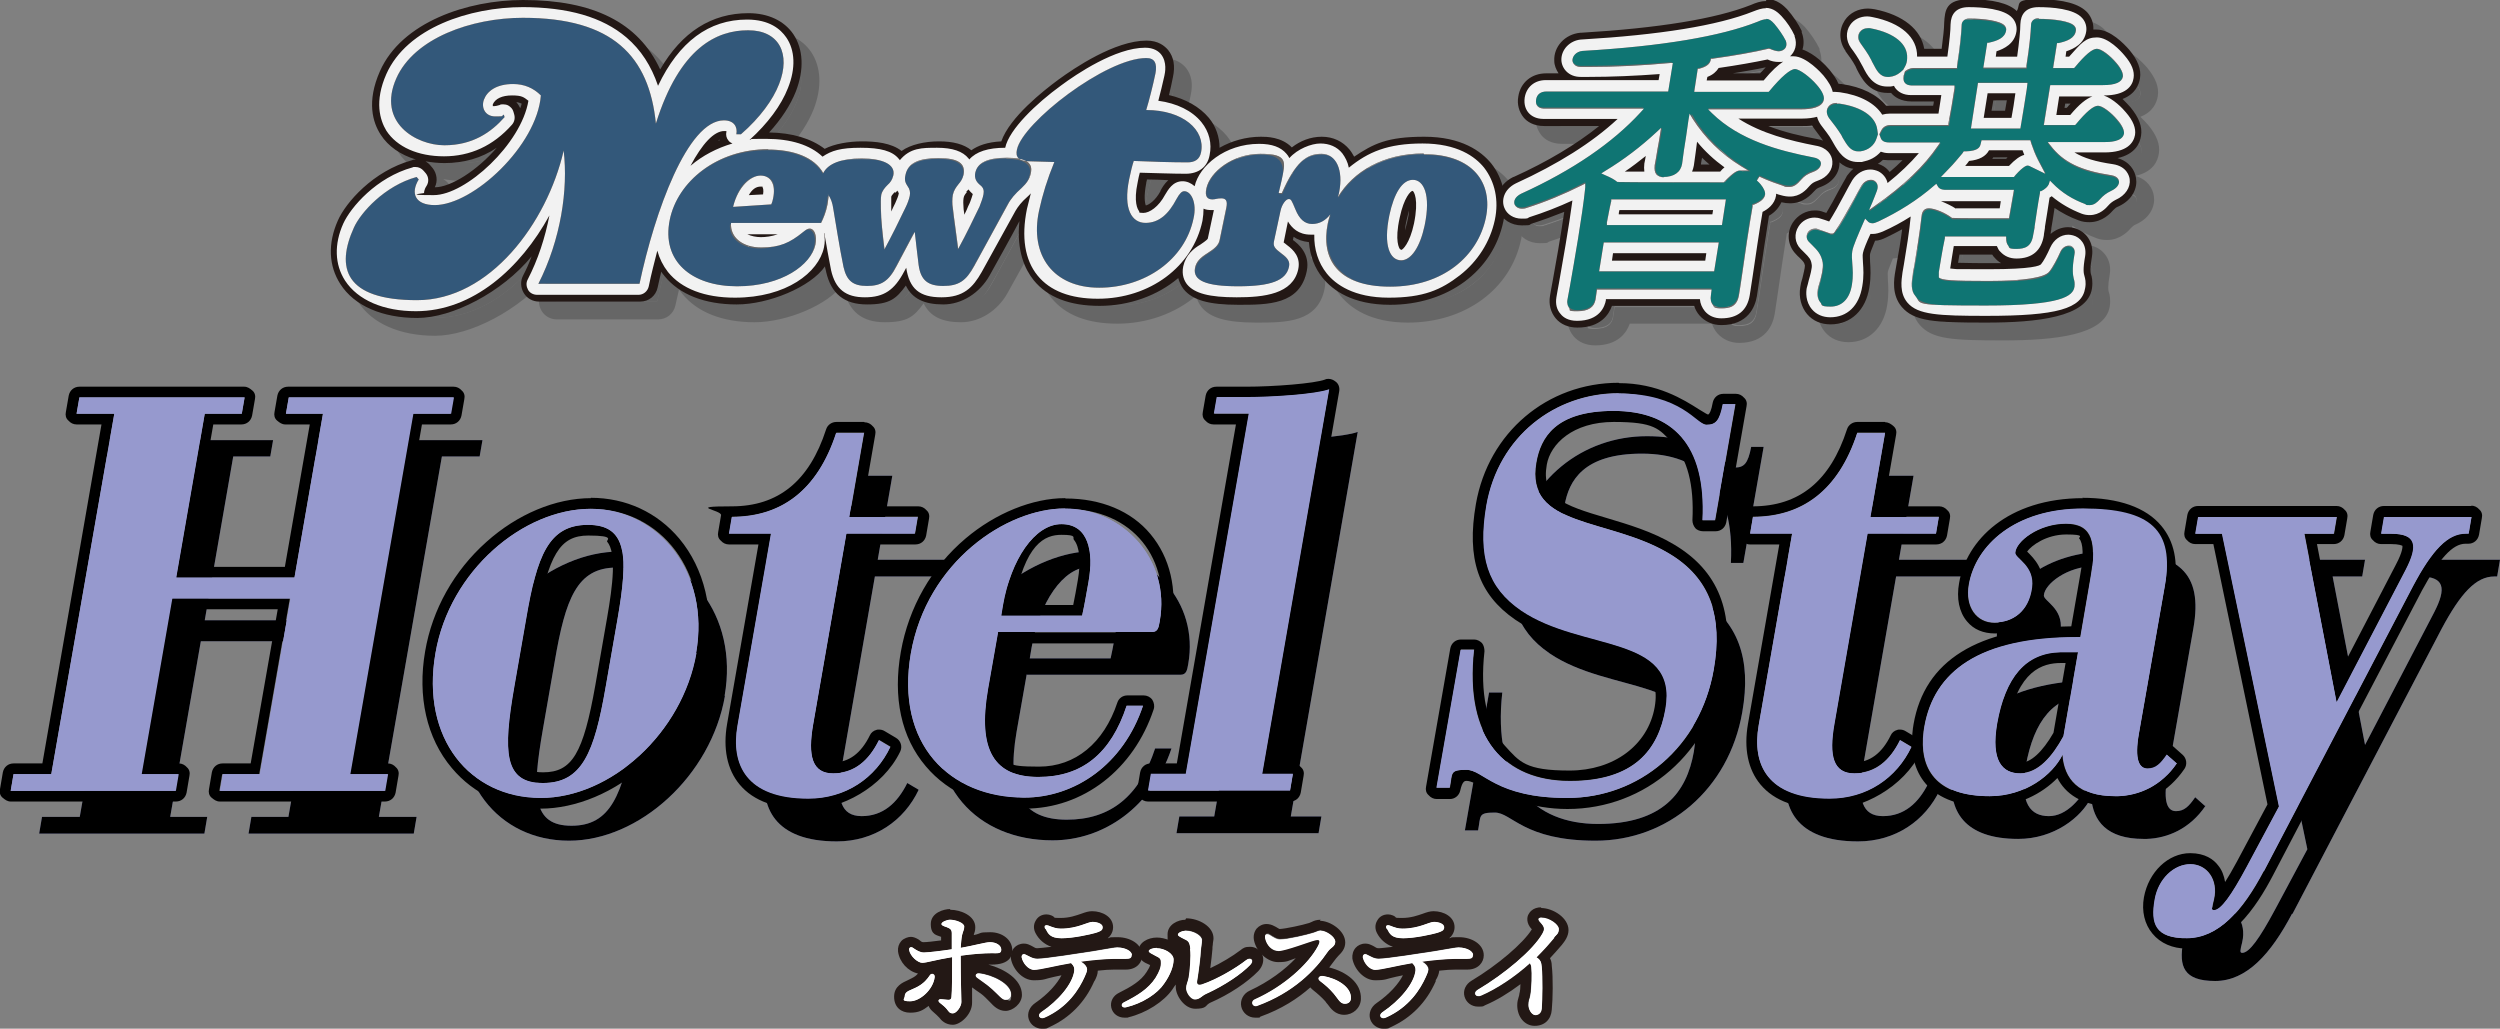 <?xml version="1.0" encoding="UTF-8"?>
<svg xmlns="http://www.w3.org/2000/svg" version="1.1" viewBox="0 0 702.1 288.9">
  <rect x="0" y="0" width="702.1" height="288.9" fill="#808080" stroke="none"/>
  <defs>
    <style>
      .cls-1 {
        fill: #9699ce;
      }

      .cls-2 {
        fill: #231815;
      }

      .cls-3 {
        fill: #fff;
      }

      .cls-4 {
        mix-blend-mode: multiply;
        opacity: .2;
      }

      .cls-5 {
        fill: #f2f2f2;
      }

      .cls-6 {
        fill: #0f7573;
      }

      .cls-7 {
        isolation: isolate;
      }

      .cls-8 {
        fill: #33587a;
      }
    </style>
  </defs>
  <!-- Generator: Adobe Illustrator 28.6.0, SVG Export Plug-In . SVG Version: 1.2.0 Build 709)  -->
  <g class="cls-7">
    <g id="_レイヤー_1" data-name="レイヤー_1">
      <g>
        <g>
          <g class="cls-4">
            <path d="M514.4,52.9c1.3-.4,2.1-1.4,2-2.3,0-.4-.3-1.4-2.2-1.7-9.7-1.9-20.6-4.8-28.4-12.4l-1.1-1.1h26.3c2.6,0,5.8-.5,6.2-2.7.2-1-.5-2.5-2-4.2-1.8-2.1-4.7-4.4-6.1-4.4s-3.8,2.1-7.2,6.2l-.2.2h-20.9l1-6.4h.4c1.8-.5,2.9-1.3,3.2-2.4v-.4c.1,0,.5,0,.5,0,6.4-.9,11.5-1.8,15.7-2.8h.2c0,0,.2,0,.2,0,1.6.9,3.1,1,4,.3.7-.5.9-1.5.5-2.5h0c-.6-1.5-1.9-3.4-3.2-4.8-1.7-1.8-2.3-1.7-4.8-.7-10.4,4.1-26.9,6.8-49.2,8.2h0c-1.8.2-2.9,1.5-2.8,2.7,0,.8.7,1.8,2.4,1.8,8,0,16.6-.3,24.9-1h.8c0,0-1.3,7.9-1.3,7.9h-34.2c-1.6,0-2.7.8-2.9,2.3-.1.8,0,1.4.4,1.8.6.7,1.6.7,2,.7h27.9l-1,1.1c-7.8,8.5-19,16.2-33.5,22.8h0c-1.8.9-2.2,2.2-1.8,3.1.3.8,1.5,1.4,3.3.9,5.4-1.7,10.6-3.8,15.6-6.4l1.1-.5v1.2c-.9,7.9-3.2,20.8-4.4,27.7-.3,1.5-.5,2.8-.7,3.8-.2,1.2.2,1.9.5,2.3.5.6,1.3.9,2.3.9,3.1,0,4.8-1.1,5.1-3.3l.4-2.8h32.2l-.2,1.6c-.2,1.2,0,2.2.6,2.8.4.4,1.1.9,2.3.9,2.3,0,4.5-.5,5-3.9.2-1,.4-2.9.8-5.2.8-5.8,2.1-14.5,3-19.5v-.4c0,0,.4-.1.4-.1,2-.8,3-1.7,3.2-2.8.1-.8-.3-1.9-1.3-3-.3-.3-.6-.7-1-1l.7-1.1c2.8,1.3,5.2,2.1,6.7,2.6,2.5.7,3.4,0,5.1-1.8.9-1,1.6-1.6,3.5-2.2h0ZM456.2,68.2v-.8c.5-2,.9-4.3,1.2-5.9v-.5h32.3l-1.1,7.2h-32.4ZM454.1,81.2l1.3-8.1h32.3l-1.3,8.1h-32.3ZM493.9,52.9c-.6,0-1.6.3-4.3,3.1l-.2.2h-29.9c-.9-.8-2.1-1.4-3.4-2l-1.1-.5,1.1-.7c5.3-3.3,10.1-6.9,14.3-10.8l1.4-1.3-.3,1.9c-.3,1.5-.5,2.9-.7,4-.4,2-.6,3.5-.8,4.6-.2,1.2,0,2,.5,2.6.5.5,1.2.8,2.2.8,3,0,4.9-1.4,5.3-3.7.1-.8.3-2.1.5-3.7.3-2.3.7-5.2,1.3-8.7l.3-1.7.9,1.5c3.3,5.3,7.9,9.7,13.6,13.3l2,1.3h-2.4ZM527.5,17c-.7-1-.7-2.1-.1-3,.5-.7,1.3-1.1,2.3-1.1s.6,0,.9.1c6.5,1.3,10.2,4.4,10,8.3,0,.9-.2,1.7-.6,2.4l-.5.9-.8.7c-.8.7-1.9,1.2-3.1,1.3-2.5.3-3.5-1.7-4.6-3.8-.2-.3-.3-.6-.5-1-.9-1.8-2.2-3.5-3.1-4.8ZM518.7,38.4c-.7-.9-.9-2.1-.3-3,.5-.8,1.4-1.2,2.5-1.2s.5,0,.8,0c6.2.9,10.1,3.6,10.6,7.2l.2,1.4-.4,1.2c-.6,1.9-2.3,3.3-4.5,3.6-2.6.5-3.7-1.5-5-3.7-.1-.3-.3-.5-.4-.8-1-1.6-2.2-3.2-3.4-4.7h0ZM599.5,38.7c-1.6-1.9-4.1-3.9-5.4-3.9s-3.3,1.7-6.2,5.2l-.2.2h-8.8l1.8-11.2h14.8c3.5,0,5.3-.8,5.6-2.4.2-1-.5-2.3-1.9-3.9-1.6-1.9-4.1-3.9-5.4-3.9s-3.3,1.7-6.2,5.2l-.2.2h-5.9l1.1-6.9h.4c2.3-.7,4.6-1.5,4.9-3.6,0-.5,0-.9-.4-1.3-1.2-1.4-5.9-2-10-2s-2,.8-2.1,1.9c0,2.1-.4,5.9-1.2,11.4v.6h-12.2l1.1-6.9h.4c2.3-.7,4.6-1.5,4.9-3.6,0-.5,0-.9-.4-1.3-1.2-1.4-5.9-2-10-2s-2,.8-2.1,1.9c0,2.1-.4,5.9-1.2,11.4v.6h-12.2c-.6,0-1.2.1-1.6.4l-.8.5-.3,1c0,.2,0,.3-.1.5-.1.8,0,1.4.4,1.8.6.7,1.6.7,2,.7h12v.7c-.6,3.4-1.1,6.8-1.7,9.9v.5h-16.3c-.9,0-2,.2-2.6,1.4l-.6,1.2.4,1.1c0,.2.2.3.3.5.6.7,1.6.7,2,.7h14.4l-.7,1c-3.7,5.6-9.5,11.1-17.5,16.7l-1.8,1.3.9-2.1c.5-1.3,1-2.4,1.3-3.3.6-1.5,0-2.5-.8-2.9-1-.5-2.5-.2-3.5,1.4-.6,1-1.4,2.4-2.2,4-1.6,3-3.7,6.8-5,8.5-.3.4-.6.7-.7.9h-.2c0,.1-.2.1-.2.1,0,0-.2,0-.4,0h0c-.8-.3-2.5-1-3.7-1.3-.2,0-.5-.1-.7-.1-.8,0-1.5.4-2,1.1-.6.9-.5,1.9.3,2.6.4.4.7.7,1,1,1.4,1.4,2.4,2.4,2.9,4.9.3,1.5-.4,3.9-.9,5.6-.2.8-.4,1.5-.5,2-.1.7-.2,2.4.8,3.6.4.5,1.3,1.1,2.8,1.1,3.2,0,5.4-2.2,6-6.2.4-2.5.3-4.4.1-5.9,0-1.2-.2-2.3,0-3.5.2-1.2,1.5-4.3,3.2-8.2l.4-.9.7.7c.3.3,1.2,1,3,.1,5.7-2.6,11-6,15.7-10.1l.6-.5.4.7c0,.1.1.2.2.3.6.7,1.6.7,2,.7h19.2l-1.4,8h-16c-1.9-1.5-5.2-2.8-6.5-2.8s-2,1.3-2.1,2.6c-.3,3.8-1.3,9.9-2,13.6-.2,1-.3,1.7-.4,2.3-.4,2.3-.6,4.6.7,6.1,1.9,2.3,6.9,2.7,19.8,2.7,21.1,0,24.4-2.5,24.9-5.3.2-1,0-1.6-.2-2.2-.3-1-.6-2.3.2-6.9.2-1.5-.5-2.2-1.2-2.4-.9-.3-2.2.2-2.8,1.7-.8,1.8-2,4.3-3.1,5.5-1.3,1.6-4.5,2.6-17,2.6s-13.2-.2-14-1h0c0-.1,0-.2,0-.2,0-.2,0-.5,0-1.2h0c.4-2.4,1-6.3,1.6-9.6v-.5h17.3v.6c0,.8.2,1.5.6,2,.3.4,1,.9,2.2.9,2.5,0,4.2-.7,4.8-3.9,0-.5.2-1.2.3-2.1v-.3c.4-2.7,1.1-6.8,1.5-9.4v-.3c0,0,.3-.1.3-.1,1.2-.6,1.9-1.3,2.2-2l.3-1,.7.7c2.6,2.7,5.7,4.6,9.2,5.9,2,.7,3.2-.3,4.2-1.4.8-1,1.9-1.7,3.1-2.3,1.5-.7,2.3-1.7,2.2-2.7,0-.5-.5-1.4-2.2-1.7-8.4-1.2-13.3-3.6-17-8.3l-.8-1h15.8c1.3,0,5.2,0,5.6-2.4.2-1-.5-2.3-1.9-3.9ZM571,54.2l-.4.5h-20.5l2.4-2.5c1.3-1.3,2.5-2.8,3.7-4.2l.4-.5h.7c3.1-.2,3.8-1.2,4-2l.3-1.2h13.7l.3,1c.5,1.5,1.1,3,1.8,4.4l2.1,4-4.1-2c-.5-.3-.8-.3-.9-.3s-1,0-3.4,2.7ZM560.5,28.2h13.9l-.2,1.7c-.5,3.4-1,6.9-1.6,9.9l-.2,1.2h-13.9l2-12.9Z"/>
            <path d="M404.9,48.3c-11.3,0-19.8,5.1-24.1,12.3.1-.5.3-1,.4-1.5,1.3-6.1-.3-10.7-5-10.7s-7.3,2.4-11.1,11.1h-.9c0-.1.8-3.5.8-3.5,1.1-5.3-.6-7.6-5.9-7.6-7.9,0-14.2,5-15.2,9.7-.5,2.3.4,3.1,1.7,3.1s1.6-.3,2.5-.3,1.8.8,1.4,2.6l-1.9,9.2c-.3,1.4-1.5,2.4-3.4,3.6-2.1,1.3-3.1,2.5-3.5,4.2-.7,3.3,2.7,5.1,12.1,5.1s13.5-1.6,14.3-5.5c.3-1.5-.3-2.4-2.1-3.7-2-1.5-2.4-2.1-2.1-3.5l1.8-8.4c.4-2,1.5-3.4,2.3-3.4s.9.3,1.9,2.9c1,2.7,2,4.1,4.7,4.1s3.8-1,5.1-2.7c-.3.8-.5,1.7-.7,2.5-2,9.7,3.7,17.8,17.5,17.8s24.7-8.7,26.9-19.4c2-9.7-3.6-17.8-17.4-17.8ZM405.1,68.4c-1.3,6.1-3.8,9.8-6.6,9.8s-5.2-4-3.3-12.7c1.3-6.1,3.7-9.9,6.6-9.9s5.1,4.1,3.3,12.8ZM340.2,66.3c-2.4,11.7-13.7,19.5-26.5,19.5s-19.6-9-16.9-21.6c1-4.6,2.3-8.8,4.3-13.7l-7-.2c-3,0-4-1.2-3.5-3.3,1.6-7.6,25-25.7,36.3-25.7s3.1,1.5,2.6,4.3c-.7,3.4-1.8,7.7-2.6,10.3,10.3,0,16.7,5.6,15.4,11.9-.4,2-1.8,2.8-3.8,2.8-4.2,0-11-.2-15.1-.4-.4,1.2-.8,2.8-1.3,5.2-1.7,8.4.8,12.2,4.6,12.2s6.5-2.5,8.7-6.7c.9-1.6,1.5-2.2,2.2-2.2,1.9,0,3.6,3.2,2.6,7.6ZM184.6,84.7h-28.4c6.3-12.4,8.4-26.5,7.1-37.4-4.7,20.4-20.8,42-41.2,42s-22.8-9.2-17.7-20.4c1.9-4.2,8.6-11.7,17.6-14.2l.6.7c-2.4,3.9-1,7.2,4.5,7.2,10.8,0,28.7-16.7,29.8-30.8-2.1-2.1-4.7-3.2-7.8-3.2-4.7,0-7.3,2-8.2,4.4-.8,2.2.3,4.7,3.2,4.7s1.5-.1,2.4-.5l.2.7c-3.8,4.3-9,7.9-16.9,7.9s-19-6.4-13.5-18.8c5-11.3,21.1-17,35.6-17,25.2,0,35.4,10.8,37.3,29.7,6.7-21.4,17.1-26.2,25.9-26.2s12,6.7,8.7,15.1c-1.7,4.4-5.3,9.4-10.7,14.1h-1.3c.4-2.1-.7-3.9-3.5-3.9-10.2,0-19.4,25.6-23.7,45.9ZM287.7,49.5c-5.7,0-8.3,1.5-8.9,4.2-.3,1.6.3,2.5,1.4,3.5.8.7,1.2,1.6.9,2.6-.2,1.1-.7,2.2-1.1,3.4-1.5,3.1-3.6,7.7-6,11.9-.5-4.2-1.2-8.6-1.5-11.5-.2-1.1-.2-2.6,0-3.7.3-1.4.8-2.2,1.6-3,.6-.7,1.1-1.4,1.4-2.6.6-3-1.7-4.7-7-4.7s-8.6,1.4-9.3,4.7c-.3,1.7.1,2.4.6,3.2.6.8.8,1.7.6,2.7-.2,1-.7,2.3-1.2,3.3-1.7,3.5-4,8.2-5.9,11.7-.5-4-.9-8.5-1-11.3,0-1.5,0-2.9.1-4,.2-1.2,1-2,1.8-2.8.7-.7,1.3-1.4,1.6-2.7.6-3.1-1.7-4.7-8.9-4.7s-9.4,1.3-10.8,4.1c-2.5-4.4-8.3-6.6-15.6-6.6-14.5,0-25.4,9.1-27.7,19.8-2.4,11.7,5.4,18.7,18.9,18.7s20.9-6.1,22-11.7c.5-2.5-.3-4.5-1.6-4.5s-1,.3-1.9,1c-3.6,2.9-8.2,4.3-11.7,4.3-5.2,0-8.8-2.8-8.5-6.8h25.3c.7-1.5,1.4-3.1,1.8-5.3.2-.9.3-1.8.3-2.6,0-.1-.2-.3-.3-.4.1.1.2.3.3.4h0c.6.9,1,2.2,1.3,3.7.6,4.2,1.8,11.2,2.9,16.5.9,3.9,2.5,5.3,6.6,5.3s6.1-1.3,8.3-5.6l5.1-9.6c.4,3.4.7,6.4,1.1,9.4.6,4.2,1.9,5.8,6.9,5.8s6.3-1.4,8.7-5.6c2.3-4,7.8-14.2,9.4-17.2.9-1.6,2.2-3.1,3.9-4.7,1.5-1.4,2.3-2.5,2.6-4.2.6-2.7-1.6-4.3-6.7-4.3ZM222.1,60.8c-.1.6-.3,1.2-.5,1.6l-10.7.7c1.3-5.7,4.2-8.7,7.7-8.7s4.4,2.3,3.5,6.5Z"/>
            <path d="M501,10.3c.8,0,1.4.4,2.3,1.4,1.2,1.4,2.5,3.3,3.2,4.7h0c.4,1,.2,2-.5,2.5-.4.3-.9.5-1.5.5s-1.6-.3-2.5-.7h-.2c0-.1-.2,0-.2,0-4.2,1-9.3,1.9-15.7,2.8h-.4c0,0-.1.5-.1.5-.3,1.1-1.3,1.8-3.2,2.3h-.4c0,0-1,6.5-1,6.5h20.9l.2-.2c3.4-4.1,5.9-6.2,7.2-6.2s4.3,2.3,6.1,4.4c1.5,1.7,2.2,3.2,2,4.2-.4,2.2-3.6,2.7-6.2,2.7h-26.3l1.1,1.1c7.8,7.6,18.7,10.5,28.4,12.4,1.9.3,2.2,1.3,2.2,1.7,0,.9-.7,1.8-2,2.3h0c-1.9.7-2.6,1.2-3.5,2.2-1.2,1.4-2.1,2.1-3.4,2.1s-1,0-1.7-.3c-1.5-.5-3.9-1.3-6.7-2.6l-.7,1.1c.4.3.7.7,1,1,1,1.2,1.4,2.2,1.3,3-.2,1.1-1.2,2-3.2,2.8h-.3c0,.1,0,.5,0,.5-.9,5-2.2,13.7-3,19.5-.4,2.4-.6,4.3-.8,5.2-.5,3.5-2.7,3.9-5,3.9s-2-.5-2.3-.9c-.6-.7-.8-1.7-.6-2.8l.2-1.6h-32.2l-.4,2.8c-.4,2.2-2,3.3-5.1,3.3s-1.8-.3-2.3-.9c-.3-.4-.7-1.1-.5-2.3.2-1,.4-2.3.7-3.8,1.2-6.9,3.5-19.8,4.3-27.7v-1.2c.1,0-.9.5-.9.5-5,2.5-10.2,4.7-15.6,6.4-.5.2-.9.2-1.3.2-1,0-1.7-.5-2-1.1-.4-.9,0-2.2,1.8-3.1h0c14.5-6.6,25.7-14.3,33.5-22.8l1-1.1h-27.9c-.3,0-1.4,0-2-.7-.4-.4-.5-1.1-.4-1.8.2-1.5,1.3-2.3,2.9-2.3h34.2l1.3-8h-.8c-7.6.7-15.4,1.1-22.8,1.1s-1.5,0-2.2,0c-1.7,0-2.3-1-2.4-1.8,0-1.2,1-2.5,2.8-2.7h0c22.3-1.3,38.9-4.1,49.2-8.2,1.1-.5,1.9-.7,2.5-.7M472.4,54.8c-1,0-1.7-.3-2.2-.8-.5-.6-.6-1.4-.5-2.6.2-1.1.5-2.6.8-4.6.2-1.2.5-2.5.7-4l.3-1.9-1.4,1.3c-4.2,3.9-9,7.6-14.3,10.8l-1.1.7,1.1.5c1.4.6,2.6,1.2,3.4,1.9h.2c0,.1,29.7.1,29.7.1l.2-.2c2.6-2.7,3.6-3.1,4.3-3.1s0,0,0,0h2.4c0,0-2-1.2-2-1.2-5.7-3.5-10.2-8-13.6-13.3l-.9-1.5-.3,1.7c-.5,3.5-.9,6.4-1.3,8.7-.2,1.6-.4,2.9-.5,3.7-.4,2.4-2.3,3.7-5.3,3.7M456.2,68.2h32.4l1.1-7.2h-32.2v.5c-.4,1.6-.8,3.9-1.2,5.9v.8M454.1,81.2h32.3l1.3-8.1h-32.3l-1.3,8.1M577.6,10.3c4.1,0,8.8.6,10,2,.3.4.5.8.4,1.3-.3,2.2-2.6,3-4.9,3.5h-.4c0,.1-1.1,7-1.1,7h5.9l.2-.2c2.9-3.5,4.9-5.2,6.2-5.2s3.8,2,5.4,3.9c1.4,1.6,2,3,1.9,3.9-.3,1.6-2.1,2.4-5.6,2.4h-14.8l-1.8,11.2h8.8l.2-.2c2.9-3.5,4.9-5.2,6.2-5.2s3.8,2,5.4,3.9c1.4,1.6,2,3,1.9,3.9-.4,2.4-4.3,2.4-5.6,2.4h-15.8l.8,1c3.6,4.7,8.5,7,17,8.3,1.8.3,2.1,1.2,2.2,1.7.1,1-.7,2-2.2,2.7-1.3.6-2.3,1.4-3.1,2.3-.8.9-1.7,1.7-2.9,1.7s-.8,0-1.3-.3c-3.5-1.3-6.6-3.2-9.2-5.9l-.7-.7-.3,1c-.3.7-1,1.4-2.2,2h-.3c0,.1,0,.5,0,.5-.5,2.6-1.1,6.7-1.5,9.4v.3c-.2.9-.3,1.7-.4,2.1-.5,3.3-2.3,3.9-4.8,3.9s-1.8-.5-2.2-.9c-.4-.5-.6-1.2-.6-2v-.6s-17.2,0-17.2,0v.5c-.7,3.2-1.3,7.1-1.7,9.5h0c0,.8,0,1.1,0,1.3h0c0,.1,0,.2,0,.2.7.8,3.9,1,14,1s15.7-1,17-2.6c1-1.2,2.3-3.7,3.1-5.5.5-1.2,1.5-1.8,2.3-1.8.2,0,.3,0,.5,0,.7.2,1.5,1,1.2,2.4-.8,4.5-.4,5.9-.2,6.9.2.6.3,1.2.2,2.2-.4,2.7-3.7,5.3-24.9,5.3s-17.9-.4-19.8-2.7c-1.3-1.5-1.1-3.7-.7-6.1,0-.6.2-1.3.4-2.3.6-3.7,1.6-9.8,2-13.6.1-1.2.4-2.6,2.1-2.6s4.7,1.3,6.5,2.7h.2c0,.1,15.8.1,15.8.1l1.4-8h-19.2c-.3,0-1.4,0-2-.7,0-.1-.2-.2-.2-.3l-.4-.7-.6.5c-4.7,4.1-10,7.4-15.7,10.1-.7.3-1.2.5-1.6.5-.7,0-1.2-.3-1.4-.6l-.7-.7-.4.9c-1.7,3.9-3,6.9-3.2,8.2-.2,1.2-.1,2.3,0,3.5.1,1.6.3,3.4-.1,5.9-.6,4-2.8,6.2-6,6.2s-2.3-.6-2.8-1.1c-1.1-1.2-.9-2.9-.8-3.6,0-.5.3-1.2.5-2,.5-1.7,1.1-4.1.9-5.6-.4-2.4-1.5-3.5-2.9-4.9-.3-.3-.7-.7-1-1-.7-.7-.8-1.8-.3-2.6.4-.7,1.2-1.1,2-1.1s.5,0,.7.1c1.2.4,2.9,1,3.7,1.3h0c.2,0,.3,0,.4,0h.2s.2-.1.2-.1c.2-.1.4-.4.7-.9,1.3-1.8,3.3-5.5,5-8.5.8-1.5,1.6-3,2.2-4,.7-1.1,1.7-1.6,2.6-1.6s.6,0,.9.2c.7.4,1.4,1.3.8,2.9-.3.9-.8,2-1.3,3.3l-.9,2.1,1.8-1.3c8-5.6,13.7-11.1,17.5-16.7l.7-1h-14.4c-.3,0-1.4,0-2-.7-.1-.1-.2-.3-.3-.5l-.4-1.1.6-1.2c.6-1.1,1.7-1.4,2.6-1.4h16.2v-.5c.6-3.1,1.2-6.5,1.7-9.9v-.7c.1,0-11.9,0-11.9,0-.3,0-1.4,0-2-.7-.4-.4-.5-1.1-.4-1.8,0-.2,0-.3.1-.5l.3-1,.8-.5c.4-.2,1-.4,1.6-.4h12.2v-.6c.9-5.6,1.2-9.3,1.3-11.4,0-1.1.9-1.9,2.1-1.9,4.1,0,8.8.6,10,2,.3.4.5.8.4,1.3-.3,2.2-2.6,3-4.9,3.5h-.4c0,.1-1.1,7-1.1,7h12.1v-.6c.9-5.6,1.2-9.3,1.3-11.4,0-1.1.9-1.9,2.1-1.9M558.5,41.1h13.9l.2-1.2c.5-3.1,1.1-6.5,1.6-9.9l.2-1.7h-13.9l-2,12.9M550.1,54.7h20.5l.4-.5c2.4-2.7,3.3-2.7,3.4-2.7.1,0,.4,0,.9.3l4.1,2-2.1-4c-.7-1.4-1.3-2.9-1.8-4.4l-.3-1h-13.7l-.3,1.2c-.2.8-.8,1.8-4,1.9h-.7s-.4.6-.4.6c-1.2,1.4-2.4,2.9-3.7,4.2l-2.4,2.5M529.7,12.9c.3,0,.6,0,.9.1,6.5,1.3,10.2,4.4,10,8.3,0,.9-.2,1.7-.6,2.4l-.5.9-.8.7c-.8.7-1.9,1.2-3.1,1.3-.2,0-.3,0-.5,0-2.2,0-3.1-1.9-4.1-3.8-.2-.3-.3-.6-.5-1-.9-1.8-2.2-3.5-3.1-4.8-.7-1-.7-2.1-.1-3,.5-.7,1.3-1.1,2.3-1.1M520.8,34.1c.3,0,.5,0,.8,0,6.2.9,10.1,3.6,10.6,7.2l.2,1.4-.4,1.2c-.6,1.9-2.3,3.3-4.5,3.6-.3,0-.5,0-.7,0-2.1,0-3.1-1.8-4.3-3.8-.1-.3-.3-.5-.4-.8-1-1.6-2.2-3.2-3.4-4.7h0c-.7-1-.9-2.2-.3-3.1.5-.8,1.4-1.2,2.5-1.2M501,5.3s0,0,0,0c-1.6,0-2.9.5-4.3,1.1-9.9,3.9-25.9,6.5-47.7,7.8,0,0-.1,0-.2,0,0,0,0,0,0,0-4.3.4-7.5,3.9-7.3,7.9,0,1.2.5,2.4,1.2,3.5h-3.5c-4.1,0-7.2,2.6-7.8,6.5-.4,2.2.2,4.3,1.5,5.9.9,1.1,2.7,2.4,5.8,2.4h15.4c-6.5,5.2-14.5,10-24,14.3,0,0,0,0,0,0,0,0-.1,0-.1,0-4.4,2.2-5.4,6.4-4.2,9.4,1.1,2.6,3.6,4.2,6.6,4.2s1.9-.2,2.8-.5c3.1-1,6.1-2.1,9.1-3.3-1,6.9-2.4,14.8-3.3,19.7-.3,1.5-.5,2.8-.7,3.9,0,0,0,0,0,0-.4,2.4.2,4.6,1.6,6.3,1.4,1.7,3.6,2.6,6.1,2.6,6.6,0,8.9-3.8,9.7-6.1h23.1c.3,1,.8,1.9,1.5,2.7,1.5,1.7,3.7,2.7,6.1,2.7,7.5,0,9.5-5.1,10-8.1.2-1,.4-2.9.8-5.3.7-5,1.8-12.2,2.6-17.3,1.7-1,2.8-2.3,3.5-3.8.9.2,1.6.3,2.4.3,3.7,0,5.8-2.3,7.1-3.7.4-.4.5-.5,1.5-.9,0,0,0,0,0,0,3.3-1.2,5.4-3.9,5.3-6.9,1,.9,2.3,1.6,3.9,1.8-.7.6-1.3,1.3-1.9,2.1,0,0,0,0,0,.1-.6,1-1.4,2.5-2.3,4.1-1,1.9-2.3,4.3-3.4,6.1-.3-.1-.6-.2-.9-.3-.7-.3-1.5-.4-2.3-.4-2.5,0-4.8,1.3-6.2,3.4-1.8,2.8-1.5,6.4.8,8.8.4.4.7.8,1.1,1.1,1.2,1.2,1.3,1.3,1.5,2.2,0,.7-.5,2.6-.7,3.5-.3.9-.5,1.7-.6,2.5-.5,2.9.3,5.7,1.9,7.6,1.6,1.9,3.9,2.9,6.6,2.9,5.7,0,9.9-4,10.9-10.4.5-3.1.3-5.4.2-7.1,0-1.1-.1-1.7,0-2.3.1-.6.8-2.1,1.4-3.7,1,0,2.1-.4,3.1-.9,1.5-.7,3-1.5,4.5-2.3-.4,3.2-1,6.9-1.5,9.4h0c-.2,1.1-.3,1.8-.4,2.3-.4,2.3-1.1,6.7,1.8,10.1,3.5,4.1,9.2,4.4,23.6,4.4s28.5-1.5,29.8-9.5c.3-2,0-3.4-.3-4.2-.1-.5-.3-1.3.3-4.8,0,0,0,0,0,0,.7-4.2-1.9-7.2-4.8-8-.6-.2-1.2-.3-1.9-.3-1.8,0-3.5.7-4.9,1.9,0-.4.1-.8.2-1.3v-.3c.3-1.6.6-3.7.9-5.7,2.1,1.4,4.3,2.6,6.8,3.5,1,.4,2,.5,3,.5,3.7,0,6-2.6,6.7-3.4,0,0,0,0,0,0,.4-.4.8-.8,1.4-1,4.2-1.9,5.4-5.4,5-7.9-.3-2.2-1.8-4.7-5.2-5.7,5-1.1,6.3-4.2,6.6-6.3.4-2.5-.6-5.1-3-8-.5-.6-1.3-1.4-2.2-2.3,3.6-1.4,4.6-4,4.9-5.8.4-2.5-.6-5.1-3-8-1.5-1.7-5.3-5.7-9.2-5.7s-.6,0-.9,0c.1-1.7-.5-3.4-1.6-4.7-2.2-2.5-6.8-3.8-13.8-3.8s-4.9,1.3-6.1,3.3c-2.3-2.2-6.8-3.3-13.3-3.3s-6.9,2.9-7.1,6.7c0,0,0,0,0,.1,0,1.4-.3,3.8-.7,7.1h-4.9c-.9-5.4-5.9-9.5-13.9-11.1-.7-.1-1.3-.2-1.9-.2-2.7,0-5.1,1.2-6.5,3.3-1.7,2.6-1.7,5.9.2,8.6,0,0,0,0,0,.1.9,1.2,2,2.7,2.8,4.2.1.3.3.6.4.9,1.2,2.3,3.3,6.6,8.6,6.6s.7,0,1,0c0,0,0,0,0,0,0,0,0,0,0,0,.9,1.1,2.7,2.4,5.8,2.4h6.2c0,.4-.1.8-.2,1.2h-12c-.4,0-.8,0-1.2,0-2.5-3.1-6.8-5.3-12.5-6.1-.3,0-.6,0-.9-.1-.5-1.3-1.4-2.5-2.5-3.9-1-1.2-4.1-4.5-7.6-5.7.5-1.5.4-3.2-.2-4.8,0,0,0-.1,0-.2h0c0-.1,0-.1,0-.2-.9-1.9-2.5-4.3-4.1-6.1,0,0,0,0,0,0-.9-.9-2.8-2.9-5.9-2.9h0ZM491.6,25.6c3.5-.6,6.6-1.1,9.3-1.7-.5.5-1,1.1-1.6,1.7h-7.8ZM564.8,33.2h3.8c-.2,1-.3,1.9-.5,2.9h-3.8l.5-2.9h0ZM585,34.1h1.5c-.4.4-.7.8-1.1,1.2h-.6l.2-1.2h0ZM501.7,40.4h9.3c1.1,0,2.1,0,2.9-.2.2.4.5.8.8,1.2h0c.8,1.1,1.6,2.1,2.3,3.1-.6-.2-1.2-.4-1.9-.5-4.4-.8-9.1-1.9-13.5-3.6h0ZM564.8,49.2h4c-.1.1-.3.3-.4.4h-3.9c.1-.1.2-.3.3-.4h0ZM482.7,51.2c0-.5.2-1.2.3-1.9.7.7,1.4,1.3,2.1,1.9h-2.4ZM532.4,51c.5-.3,1-.7,1.4-1.1.5,0,1,.1,1.6.1h3.9c-1.1,1.1-2.3,2.2-3.6,3.3-.6-.8-1.4-1.5-2.3-1.9-.3-.2-.7-.3-1.1-.4h0ZM555.3,76.5h9.2c.2.4.5.7.7.9.5.6,1.1,1.1,1.8,1.5-1,0-2.2,0-3.5,0-1.9,0-5.7,0-8.6-.1.1-.8.3-1.6.4-2.4h0Z"/>
            <path d="M151.9,10c25.2,0,35.4,10.8,37.3,29.7,6.7-21.4,17.1-26.2,25.9-26.2s12,6.7,8.7,15.1c-1.7,4.4-5.3,9.4-10.7,14.1h-1.3c.4-2.1-.7-3.9-3.5-3.9-10.2,0-19.4,25.6-23.7,45.9h-28.4c6.3-12.4,8.4-26.5,7.1-37.4-4.7,20.4-20.8,42-41.2,42s-22.8-9.2-17.7-20.4c1.9-4.2,8.6-11.7,17.6-14.2l.6.7c-2.4,3.9-1,7.2,4.5,7.2,10.8,0,28.7-16.7,29.8-30.8-2.1-2.1-4.7-3.2-7.8-3.2-4.7,0-7.3,2-8.2,4.4-.8,2.2.3,4.7,3.2,4.7s1.5-.1,2.4-.5l.2.7c-3.8,4.3-9,7.9-16.9,7.9s-19-6.4-13.5-18.8c5-11.3,21.1-17,35.6-17M326.9,21.3c2.4,0,3.1,1.5,2.6,4.3-.7,3.4-1.8,7.7-2.6,10.3,10.3,0,16.7,5.6,15.4,11.9-.4,2-1.8,2.8-3.8,2.8-4.2,0-11-.2-15.1-.4-.4,1.2-.8,2.8-1.3,5.2-1.7,8.4.8,12.2,4.6,12.2s6.5-2.5,8.7-6.7c.9-1.6,1.5-2.2,2.2-2.2,1.9,0,3.6,3.2,2.6,7.6-2.4,11.7-13.7,19.5-26.5,19.5s-19.6-9-16.9-21.6c1-4.6,2.3-8.8,4.3-13.7l-7-.2c-3,0-4-1.2-3.5-3.3,1.6-7.6,25-25.7,36.3-25.7M220.6,47c7.4,0,13.1,2.2,15.6,6.6,1.4-2.7,5.1-4.1,10.8-4.1s9.5,1.6,8.9,4.7c-.3,1.3-.9,2.1-1.6,2.7-.8.8-1.5,1.6-1.8,2.8-.2,1.1-.1,2.5-.1,4,0,2.8.5,7.3,1,11.3,1.9-3.5,4.2-8.1,5.9-11.7.5-1,1-2.3,1.2-3.3.2-1,0-1.9-.6-2.7-.5-.8-1-1.5-.6-3.2.7-3.3,3.6-4.7,9.3-4.7s7.6,1.6,7,4.7c-.3,1.2-.8,1.9-1.4,2.6-.7.9-1.3,1.7-1.6,3-.2,1.1-.2,2.7,0,3.7.3,2.9,1,7.3,1.5,11.5,2.3-4.2,4.5-8.8,6-11.9.4-1.1.9-2.3,1.1-3.4.2-1.1,0-1.9-.9-2.6-1.1-.9-1.7-1.9-1.4-3.5.6-2.7,3.2-4.2,8.9-4.2s7.3,1.6,6.7,4.3c-.3,1.6-1.1,2.8-2.6,4.2-1.8,1.6-3.1,3.1-3.9,4.7-1.6,3-7.2,13.1-9.4,17.2-2.3,4.2-4.4,5.6-8.7,5.6s-6.3-1.6-6.9-5.8c-.4-3-.7-6.1-1.1-9.4l-5.1,9.6c-2.2,4.3-4.4,5.6-8.3,5.6s-5.7-1.4-6.6-5.3c-1.1-5.3-2.2-12.4-2.9-16.5-.2-1.5-.7-2.8-1.3-3.7h0c0-.1-.2-.3-.3-.4.1.1.2.3.3.4,0,.8-.2,1.7-.3,2.6-.4,2.1-1.1,3.8-1.8,5.2h-25.3c-.3,4.1,3.3,6.9,8.5,6.9s8-1.3,11.7-4.3c.9-.7,1.3-1,1.9-1,1.3,0,2.1,1.9,1.6,4.5-1.2,5.6-9.3,11.7-22,11.7s-21.3-7-18.9-18.7c2.2-10.7,13.2-19.8,27.7-19.8M210.9,63.1l10.7-.7c.2-.4.4-1,.5-1.6.9-4.1-.7-6.5-3.5-6.5s-6.3,3.1-7.7,8.7M404.9,48.3c13.8,0,19.4,8.1,17.4,17.8-2.2,10.7-11.9,19.4-26.9,19.4s-19.5-8-17.5-17.8c.2-.9.4-1.7.7-2.5-1.3,1.7-3,2.7-5.1,2.7s-3.6-1.4-4.7-4.1c-1.1-2.6-1.2-2.9-1.9-2.9s-1.9,1.4-2.3,3.4l-1.8,8.4c-.3,1.4.1,2,2.1,3.5,1.8,1.3,2.4,2.3,2.1,3.7-.8,3.9-5.1,5.5-14.3,5.5s-12.7-1.7-12.1-5.1c.3-1.7,1.4-2.9,3.5-4.2,1.9-1.2,3.1-2.2,3.4-3.6l1.9-9.2c.4-1.9-.1-2.6-1.4-2.6s-1.6.3-2.5.3c-1.4,0-2.2-.8-1.7-3.1,1-4.6,7.3-9.7,15.2-9.7s7,2.3,5.9,7.6l-.8,3.4h.9c3.8-8.6,6.9-11,11.1-11s6.2,4.6,5,10.7c-.1.5-.2,1-.4,1.5,4.3-7.2,12.8-12.3,24.1-12.3M398.5,78.1c2.8,0,5.3-3.7,6.6-9.8,1.8-8.7-.3-12.8-3.3-12.8s-5.3,3.8-6.6,9.9c-1.8,8.7.2,12.7,3.3,12.7M151.9,5c-15.6,0-34.1,6.2-40.2,20-3.8,8.6-2,14.4.2,17.8,2.1,3.3,5.6,5.7,9.9,7-.4,0-.7,0-1.1.2-10.9,3-18.6,11.9-20.8,16.9-2.9,6.5-2.6,12.8.7,17.9,3.9,6.1,11.8,9.5,21.6,9.5s23.8-7.2,32.1-17.3c-.7,1.9-1.5,3.7-2.4,5.4-.8,1.5-.7,3.4.2,4.9.9,1.5,2.5,2.4,4.3,2.4h28.4c2.4,0,4.4-1.6,4.9-4,.3-1.5.7-3,1-4.4.3.4.6.9.9,1.2,4.2,5.2,11.3,8,20.3,8s20.8-4.9,24.8-10.7c0,.5.2.9.3,1.4,0,0,0,0,0,.1,1.4,6.2,5.1,9.2,11.5,9.2s8.2-1.6,10.9-5.3c1.8,3.7,5.2,5.3,10.5,5.3s10.3-3.3,13-8.1c1.9-3.4,6.2-11.1,8.4-15.3-.9,8.4,1.6,13.6,4,16.6,3.9,4.8,10.1,7.2,18.5,7.2s16.3-2.9,22.1-7.8c.3,1.1.8,2.2,1.5,3.1,2.5,3.1,7.1,4.4,15.4,4.4s17.3,0,19.2-9.5c1-4.9-2.5-7.7-3.9-8.7l.2-.9c1.1.8,2.5,1.3,4.3,1.5.3,3.8,1.6,7.3,3.9,10.1,2.8,3.4,8.3,7.5,18.9,7.5,16.1,0,28.9-9.4,31.8-23.4,1.3-6.2,0-12-3.4-16.3-2.8-3.4-8.3-7.5-18.8-7.5s-14.3,2-19.7,5.6c-.4-.7-.8-1.4-1.3-2-1.9-2.3-4.6-3.6-7.8-3.6s-6.1,1.2-8.4,3c-2.9-3-7.2-3-8.7-3-4.2,0-8.3,1.2-11.6,3.1,0-3-1-6-3-8.4-2.6-3.1-6.5-5.3-11.2-6.4.4-1.7.8-3.4,1.1-5,.7-3.2.2-5.7-1.3-7.6-1-1.2-2.8-2.7-6.1-2.7-8.9,0-20.3,7.7-24.8,11-4.2,3.1-13.6,10.5-16,17.3-3.9.2-6.6,1.2-8.4,2.5-2.1-1.7-5.1-2.5-9.1-2.5s-8,.9-10.5,2.7c-2.9-2.3-7.4-2.7-11.1-2.7s-7.8.7-10.5,2.1c-3.8-2.9-9.1-4.5-15.6-4.6,3.4-3.7,6-7.7,7.5-11.5,2.4-6.2,2.1-11.9-.7-16.1-2.6-3.8-7.1-5.9-12.6-5.9-10.4,0-18.7,5.3-24.8,15.8-6.1-13-18.8-19.3-38.5-19.3h0ZM151.1,35.4c-.3-.6-.6-1.2-1.1-1.7.5,0,1,.2,1.5.4-.1.4-.2.9-.4,1.3h0ZM206.3,44.8c.3-.2.5-.4.8-.6,0,0,0,.1,0,.2-.3.1-.6.2-.9.3h0ZM129.8,50.8c5.5,0,10.4-1.4,14.7-4.3-5.5,6.4-12.9,11.1-17.4,11.1s0,0,0,0c.9-1.7.6-3.9-.6-5.4l-.6-.7c-.4-.5-.9-.9-1.4-1.2,1.7.3,3.5.5,5.3.5h0ZM326.8,62.7c-.3-.7-.6-2.6.1-6.2,0-.4.2-.7.2-1.1,1.9,0,4,.1,6,.2-1.1,1-1.8,2.2-2.2,3,0,0,0,0,0,.1-1.4,2.6-3.2,3.8-4.1,4h0ZM399.6,69.7c0-.9.2-2,.5-3.2.2-.9.4-1.7.6-2.4,0,.9-.2,2-.5,3.2-.2.9-.4,1.7-.6,2.4h0Z"/>
            <path d="M501,10.3c.8,0,1.4.4,2.3,1.4,1.2,1.4,2.5,3.3,3.2,4.7h0c.4,1,.2,2-.5,2.5-.4.3-.9.5-1.5.5s-1.6-.3-2.5-.7h-.2c0-.1-.2,0-.2,0-4.2,1-9.3,1.9-15.7,2.8h-.4c0,0-.1.5-.1.5-.3,1.1-1.3,1.8-3.2,2.3h-.4c0,0-1,6.5-1,6.5h20.9l.2-.2c3.4-4.1,5.9-6.2,7.2-6.2s4.3,2.3,6.1,4.4c1.5,1.7,2.2,3.2,2,4.2-.4,2.2-3.6,2.7-6.2,2.7h-26.3l1.1,1.1c7.8,7.6,18.7,10.5,28.4,12.4,1.9.3,2.2,1.3,2.2,1.7,0,.9-.7,1.8-2,2.3h0c-1.9.7-2.6,1.2-3.5,2.2-1.2,1.4-2.1,2.1-3.4,2.1s-1,0-1.7-.3c-1.5-.5-3.9-1.3-6.7-2.6l-.7,1.1c.4.3.7.7,1,1,1,1.2,1.4,2.2,1.3,3-.2,1.1-1.2,2-3.2,2.8h-.3c0,.1,0,.5,0,.5-.9,5-2.2,13.7-3,19.5-.4,2.4-.6,4.3-.8,5.2-.5,3.5-2.7,3.9-5,3.9s-2-.5-2.3-.9c-.6-.7-.8-1.7-.6-2.8l.2-1.6h-32.2l-.4,2.8c-.4,2.2-2,3.3-5.1,3.3s-1.8-.3-2.3-.9c-.3-.4-.7-1.1-.5-2.3.2-1,.4-2.3.7-3.8,1.2-6.9,3.5-19.8,4.3-27.7v-1.2c.1,0-.9.5-.9.5-5,2.5-10.2,4.7-15.6,6.4-.5.2-.9.2-1.3.2-1,0-1.7-.5-2-1.1-.4-.9,0-2.2,1.8-3.1h0c14.5-6.6,25.7-14.3,33.5-22.8l1-1.1h-27.9c-.3,0-1.4,0-2-.7-.4-.4-.5-1.1-.4-1.8.2-1.5,1.3-2.3,2.9-2.3h34.2l1.3-8h-.8c-7.6.7-15.4,1.1-22.8,1.1s-1.5,0-2.2,0c-1.7,0-2.3-1-2.4-1.8,0-1.2,1-2.5,2.8-2.7h0c22.3-1.3,38.9-4.1,49.2-8.2,1.1-.5,1.9-.7,2.5-.7M472.4,54.8c-1,0-1.7-.3-2.2-.8-.5-.6-.6-1.4-.5-2.6.2-1.1.5-2.6.8-4.6.2-1.2.5-2.5.7-4l.3-1.9-1.4,1.3c-4.2,3.9-9,7.6-14.3,10.8l-1.1.7,1.1.5c1.4.6,2.6,1.2,3.4,1.9h.2c0,.1,29.7.1,29.7.1l.2-.2c2.6-2.7,3.6-3.1,4.3-3.1s0,0,0,0h2.4c0,0-2-1.2-2-1.2-5.7-3.5-10.2-8-13.6-13.3l-.9-1.5-.3,1.7c-.5,3.5-.9,6.4-1.3,8.7-.2,1.6-.4,2.9-.5,3.7-.4,2.4-2.3,3.7-5.3,3.7M456.2,68.2h32.4l1.1-7.2h-32.2v.5c-.4,1.6-.8,3.9-1.2,5.9v.8M454.1,81.2h32.3l1.3-8.1h-32.3l-1.3,8.1M577.6,10.3c4.1,0,8.8.6,10,2,.3.4.5.8.4,1.3-.3,2.2-2.6,3-4.9,3.5h-.4c0,.1-1.1,7-1.1,7h5.9l.2-.2c2.9-3.5,4.9-5.2,6.2-5.2s3.8,2,5.4,3.9c1.4,1.6,2,3,1.9,3.9-.3,1.6-2.1,2.4-5.6,2.4h-14.8l-1.8,11.2h8.8l.2-.2c2.9-3.5,4.9-5.2,6.2-5.2s3.8,2,5.4,3.9c1.4,1.6,2,3,1.9,3.9-.4,2.4-4.3,2.4-5.6,2.4h-15.8l.8,1c3.6,4.7,8.5,7,17,8.3,1.8.3,2.1,1.2,2.2,1.7.1,1-.7,2-2.2,2.7-1.3.6-2.3,1.4-3.1,2.3-.8.9-1.7,1.7-2.9,1.7s-.8,0-1.3-.3c-3.5-1.3-6.6-3.2-9.2-5.9l-.7-.7-.3,1c-.3.7-1,1.4-2.2,2h-.3c0,.1,0,.5,0,.5-.5,2.6-1.1,6.7-1.5,9.4v.3c-.2.9-.3,1.7-.4,2.1-.5,3.3-2.3,3.9-4.8,3.9s-1.8-.5-2.2-.9c-.4-.5-.6-1.2-.6-2v-.6s-17.2,0-17.2,0v.5c-.7,3.2-1.3,7.1-1.7,9.5h0c0,.8,0,1.1,0,1.3h0c0,.1,0,.2,0,.2.7.8,3.9,1,14,1s15.7-1,17-2.6c1-1.2,2.3-3.7,3.1-5.5.5-1.2,1.5-1.8,2.3-1.8.2,0,.3,0,.5,0,.7.2,1.5,1,1.2,2.4-.8,4.5-.4,5.9-.2,6.9.2.6.3,1.2.2,2.2-.4,2.7-3.7,5.3-24.9,5.3s-17.9-.4-19.8-2.7c-1.3-1.5-1.1-3.7-.7-6.1,0-.6.2-1.3.4-2.3.6-3.7,1.6-9.8,2-13.6.1-1.2.4-2.6,2.1-2.6s4.7,1.3,6.5,2.7h.2c0,.1,15.8.1,15.8.1l1.4-8h-19.2c-.3,0-1.4,0-2-.7,0-.1-.2-.2-.2-.3l-.4-.7-.6.5c-4.7,4.1-10,7.4-15.7,10.1-.7.3-1.2.5-1.6.5-.7,0-1.2-.3-1.4-.6l-.7-.7-.4.9c-1.7,3.9-3,6.9-3.2,8.2-.2,1.2-.1,2.3,0,3.5.1,1.6.3,3.4-.1,5.9-.6,4-2.8,6.2-6,6.2s-2.3-.6-2.8-1.1c-1.1-1.2-.9-2.9-.8-3.6,0-.5.3-1.2.5-2,.5-1.7,1.1-4.1.9-5.6-.4-2.4-1.5-3.5-2.9-4.9-.3-.3-.7-.7-1-1-.7-.7-.8-1.8-.3-2.6.4-.7,1.2-1.1,2-1.1s.5,0,.7.1c1.2.4,2.9,1,3.7,1.3h0c.2,0,.3,0,.4,0h.2s.2-.1.2-.1c.2-.1.4-.4.7-.9,1.3-1.8,3.3-5.5,5-8.5.8-1.5,1.6-3,2.2-4,.7-1.1,1.7-1.6,2.6-1.6.3,0,.6,0,.9.2.7.4,1.4,1.3.8,2.9-.3.9-.8,2-1.3,3.3l-.9,2.1,1.8-1.3c8-5.6,13.7-11.1,17.5-16.7l.7-1h-14.4c-.3,0-1.4,0-2-.7-.1-.1-.2-.3-.3-.5l-.4-1.1.6-1.2c.6-1.1,1.7-1.4,2.6-1.4h16.2v-.5c.6-3.1,1.2-6.5,1.7-9.9v-.7c.1,0-11.9,0-11.9,0-.3,0-1.4,0-2-.7-.4-.4-.5-1.1-.4-1.8,0-.2,0-.3.1-.5l.3-1,.8-.5c.4-.2,1-.4,1.6-.4h12.2v-.6c.9-5.6,1.2-9.3,1.3-11.4,0-1.1.9-1.9,2.1-1.9,4.1,0,8.8.6,10,2,.3.4.5.8.4,1.3-.3,2.2-2.6,3-4.9,3.5h-.4c0,.1-1.1,7-1.1,7h12.1v-.6c.9-5.6,1.2-9.3,1.3-11.4,0-1.1.9-1.9,2.1-1.9M558.5,41.1h13.9l.2-1.2c.5-3.1,1.1-6.5,1.6-9.9l.2-1.7h-13.9l-2,12.9M550.1,54.7h20.5l.4-.5c2.4-2.7,3.3-2.7,3.4-2.7.1,0,.4,0,.9.3l4.1,2-2.1-4c-.7-1.4-1.3-2.9-1.8-4.4l-.3-1h-13.7l-.3,1.2c-.2.8-.8,1.8-4,1.9h-.7s-.4.6-.4.6c-1.2,1.4-2.4,2.9-3.7,4.2l-2.4,2.5M529.7,12.9c.3,0,.6,0,.9.1,6.5,1.3,10.2,4.4,10,8.3,0,.9-.2,1.7-.6,2.4l-.5.9-.8.7c-.8.7-1.9,1.2-3.1,1.3-.2,0-.3,0-.5,0-2.2,0-3.1-1.9-4.1-3.8-.2-.3-.3-.6-.5-1-.9-1.8-2.2-3.5-3.1-4.8-.7-1-.7-2.1-.1-3,.5-.7,1.3-1.1,2.3-1.1M520.8,34.1c.3,0,.5,0,.8,0,6.2.9,10.1,3.6,10.6,7.2l.2,1.4-.4,1.2c-.6,1.9-2.3,3.3-4.5,3.6-.3,0-.5,0-.7,0-2.1,0-3.1-1.8-4.3-3.8-.1-.3-.3-.5-.4-.8-1-1.6-2.2-3.2-3.4-4.7h0c-.7-1-.9-2.2-.3-3.1.5-.8,1.4-1.2,2.5-1.2M501,7.3s0,0,0,0c-1.2,0-2.3.4-3.6.9-10,4-26.3,6.6-48.3,7.9,0,0,0,0-.1,0,0,0,0,0,0,0-3.2.3-5.6,2.9-5.5,5.8.1,2.3,2,4.7,5.4,4.7.7,0,1.4,0,2.2,0,6.5,0,13.3-.3,20-.8l-.3,1.7h-31.7c-3.1,0-5.4,1.9-5.9,4.9-.3,2.1.4,3.5,1.1,4.3.7.8,2,1.7,4.2,1.7h20.8c-7.2,6.7-16.8,12.7-28.6,18.1,0,0,0,0,0,0,0,0,0,0,0,0-3.4,1.7-4.1,4.8-3.2,6.9.7,1.8,2.6,3,4.8,3s1.5-.1,2.2-.4c4.1-1.3,8.2-2.9,12.1-4.7-1,7.6-2.8,17.5-3.8,23.3-.3,1.5-.5,2.8-.7,3.9-.3,1.9.1,3.5,1.2,4.7.7.9,2.1,1.9,4.6,1.9,6.4,0,7.8-4.1,8.1-5.8v-.3h26.4c.1,1.3.6,2.4,1.4,3.4,1.1,1.3,2.7,2,4.6,2,4.6,0,7.3-2.2,8-6.5.2-1,.4-2.9.8-5.2,0,0,0,0,0,0,.8-5.3,1.9-13.1,2.8-18.2,1.4-.7,3.4-2.1,3.8-4.6,0-.2,0-.3,0-.5.5.2.9.3,1.3.4,1,.3,1.8.4,2.6.4,2.8,0,4.5-1.8,5.6-3.1.6-.6.9-.9,2.3-1.4,0,0,0,0,0,0,2.6-.9,4.2-3.1,4-5.4-.1-1.8-1.5-3.9-4.7-4.4-7.2-1.4-15.2-3.4-21.7-7.6h17.9c1.7,0,3.1-.2,4.2-.5.2.8.6,1.6,1.1,2.3h0c1.1,1.5,2.3,2.9,3.1,4.4.2.3.3.5.4.7h0c1.3,2.3,3.1,5.3,6.9,5.3s.8,0,1.2-.1c2.1-.3,3.9-1.3,5.2-2.8.6.2,1.3.4,2.2.4h8.5c-2.4,2.8-5.3,5.6-8.8,8.4-.3-1.5-1.4-2.7-2.6-3.3-.7-.3-1.5-.5-2.2-.5-2,0-3.9,1.1-5.1,3,0,0,0,0,0,0-.6,1-1.4,2.5-2.2,4-1.3,2.5-3.1,5.7-4.3,7.6-.8-.3-1.7-.6-2.4-.8-.5-.2-1.1-.3-1.7-.3-1.8,0-3.5.9-4.5,2.5-1.3,2-1.1,4.6.6,6.3.4.4.7.7,1.1,1.1,1.3,1.3,1.8,1.8,2,3.3.2.8-.5,3.3-.8,4.3-.2.9-.4,1.6-.6,2.3-.2,1.1-.4,3.8,1.5,6,1.2,1.4,3,2.2,5.1,2.2,4.8,0,8.1-3.2,9-8.7.5-2.9.3-5,.2-6.6,0-1.1-.2-2,0-2.8.1-.7,1.1-3.2,2.1-5.3.2,0,.4,0,.6,0,1,0,1.9-.3,2.9-.7,2.7-1.2,5.3-2.6,7.8-4.2,0,0,0,0,0,0-.3,3.7-1.3,9.8-1.9,13.4h0c-.2,1-.3,1.8-.4,2.3-.3,2.2-.9,5.8,1.4,8.5,2.9,3.4,8.7,3.7,22.1,3.7,19.9,0,26.9-2,27.8-7.8.3-1.6,0-2.7-.2-3.4-.2-.7-.5-1.7.2-5.6.5-3.2-1.4-5.3-3.4-5.8-.4-.1-.9-.2-1.3-.2-2.2,0-4.1,1.4-5.1,3.6-.9,2-1.9,3.9-2.6,4.7,0,0,0,0,0,0-.3.4-2.4,1.4-14.6,1.4s-8.2,0-10.9-.2c.3-1.8.6-4.1,1-6.3h12.1c.3.7.6,1.3,1,1.6,1.1,1.2,2.6,1.9,4.5,1.9,4.4,0,7-2.2,7.7-6.5,0-.5.2-1.2.3-2.1v-.3c.4-2.3.9-5.7,1.3-8.2.2-.1.4-.3.6-.4,2.5,2.1,5.3,3.7,8.4,4.9.8.3,1.5.4,2.3.4,2.8,0,4.6-2,5.2-2.7.6-.7,1.3-1.2,2.1-1.6,2.7-1.2,4.2-3.5,3.9-5.8-.1-.8-.8-3.6-4.7-4.2-4.8-.7-8.2-1.7-10.8-3.3h8.4c6.4,0,8.2-2.7,8.6-4.9.3-1.9-.5-4-2.6-6.4-.8-1-3.5-3.8-6.2-4.7,6.3,0,8.1-2.7,8.4-4.9.3-1.9-.5-4-2.6-6.4-1-1.2-4.5-5-7.7-5s-4.4,1.6-7.8,5.4h-1l.2-1.5c2.1-.7,5.1-2.1,5.6-5.6.2-1.3-.2-2.7-1.1-3.7-2.3-2.7-8.7-3.1-12.3-3.1s-5,2-5.1,4.8c0,0,0,0,0,0,0,1.7-.3,4.8-.9,9.1h-6l.2-1.5c2.1-.7,5.1-2.1,5.6-5.6.2-1.3-.2-2.7-1.1-3.7-2.3-2.7-8.7-3.1-12.3-3.1s-5,2-5.1,4.8c0,0,0,0,0,0,0,1.7-.3,4.8-.9,9.1h-8.5c.1-5.4-4.5-9.5-12.5-11.1-.5-.1-1-.2-1.5-.2-2,0-3.8.9-4.8,2.4-1.3,1.9-1.2,4.4.2,6.4,0,0,0,0,0,0,.9,1.2,2.1,2.9,2.9,4.5.2.3.3.6.5.9,1.1,2.2,2.8,5.5,6.8,5.5s.5,0,.8,0c0,0,0,0,0,0,.4,0,.7-.1,1.1-.2.2.4.4.7.6.9.7.8,2,1.7,4.2,1.7h8.5c-.3,1.8-.5,3.5-.8,5.2h-13.7c-.7,0-1.4.1-2.1.3-2-3.2-6.2-5.5-11.9-6.3-.4,0-.8-.1-1.3-.1s-.5,0-.7,0c-.3-1.4-1.2-2.9-2.6-4.6-.5-.6-4.8-5.4-8.4-5.4s-.8,0-1.2.2c0,0,0,0,0,0,1.7-1.4,2.3-3.6,1.5-5.8,0,0,0,0,0-.1h0c0,0,0-.1,0-.1-.8-1.8-2.2-3.9-3.7-5.5,0,0,0,0,0,0-.8-.8-2.2-2.3-4.5-2.3h0ZM487.6,24.1c5.5-.8,10-1.6,13.8-2.4,1,.5,2.1.7,3.1.7s.9,0,1.3-.1c-1.4.9-3.2,2.5-5.5,5.3h-16l.2-1c1.6-.6,2.5-1.5,3.1-2.4h0ZM563.1,31.2h7.9c-.3,2.4-.7,4.7-1.1,6.9h-7.8l1.1-6.9h0ZM583.3,32.1h9.3c-1.7.6-3.7,2.2-6.2,5.2h-3.9l.8-5.2h0ZM480.2,53.2c.2-.5.4-1.1.5-1.7.1-.8.3-2.1.5-3.6h0c.1-1,.3-2,.4-3.1,2.2,2.7,4.8,5.1,7.7,7.2-.4.3-.8.7-1.2,1.2h-7.9ZM563.7,47.2h9.3c.2.4.3.9.5,1.3-1.2.3-2.6,1.3-4.3,3.1h-12.3c.4-.5.8-.9,1.1-1.4,2.9-.3,4.7-1.3,5.6-3h0ZM461.3,53.2c2.1-1.4,4-2.9,5.9-4.4-.1.8-.3,1.5-.4,2.1-.1.8-.1,1.6,0,2.3h-5.5ZM548.5,61s0,0,0,0c0,0,0,0,0,0,0,0,0,0,0,0h0ZM554.3,63.6c-1.2-.8-2.7-1.5-4.2-2.1.4,0,.8,0,1.2,0h15.6l-.3,2h-12.3ZM459.9,64h26.2l-.2,1.2h-26.3c0-.4.1-.8.2-1.2h0ZM458,76.1h26.2l-.3,2.1h-26.2l.3-2.1h0Z"/>
            <path d="M151.9,10c25.2,0,35.4,10.8,37.3,29.7,6.7-21.4,17.1-26.2,25.9-26.2s12,6.7,8.7,15.1c-1.7,4.4-5.3,9.4-10.7,14.1h-1.3c.4-2.1-.7-3.9-3.5-3.9-10.2,0-19.4,25.6-23.7,45.9h-28.4c6.3-12.4,8.4-26.5,7.1-37.4-4.7,20.4-20.8,42-41.2,42s-22.8-9.2-17.7-20.4c1.9-4.2,8.6-11.7,17.6-14.2l.6.7c-2.4,3.9-1,7.2,4.5,7.2,10.8,0,28.7-16.7,29.8-30.8-2.1-2.1-4.7-3.2-7.8-3.2-4.7,0-7.3,2-8.2,4.4-.8,2.2.3,4.7,3.2,4.7s1.5-.1,2.4-.5l.2.7c-3.8,4.3-9,7.9-16.9,7.9s-19-6.4-13.5-18.8c5-11.3,21.1-17,35.6-17M326.9,21.3c2.4,0,3.1,1.5,2.6,4.3-.7,3.4-1.8,7.7-2.6,10.3,10.3,0,16.7,5.6,15.4,11.9-.4,2-1.8,2.8-3.8,2.8-4.2,0-11-.2-15.1-.4-.4,1.2-.8,2.8-1.3,5.2-1.7,8.4.8,12.2,4.6,12.2s6.5-2.5,8.7-6.7c.9-1.6,1.5-2.2,2.2-2.2,1.9,0,3.6,3.2,2.6,7.6-2.4,11.7-13.7,19.5-26.5,19.5s-19.6-9-16.9-21.6c1-4.6,2.3-8.8,4.3-13.7l-7-.2c-3,0-4-1.2-3.5-3.3,1.6-7.6,25-25.7,36.3-25.7M220.6,47c7.4,0,13.1,2.2,15.6,6.6,1.4-2.7,5.1-4.1,10.8-4.1s9.5,1.6,8.9,4.7c-.3,1.3-.9,2.1-1.6,2.7-.8.8-1.5,1.6-1.8,2.8-.2,1.1-.1,2.5-.1,4,0,2.8.5,7.3,1,11.3,1.9-3.5,4.2-8.1,5.9-11.7.5-1,1-2.3,1.2-3.3.2-1,0-1.9-.6-2.7-.5-.8-1-1.5-.6-3.2.7-3.3,3.6-4.7,9.3-4.7s7.6,1.6,7,4.7c-.3,1.2-.8,1.9-1.4,2.6-.7.9-1.3,1.7-1.6,3-.2,1.1-.2,2.7,0,3.7.3,2.9,1,7.3,1.5,11.5,2.3-4.2,4.5-8.8,6-11.9.4-1.1.9-2.3,1.1-3.4.2-1.1,0-1.9-.9-2.6-1.1-.9-1.7-1.9-1.4-3.5.6-2.7,3.2-4.2,8.9-4.2s7.3,1.6,6.7,4.3c-.3,1.6-1.1,2.8-2.6,4.2-1.8,1.6-3.1,3.1-3.9,4.7-1.6,3-7.2,13.1-9.4,17.2-2.3,4.2-4.4,5.6-8.7,5.6s-6.3-1.6-6.9-5.8c-.4-3-.7-6.1-1.1-9.4l-5.1,9.6c-2.2,4.3-4.4,5.6-8.3,5.6s-5.7-1.4-6.6-5.3c-1.1-5.3-2.2-12.4-2.9-16.5-.2-1.5-.7-2.8-1.3-3.7h0c0-.1-.2-.3-.3-.4.1.1.2.3.3.4,0,.8-.2,1.7-.3,2.6-.4,2.1-1.1,3.8-1.8,5.2h-25.3c-.3,4.1,3.3,6.9,8.5,6.9s8-1.3,11.7-4.3c.9-.7,1.3-1,1.9-1,1.3,0,2.1,1.9,1.6,4.5-1.2,5.6-9.3,11.7-22,11.7s-21.3-7-18.9-18.7c2.2-10.7,13.2-19.8,27.7-19.8M210.9,63.1l10.7-.7c.2-.4.4-1,.5-1.6.9-4.1-.7-6.5-3.5-6.5s-6.3,3.1-7.7,8.7M404.9,48.3c13.8,0,19.4,8.1,17.4,17.8-2.2,10.7-11.9,19.4-26.9,19.4s-19.5-8-17.5-17.8c.2-.9.4-1.7.7-2.5-1.3,1.7-3,2.7-5.1,2.7s-3.6-1.4-4.7-4.1c-1.1-2.6-1.2-2.9-1.9-2.9s-1.9,1.4-2.3,3.4l-1.8,8.4c-.3,1.4.1,2,2.1,3.5,1.8,1.3,2.4,2.3,2.1,3.7-.8,3.9-5.1,5.5-14.3,5.5s-12.7-1.7-12.1-5.1c.3-1.7,1.4-2.9,3.5-4.2,1.9-1.2,3.1-2.2,3.4-3.6l1.9-9.2c.4-1.9-.1-2.6-1.4-2.6s-1.6.3-2.5.3c-1.4,0-2.2-.8-1.7-3.1,1-4.6,7.3-9.7,15.2-9.7s7,2.3,5.9,7.6l-.8,3.4h.9c3.8-8.6,6.9-11,11.1-11s6.2,4.6,5,10.7c-.1.5-.2,1-.4,1.5,4.3-7.2,12.8-12.3,24.1-12.3M398.5,78.1c2.8,0,5.3-3.7,6.6-9.8,1.8-8.7-.3-12.8-3.3-12.8s-5.3,3.8-6.6,9.9c-1.8,8.7.2,12.7,3.3,12.7M151.9,7c-15,0-32.6,5.8-38.4,18.8-3.4,7.7-1.8,12.9,0,15.9,3,4.6,8.9,7.2,16.2,7.2s13.8-2.9,19.1-8.9c.7-.8.9-1.9.6-2.9l-.2-.7c-.2-.8-.8-1.4-1.5-1.8-.4-.2-.9-.3-1.4-.3s-.7,0-1,.2c-.7.2-1.1.3-1.4.3s-.4,0-.5,0c0,0,0-.2,0-.5.7-1.6,2.6-2.5,5.4-2.5s3.3.5,4.6,1.5c-2,12.1-17.6,26.5-26.6,26.5s-2.6-.5-2.7-.6c0,0-.1-.8.7-2,.7-1.1.6-2.5-.2-3.5l-.6-.7c-.6-.7-1.4-1.1-2.3-1.1s-.5,0-.8.1c-10.2,2.8-17.4,11.2-19.5,15.8-2.6,5.8-2.4,11.5.5,16,3.6,5.5,10.8,8.6,19.9,8.6,16,0,29.4-12.1,37.5-26.9-1.2,6.2-3.2,12.4-6.1,18-.5.9-.4,2,.1,2.9.5.9,1.5,1.4,2.6,1.4h28.4c1.4,0,2.6-1,2.9-2.4.7-3.5,1.6-6.8,2.4-10,.6,2.2,1.6,4.2,3,6,3.8,4.7,10.3,7.2,18.8,7.2,14.5,0,23.5-7.1,25-14.1.3-1.4.3-2.8,0-4,0,0,0,0,.1,0,.6,3.5,1.3,7.3,1.9,10.4,0,0,0,0,0,0,1.2,5.3,4.1,7.6,9.5,7.6s8.3-2.1,11-7.2l.6-1.1c.9,5.9,3.7,8.3,9.9,8.3s8.8-2.7,11.3-7.1c2.2-4,7.8-14.1,9.5-17.2.7-1.2,1.7-2.5,3.3-3.9.4-.3.7-.7,1-1-.4,1.5-.7,2.9-1.1,4.4-1.6,7.9-.6,14.3,3,18.7,3.5,4.3,9.2,6.5,16.9,6.5,14.6,0,26.7-9,29.4-21.9.2-1.2.3-2.3.3-3.4.6.3,1.4.4,2.2.4s.5,0,.7,0l-1.7,8c0,.1-.3.5-2.1,1.7-1.9,1.1-4.1,2.9-4.8,6.1-.5,2.4.3,4.1,1.1,5.1,2.1,2.5,6.2,3.6,13.9,3.6s15.8-.9,17.3-7.9c.7-3.4-1.3-5.4-3.2-6.8-.4-.3-.7-.6-.9-.7l1.2-5.9c1.1,1.8,2.9,3.7,6.4,3.7s.7,0,1,0c-.1,4.1,1.1,7.9,3.5,10.9,2.5,3.1,7.6,6.8,17.4,6.8s14.7-2.2,20-6.3c5-3.9,8.5-9.4,9.8-15.5,1.2-5.6,0-10.8-3-14.7-2.5-3.1-7.5-6.8-17.3-6.8s-15.3,2.4-20.7,6.8c-.3-1.6-1-2.9-1.8-4-1.5-1.9-3.7-2.8-6.2-2.8s-6.4,1.5-8.7,4.1c-.2-.4-.5-.9-.8-1.2-1.6-1.9-4.1-2.8-7.7-2.8-9.6,0-16.8,6.2-18.1,11.9-1-.9-2.2-1.4-3.4-1.4-2.8,0-4.1,2.5-4.9,3.8,0,0,0,0,0,0-1.8,3.4-4.4,5.1-6.1,5.1s-1-.3-1.2-.5c-.4-.5-1.6-2.5-.4-8.1.2-1.1.4-2,.6-2.7,4.1.1,9.3.3,12.9.3s6.1-1.9,6.7-5.2c.7-3.3-.1-6.6-2.3-9.3-2.6-3.2-6.9-5.3-12.1-6,.6-2.2,1.2-4.8,1.7-7,.2-.9.8-3.8-.9-6-.7-.9-2.1-1.9-4.5-1.9-8.3,0-19.3,7.4-23.6,10.6-6.9,5-14.6,12.3-15.7,17.5,0,0,0,0,0,0-4.8,0-8.2,1.1-10.1,3.3,0-.1-.1-.2-.2-.3-1.6-2-4.5-3-8.8-3s-7.6,0-10.5,3.5c0-.1-.2-.3-.3-.4-1.8-2.2-5.1-3.1-10.7-3.1s-8.2.8-10.7,2.5c-3.5-3.3-8.9-5-15.8-5s-3.2.1-4.7.3c5.1-4.6,8.9-9.7,10.8-14.6,2.2-5.5,2-10.6-.5-14.2-1.6-2.3-4.7-5-11-5-10.7,0-19.1,6.2-25,18.6-1.9-5.6-4.8-10.1-8.9-13.6-6.7-5.7-16.3-8.5-29.4-8.5h0ZM198.9,51.6c3.3-6.2,6.6-9.8,9.5-9.8s.5,0,.6,0c0,0,0,.1,0,.2-.2.9,0,1.8.6,2.5.3.4.7.6,1.1.8-4.4,1.3-8.4,3.4-11.7,6.2h0ZM215.3,59.8c.9-1.6,2-2.4,3.3-2.4s.4,0,.5.1c.2.2.4.9.2,2.1l-3.9.2h0ZM276.4,58.8c.2-.2.4-.4.6-.6.4.6.9,1,1.2,1.3-.2.6-.4,1.4-.7,2.1l-.2.5c-.3.5-.5,1.1-.8,1.8-.2.4-.4.9-.7,1.4,0-.7-.2-1.3-.2-1.9,0,0,0,0,0,0-.1-.9-.1-2.1,0-2.7.1-.7.4-1.1.9-1.7h0ZM256.5,59.1c.2-.2.4-.4.5-.6,0,.2.2.3.3.4h0c0,.1,0,.2,0,.2.2.2.1.3.1.3-.1.6-.5,1.6-1,2.7-.4.7-.7,1.5-1.1,2.3,0-.3,0-.5,0-.7,0-.3,0-.6,0-1,0-.9,0-1.8,0-2.4,0-.3.4-.7.9-1.3h0ZM398.5,75.1c0,0-.1,0-.3-.1-.2-.2-1.6-2.2-.1-8.9,1.2-5.7,3.1-7.5,3.6-7.5.4.1,1.8,2.4.4,9.2-1.2,5.6-3.2,7.4-3.6,7.4h0ZM214.9,70.8h8.5c-1.7.6-3.4.8-4.7.8s-2.8-.3-3.8-.8h0Z"/>
          </g>
          <g>
            <g>
              <path class="cls-6" d="M509.4,47.9c1.3-.4,2.1-1.4,2-2.3,0-.4-.3-1.4-2.2-1.7-9.7-1.9-20.6-4.8-28.4-12.4l-1.1-1.1h26.3c2.6,0,5.8-.5,6.2-2.7.2-1-.5-2.5-2-4.2-1.8-2.1-4.7-4.4-6.1-4.4s-3.8,2.1-7.2,6.2l-.2.2h-20.9l1-6.4h.4c1.8-.5,2.9-1.3,3.2-2.4v-.4c.1,0,.5,0,.5,0,6.4-.9,11.5-1.8,15.7-2.8h.2c0,0,.2,0,.2,0,1.6.9,3.1,1,4,.3.7-.5.9-1.5.5-2.5h0c-.6-1.5-1.9-3.4-3.2-4.8-1.7-1.8-2.3-1.7-4.8-.7-10.4,4.1-26.9,6.8-49.2,8.2h0c-1.8.2-2.9,1.5-2.8,2.7,0,.8.7,1.8,2.4,1.8,8,0,16.6-.3,24.9-1h.8c0,0-1.3,7.9-1.3,7.9h-34.2c-1.6,0-2.7.8-2.9,2.3-.1.8,0,1.4.4,1.8.6.7,1.6.7,2,.7h27.9l-1,1.1c-7.8,8.5-19,16.2-33.5,22.8h0c-1.8.9-2.2,2.2-1.8,3.1.3.8,1.5,1.4,3.3.9,5.4-1.7,10.6-3.8,15.6-6.4l1.1-.5v1.2c-.9,7.9-3.2,20.8-4.4,27.7-.3,1.5-.5,2.8-.7,3.8-.2,1.2.2,1.9.5,2.3.5.6,1.3.9,2.3.9,3.1,0,4.8-1.1,5.1-3.3l.4-2.8h32.2l-.2,1.6c-.2,1.2,0,2.2.6,2.8.4.4,1.1.9,2.3.9,2.3,0,4.5-.5,5-3.9.2-1,.4-2.9.8-5.2.8-5.8,2.1-14.5,3-19.5v-.4c0,0,.4-.1.4-.1,2-.8,3-1.7,3.2-2.8.1-.8-.3-1.9-1.3-3-.3-.3-.6-.7-1-1l.7-1.1c2.8,1.3,5.2,2.1,6.7,2.6,2.5.7,3.4,0,5.1-1.8.9-1,1.6-1.6,3.5-2.2h0ZM451.2,63.2v-.8c.5-2,.9-4.3,1.2-5.9v-.5h32.3l-1.1,7.2h-32.4ZM449.1,76.2l1.3-8.1h32.3l-1.3,8.1h-32.3ZM488.9,47.9c-.6,0-1.6.3-4.3,3.1l-.2.2h-29.9c-.9-.8-2.1-1.4-3.4-2l-1.1-.5,1.1-.7c5.3-3.3,10.1-6.9,14.3-10.8l1.4-1.3-.3,1.9c-.3,1.5-.5,2.9-.7,4-.4,2-.6,3.5-.8,4.6-.2,1.2,0,2,.5,2.6.5.5,1.2.8,2.2.8,3,0,4.9-1.4,5.3-3.7.1-.8.3-2.1.5-3.7.3-2.3.7-5.2,1.3-8.7l.3-1.7.9,1.5c3.3,5.3,7.9,9.7,13.6,13.3l2,1.3h-2.4ZM522.5,12c-.7-1-.7-2.1-.1-3,.5-.7,1.3-1.1,2.3-1.1s.6,0,.9.1c6.5,1.3,10.2,4.4,10,8.3,0,.9-.2,1.7-.6,2.4l-.5.9-.8.7c-.8.7-1.9,1.2-3.1,1.3-2.5.3-3.5-1.7-4.6-3.8-.2-.3-.3-.6-.5-1-.9-1.8-2.2-3.5-3.1-4.8ZM513.7,33.4c-.7-.9-.9-2.1-.3-3,.5-.8,1.4-1.2,2.5-1.2s.5,0,.8,0c6.2.9,10.1,3.6,10.6,7.2l.2,1.4-.4,1.2c-.6,1.9-2.3,3.3-4.5,3.6-2.6.5-3.7-1.5-5-3.7-.1-.3-.3-.5-.4-.8-1-1.6-2.2-3.2-3.4-4.7h0ZM594.5,33.7c-1.6-1.9-4.1-3.9-5.4-3.9s-3.3,1.7-6.2,5.2l-.2.2h-8.8l1.8-11.2h14.8c3.5,0,5.3-.8,5.6-2.4.2-1-.5-2.3-1.9-3.9-1.6-1.9-4.1-3.9-5.4-3.9s-3.3,1.7-6.2,5.2l-.2.2h-5.9l1.1-6.9h.4c2.3-.7,4.6-1.5,4.9-3.6,0-.5,0-.9-.4-1.3-1.2-1.4-5.9-2-10-2s-2,.8-2.1,1.9c0,2.1-.4,5.9-1.2,11.4v.6h-12.2l1.1-6.9h.4c2.3-.7,4.6-1.5,4.9-3.6,0-.5,0-.9-.4-1.3-1.2-1.4-5.9-2-10-2s-2,.8-2.1,1.9c0,2.1-.4,5.9-1.2,11.4v.6h-12.2c-.6,0-1.2.1-1.6.4l-.8.5-.3,1c0,.2,0,.3-.1.5-.1.8,0,1.4.4,1.8.6.7,1.6.7,2,.7h12v.7c-.6,3.4-1.1,6.8-1.7,9.9v.5h-16.3c-.9,0-2,.2-2.6,1.4l-.6,1.2.4,1.1c0,.2.2.3.3.5.6.7,1.6.7,2,.7h14.4l-.7,1c-3.7,5.6-9.5,11.1-17.5,16.7l-1.8,1.3.9-2.1c.5-1.3,1-2.4,1.3-3.3.6-1.5,0-2.5-.8-2.9-1-.5-2.5-.2-3.5,1.4-.6,1-1.4,2.4-2.2,4-1.6,3-3.7,6.8-5,8.5-.3.4-.6.7-.7.9h-.2c0,.1-.2.1-.2.1,0,0-.2,0-.4,0h0c-.8-.3-2.5-1-3.7-1.3-.2,0-.5-.1-.7-.1-.8,0-1.5.4-2,1.1-.6.9-.5,1.9.3,2.6.4.4.7.7,1,1,1.4,1.4,2.4,2.4,2.9,4.9.3,1.5-.4,3.9-.9,5.6-.2.8-.4,1.5-.5,2-.1.7-.2,2.4.8,3.6.4.5,1.3,1.1,2.8,1.1,3.2,0,5.4-2.2,6-6.2.4-2.5.3-4.4.1-5.9,0-1.2-.2-2.3,0-3.5.2-1.2,1.5-4.3,3.2-8.2l.4-.9.7.7c.3.3,1.2,1,3,.1,5.7-2.6,11-6,15.7-10.1l.6-.5.4.7c0,.1.1.2.2.3.6.7,1.6.7,2,.7h19.2l-1.4,8h-16c-1.9-1.5-5.2-2.8-6.5-2.8s-2,1.3-2.1,2.6c-.3,3.8-1.3,9.9-2,13.6-.2,1-.3,1.7-.4,2.3-.4,2.3-.6,4.6.7,6.1,1.9,2.3,6.9,2.7,19.8,2.7,21.1,0,24.4-2.5,24.9-5.3.2-1,0-1.6-.2-2.2-.3-1-.6-2.3.2-6.9.2-1.5-.5-2.2-1.2-2.4-.9-.3-2.2.2-2.8,1.7-.8,1.8-2,4.3-3.1,5.5-1.3,1.6-4.5,2.6-17,2.6s-13.2-.2-14-1h0c0-.1,0-.2,0-.2,0-.2,0-.5,0-1.2h0c.4-2.4,1-6.3,1.6-9.6v-.5h17.3v.6c0,.8.2,1.5.6,2,.3.4,1,.9,2.2.9,2.5,0,4.2-.7,4.8-3.9,0-.5.2-1.2.3-2.1v-.3c.4-2.7,1.1-6.8,1.5-9.4v-.3c0,0,.3-.1.3-.1,1.2-.6,1.9-1.3,2.2-2l.3-1,.7.7c2.6,2.7,5.7,4.6,9.2,5.9,2,.7,3.2-.3,4.2-1.4.8-1,1.9-1.7,3.1-2.3,1.5-.7,2.3-1.7,2.2-2.7,0-.5-.5-1.4-2.2-1.7-8.4-1.2-13.3-3.6-17-8.3l-.8-1h15.8c1.3,0,5.2,0,5.6-2.4.2-1-.5-2.3-1.9-3.9ZM566,49.2l-.4.5h-20.5l2.4-2.5c1.3-1.3,2.5-2.8,3.7-4.2l.4-.5h.7c3.1-.2,3.8-1.2,4-2l.3-1.2h13.7l.3,1c.5,1.5,1.1,3,1.8,4.4l2.1,4-4.1-2c-.5-.3-.8-.3-.9-.3s-1,0-3.4,2.7ZM555.5,23.2h13.9l-.2,1.7c-.5,3.4-1,6.9-1.6,9.9l-.2,1.2h-13.9l2-12.9Z"/>
              <path class="cls-8" d="M399.9,43.3c-11.3,0-19.8,5.1-24.1,12.3.1-.5.3-1,.4-1.5,1.3-6.1-.3-10.7-5-10.7s-7.3,2.4-11.1,11.1h-.9c0-.1.8-3.5.8-3.5,1.1-5.3-.6-7.6-5.9-7.6-7.9,0-14.2,5-15.2,9.7-.5,2.3.4,3.1,1.7,3.1s1.6-.3,2.5-.3,1.8.8,1.4,2.6l-1.9,9.2c-.3,1.4-1.5,2.4-3.4,3.6-2.1,1.3-3.1,2.5-3.5,4.2-.7,3.3,2.7,5.1,12.1,5.1s13.5-1.6,14.3-5.5c.3-1.5-.3-2.4-2.1-3.7-2-1.5-2.4-2.1-2.1-3.5l1.8-8.4c.4-2,1.5-3.4,2.3-3.4s.9.3,1.9,2.9c1,2.7,2,4.1,4.7,4.1s3.8-1,5.1-2.7c-.3.8-.5,1.7-.7,2.5-2,9.7,3.7,17.8,17.5,17.8s24.7-8.7,26.9-19.4c2-9.7-3.6-17.8-17.4-17.8ZM400.1,63.4c-1.3,6.1-3.8,9.8-6.6,9.8s-5.2-4-3.3-12.7c1.3-6.1,3.7-9.9,6.6-9.9s5.1,4.1,3.3,12.8ZM335.2,61.3c-2.4,11.7-13.7,19.5-26.5,19.5s-19.6-9-16.9-21.6c1-4.6,2.3-8.8,4.3-13.7l-7-.2c-3,0-4-1.2-3.5-3.3,1.6-7.6,25-25.7,36.3-25.7s3.1,1.5,2.6,4.3c-.7,3.4-1.8,7.7-2.6,10.3,10.3,0,16.7,5.6,15.4,11.9-.4,2-1.8,2.8-3.8,2.8-4.2,0-11-.2-15.1-.4-.4,1.2-.8,2.8-1.3,5.2-1.7,8.4.8,12.2,4.6,12.2s6.5-2.5,8.7-6.7c.9-1.6,1.5-2.2,2.2-2.2,1.9,0,3.6,3.2,2.6,7.6ZM179.6,79.7h-28.4c6.3-12.4,8.4-26.5,7.1-37.4-4.7,20.4-20.8,42-41.2,42s-22.8-9.2-17.7-20.4c1.9-4.2,8.6-11.7,17.6-14.2l.6.7c-2.4,3.9-1,7.2,4.5,7.2,10.8,0,28.7-16.7,29.8-30.8-2.1-2.1-4.7-3.2-7.8-3.2-4.7,0-7.3,2-8.2,4.4-.8,2.2.3,4.7,3.2,4.7s1.5-.1,2.4-.5l.2.7c-3.8,4.3-9,7.9-16.9,7.9s-19-6.4-13.5-18.8c5-11.3,21.1-17,35.6-17,25.2,0,35.4,10.8,37.3,29.7,6.7-21.4,17.1-26.2,25.9-26.2s12,6.7,8.7,15.1c-1.7,4.4-5.3,9.4-10.7,14.1h-1.3c.4-2.1-.7-3.9-3.5-3.9-10.2,0-19.4,25.6-23.7,45.9ZM282.7,44.5c-5.7,0-8.3,1.5-8.9,4.2-.3,1.6.3,2.5,1.4,3.5.8.7,1.2,1.6.9,2.6-.2,1.1-.7,2.2-1.1,3.4-1.5,3.1-3.6,7.7-6,11.9-.5-4.2-1.2-8.6-1.5-11.5-.2-1.1-.2-2.6,0-3.7.3-1.4.8-2.2,1.6-3,.6-.7,1.1-1.4,1.4-2.6.6-3-1.7-4.7-7-4.7s-8.6,1.4-9.3,4.7c-.3,1.7.1,2.4.6,3.2.6.8.8,1.7.6,2.7-.2,1-.7,2.3-1.2,3.3-1.7,3.5-4,8.2-5.9,11.7-.5-4-.9-8.5-1-11.3,0-1.5,0-2.9.1-4,.2-1.2,1-2,1.8-2.8.7-.7,1.3-1.4,1.6-2.7.6-3.1-1.7-4.7-8.9-4.7s-9.4,1.3-10.8,4.1c-2.5-4.4-8.3-6.6-15.6-6.6-14.5,0-25.4,9.1-27.7,19.8-2.4,11.7,5.4,18.7,18.9,18.7s20.9-6.1,22-11.7c.5-2.5-.3-4.5-1.6-4.5s-1,.3-1.9,1c-3.6,2.9-8.2,4.3-11.7,4.3-5.2,0-8.8-2.8-8.5-6.8h25.3c.7-1.5,1.4-3.1,1.8-5.3.2-.9.3-1.8.3-2.6,0-.1-.2-.3-.3-.4.1.1.2.3.3.4h0c.6.9,1,2.2,1.3,3.7.6,4.2,1.8,11.2,2.9,16.5.9,3.9,2.5,5.3,6.6,5.3s6.1-1.3,8.3-5.6l5.1-9.6c.4,3.4.7,6.4,1.1,9.4.6,4.2,1.9,5.8,6.9,5.8s6.3-1.4,8.7-5.6c2.3-4,7.8-14.2,9.4-17.2.9-1.6,2.2-3.1,3.9-4.7,1.5-1.4,2.3-2.5,2.6-4.2.6-2.7-1.6-4.3-6.7-4.3ZM217.1,55.8c-.1.6-.3,1.2-.5,1.6l-10.7.7c1.3-5.7,4.2-8.7,7.7-8.7s4.4,2.3,3.5,6.5Z"/>
            </g>
            <g>
              <path class="cls-2" d="M496,5.3c.8,0,1.4.4,2.3,1.4,1.2,1.4,2.5,3.3,3.2,4.7h0c.4,1,.2,2-.5,2.5-.4.3-.9.5-1.5.5s-1.6-.3-2.5-.7h-.2c0-.1-.2,0-.2,0-4.2,1-9.3,1.9-15.7,2.8h-.4c0,0-.1.5-.1.5-.3,1.1-1.3,1.8-3.2,2.3h-.4c0,0-1,6.5-1,6.5h20.9l.2-.2c3.4-4.1,5.9-6.2,7.2-6.2s4.3,2.3,6.1,4.4c1.5,1.7,2.2,3.2,2,4.2-.4,2.2-3.6,2.7-6.2,2.7h-26.3l1.1,1.1c7.8,7.6,18.7,10.5,28.4,12.4,1.9.3,2.2,1.3,2.2,1.7,0,.9-.7,1.8-2,2.3h0c-1.9.7-2.6,1.2-3.5,2.2-1.2,1.4-2.1,2.1-3.4,2.1s-1,0-1.7-.3c-1.5-.5-3.9-1.3-6.7-2.6l-.7,1.1c.4.3.7.7,1,1,1,1.2,1.4,2.2,1.3,3-.2,1.1-1.2,2-3.2,2.8h-.3c0,.1,0,.5,0,.5-.9,5-2.2,13.7-3,19.5-.4,2.4-.6,4.3-.8,5.2-.5,3.5-2.7,3.9-5,3.9s-2-.5-2.3-.9c-.6-.7-.8-1.7-.6-2.8l.2-1.6h-32.2l-.4,2.8c-.4,2.2-2,3.3-5.1,3.3s-1.8-.3-2.3-.9c-.3-.4-.7-1.1-.5-2.3.2-1,.4-2.3.7-3.8,1.2-6.9,3.5-19.8,4.3-27.7v-1.2c.1,0-.9.5-.9.5-5,2.5-10.2,4.7-15.6,6.4-.5.2-.9.2-1.3.2-1,0-1.7-.5-2-1.1-.4-.9,0-2.2,1.8-3.1h0c14.5-6.6,25.7-14.3,33.5-22.8l1-1.1h-27.9c-.3,0-1.4,0-2-.7-.4-.4-.5-1.1-.4-1.8.2-1.5,1.3-2.3,2.9-2.3h34.2l1.3-8h-.8c-7.6.7-15.4,1.1-22.8,1.1s-1.5,0-2.2,0c-1.7,0-2.3-1-2.4-1.8,0-1.2,1-2.5,2.8-2.7h0c22.3-1.3,38.9-4.1,49.2-8.2,1.1-.5,1.9-.7,2.5-.7M467.4,49.8c-1,0-1.7-.3-2.2-.8-.5-.6-.6-1.4-.5-2.6.2-1.1.5-2.6.8-4.6.2-1.2.5-2.5.7-4l.3-1.9-1.4,1.3c-4.2,3.9-9,7.6-14.3,10.8l-1.1.7,1.1.5c1.4.6,2.6,1.2,3.4,1.9h.2c0,.1,29.7.1,29.7.1l.2-.2c2.6-2.7,3.6-3.1,4.3-3.1s0,0,0,0h2.4c0,0-2-1.2-2-1.2-5.7-3.5-10.2-8-13.6-13.3l-.9-1.5-.3,1.7c-.5,3.5-.9,6.4-1.3,8.7-.2,1.6-.4,2.9-.5,3.7-.4,2.4-2.3,3.7-5.3,3.7M451.2,63.2h32.4l1.1-7.2h-32.2v.5c-.4,1.6-.8,3.9-1.2,5.9v.8M449.1,76.2h32.3l1.3-8.1h-32.3l-1.3,8.1M572.6,5.3c4.1,0,8.8.6,10,2,.3.4.5.8.4,1.3-.3,2.2-2.6,3-4.9,3.5h-.4c0,.1-1.1,7-1.1,7h5.9l.2-.2c2.9-3.5,4.9-5.2,6.2-5.2s3.8,2,5.4,3.9c1.4,1.6,2,3,1.9,3.9-.3,1.6-2.1,2.4-5.6,2.4h-14.8l-1.8,11.2h8.8l.2-.2c2.9-3.5,4.9-5.2,6.2-5.2s3.8,2,5.4,3.9c1.4,1.6,2,3,1.9,3.9-.4,2.4-4.3,2.4-5.6,2.4h-15.8l.8,1c3.6,4.7,8.5,7,17,8.3,1.8.3,2.1,1.2,2.2,1.7.1,1-.7,2-2.2,2.7-1.3.6-2.3,1.4-3.1,2.3-.8.9-1.7,1.7-2.9,1.7s-.8,0-1.3-.3c-3.5-1.3-6.6-3.2-9.2-5.9l-.7-.7-.3,1c-.3.7-1,1.4-2.2,2h-.3c0,.1,0,.5,0,.5-.5,2.6-1.1,6.7-1.5,9.4v.3c-.2.9-.3,1.7-.4,2.1-.5,3.3-2.3,3.9-4.8,3.9s-1.8-.5-2.2-.9c-.4-.5-.6-1.2-.6-2v-.6s-17.2,0-17.2,0v.5c-.7,3.2-1.3,7.1-1.7,9.5h0c0,.8,0,1.1,0,1.3h0c0,.1,0,.2,0,.2.7.8,3.9,1,14,1s15.7-1,17-2.6c1-1.2,2.3-3.7,3.1-5.5.5-1.2,1.5-1.8,2.3-1.8.2,0,.3,0,.5,0,.7.2,1.5,1,1.2,2.4-.8,4.5-.4,5.9-.2,6.9.2.6.3,1.2.2,2.2-.4,2.7-3.7,5.3-24.9,5.3s-17.9-.4-19.8-2.7c-1.3-1.5-1.1-3.7-.7-6.1,0-.6.2-1.3.4-2.3.6-3.7,1.6-9.8,2-13.6.1-1.2.4-2.6,2.1-2.6s4.7,1.3,6.5,2.7h.2c0,.1,15.8.1,15.8.1l1.4-8h-19.2c-.3,0-1.4,0-2-.7,0-.1-.2-.2-.2-.3l-.4-.7-.6.5c-4.7,4.1-10,7.4-15.7,10.1-.7.3-1.2.5-1.6.5-.7,0-1.2-.3-1.4-.6l-.7-.7-.4.9c-1.7,3.9-3,6.9-3.2,8.2-.2,1.2-.1,2.3,0,3.5.1,1.6.3,3.4-.1,5.9-.6,4-2.8,6.2-6,6.2s-2.3-.6-2.8-1.1c-1.1-1.2-.9-2.9-.8-3.6,0-.5.3-1.2.5-2,.5-1.7,1.1-4.1.9-5.6-.4-2.4-1.5-3.5-2.9-4.9-.3-.3-.7-.7-1-1-.7-.7-.8-1.8-.3-2.6.4-.7,1.2-1.1,2-1.1s.5,0,.7.1c1.2.4,2.9,1,3.7,1.3h0c.2,0,.3,0,.4,0h.2s.2-.1.2-.1c.2-.1.4-.4.7-.9,1.3-1.8,3.3-5.5,5-8.5.8-1.5,1.6-3,2.2-4,.7-1.1,1.7-1.6,2.6-1.6s.6,0,.9.2c.7.4,1.4,1.3.8,2.9-.3.9-.8,2-1.3,3.3l-.9,2.1,1.8-1.3c8-5.6,13.7-11.1,17.5-16.7l.7-1h-14.4c-.3,0-1.4,0-2-.7-.1-.1-.2-.3-.3-.5l-.4-1.1.6-1.2c.6-1.1,1.7-1.4,2.6-1.4h16.2v-.5c.6-3.1,1.2-6.5,1.7-9.9v-.7c.1,0-11.9,0-11.9,0-.3,0-1.4,0-2-.7-.4-.4-.5-1.1-.4-1.8,0-.2,0-.3.1-.5l.3-1,.8-.5c.4-.2,1-.4,1.6-.4h12.2v-.6c.9-5.6,1.2-9.3,1.3-11.4,0-1.1.9-1.9,2.1-1.9,4.1,0,8.8.6,10,2,.3.4.5.8.4,1.3-.3,2.2-2.6,3-4.9,3.5h-.4c0,.1-1.1,7-1.1,7h12.1v-.6c.9-5.6,1.2-9.3,1.3-11.4,0-1.1.9-1.9,2.1-1.9M553.5,36.1h13.9l.2-1.2c.5-3.1,1.1-6.5,1.6-9.9l.2-1.7h-13.9l-2,12.9M545.1,49.7h20.5l.4-.5c2.4-2.7,3.3-2.7,3.4-2.7.1,0,.4,0,.9.3l4.1,2-2.1-4c-.7-1.4-1.3-2.9-1.8-4.4l-.3-1h-13.7l-.3,1.2c-.2.8-.8,1.8-4,1.9h-.7s-.4.6-.4.6c-1.2,1.4-2.4,2.9-3.7,4.2l-2.4,2.5M524.7,7.9c.3,0,.6,0,.9.1,6.5,1.3,10.2,4.4,10,8.3,0,.9-.2,1.7-.6,2.4l-.5.9-.8.7c-.8.7-1.9,1.2-3.1,1.3-.2,0-.3,0-.5,0-2.2,0-3.1-1.9-4.1-3.8-.2-.3-.3-.6-.5-1-.9-1.8-2.2-3.5-3.1-4.8-.7-1-.7-2.1-.1-3,.5-.7,1.3-1.1,2.3-1.1M515.8,29.1c.3,0,.5,0,.8,0,6.2.9,10.1,3.6,10.6,7.2l.2,1.4-.4,1.2c-.6,1.9-2.3,3.3-4.5,3.6-.3,0-.5,0-.7,0-2.1,0-3.1-1.8-4.3-3.8-.1-.3-.3-.5-.4-.8-1-1.6-2.2-3.2-3.4-4.7h0c-.7-1-.9-2.2-.3-3.1.5-.8,1.4-1.2,2.5-1.2M496,.3s0,0,0,0c-1.6,0-2.9.5-4.3,1.1-9.9,3.9-25.9,6.5-47.7,7.8,0,0-.1,0-.2,0,0,0,0,0,0,0-4.3.4-7.5,3.9-7.3,7.9,0,1.2.5,2.4,1.2,3.5h-3.5c-4.1,0-7.2,2.6-7.8,6.5-.4,2.2.2,4.3,1.5,5.9.9,1.1,2.7,2.4,5.8,2.4h15.4c-6.5,5.2-14.5,10-24,14.3,0,0,0,0,0,0,0,0-.1,0-.1,0-4.4,2.2-5.4,6.4-4.2,9.4,1.1,2.6,3.6,4.2,6.6,4.2s1.9-.2,2.8-.5c3.1-1,6.1-2.1,9.1-3.3-1,6.9-2.4,14.8-3.3,19.7-.3,1.5-.5,2.8-.7,3.9,0,0,0,0,0,0-.4,2.4.2,4.6,1.6,6.3,1.4,1.7,3.6,2.6,6.1,2.6,6.6,0,8.9-3.8,9.7-6.1h23.1c.3,1,.8,1.9,1.5,2.7,1.5,1.7,3.7,2.7,6.1,2.7,7.5,0,9.5-5.1,10-8.1.2-1,.4-2.9.8-5.3.7-5,1.8-12.2,2.6-17.3,1.7-1,2.8-2.3,3.5-3.8.9.2,1.6.3,2.4.3,3.7,0,5.8-2.3,7.1-3.7.4-.4.5-.5,1.5-.9,0,0,0,0,0,0,3.3-1.2,5.4-3.9,5.3-6.9,1,.9,2.3,1.6,3.9,1.8-.7.6-1.3,1.3-1.9,2.1,0,0,0,0,0,.1-.6,1-1.4,2.5-2.3,4.1-1,1.9-2.3,4.3-3.4,6.1-.3-.1-.6-.2-.9-.3-.7-.3-1.5-.4-2.3-.4-2.5,0-4.8,1.3-6.2,3.4-1.8,2.8-1.5,6.4.8,8.8.4.4.7.8,1.1,1.1,1.2,1.2,1.3,1.3,1.5,2.2,0,.7-.5,2.6-.7,3.5-.3.9-.5,1.7-.6,2.5-.5,2.9.3,5.7,1.9,7.6,1.6,1.9,3.9,2.9,6.6,2.9,5.7,0,9.9-4,10.9-10.4.5-3.1.3-5.4.2-7.1,0-1.1-.1-1.7,0-2.3.1-.6.8-2.1,1.4-3.7,1,0,2.1-.4,3.1-.9,1.5-.7,3-1.5,4.5-2.3-.4,3.2-1,6.9-1.5,9.4h0c-.2,1.1-.3,1.8-.4,2.3-.4,2.3-1.1,6.7,1.8,10.1,3.5,4.1,9.2,4.4,23.6,4.4s28.5-1.5,29.8-9.5c.3-2,0-3.4-.3-4.2-.1-.5-.3-1.3.3-4.8,0,0,0,0,0,0,.7-4.2-1.9-7.2-4.8-8-.6-.2-1.2-.3-1.9-.3-1.8,0-3.5.7-4.9,1.9,0-.4.1-.8.2-1.3v-.3c.3-1.6.6-3.7.9-5.7,2.1,1.4,4.3,2.6,6.8,3.5,1,.4,2,.5,3,.5,3.7,0,6-2.6,6.7-3.4,0,0,0,0,0,0,.4-.4.8-.8,1.4-1,4.2-1.9,5.4-5.4,5-7.9-.3-2.2-1.8-4.7-5.2-5.7,5-1.1,6.3-4.2,6.6-6.3.4-2.5-.6-5.1-3-8-.5-.6-1.3-1.4-2.2-2.3,3.6-1.4,4.6-4,4.9-5.8.4-2.5-.6-5.1-3-8-1.5-1.7-5.3-5.7-9.2-5.7s-.6,0-.9,0c.1-1.7-.5-3.4-1.6-4.7-2.2-2.5-6.8-3.8-13.8-3.8s-4.9,1.3-6.1,3.3c-2.3-2.2-6.8-3.3-13.3-3.3s-6.9,2.9-7.1,6.7c0,0,0,0,0,.1,0,1.4-.3,3.8-.7,7.1h-4.9c-.9-5.4-5.9-9.5-13.9-11.1-.7-.1-1.3-.2-1.9-.2-2.7,0-5.1,1.2-6.5,3.3-1.7,2.6-1.7,5.9.2,8.6,0,0,0,0,0,.1.9,1.2,2,2.7,2.8,4.2.1.3.3.6.4.9,1.2,2.3,3.3,6.6,8.6,6.6s.7,0,1,0c0,0,0,0,0,0,0,0,0,0,0,0,.9,1.1,2.7,2.4,5.8,2.4h6.2c0,.4-.1.8-.2,1.2h-12c-.4,0-.8,0-1.2,0-2.5-3.1-6.8-5.3-12.5-6.1-.3,0-.6,0-.9-.1-.5-1.3-1.4-2.5-2.5-3.9-1-1.2-4.1-4.5-7.6-5.7.5-1.5.4-3.2-.2-4.8,0,0,0-.1,0-.2h0c0-.1,0-.1,0-.2-.9-1.9-2.5-4.3-4.1-6.1,0,0,0,0,0,0-.9-.9-2.8-2.9-5.9-2.9h0ZM486.6,20.6c3.5-.6,6.6-1.1,9.3-1.7-.5.5-1,1.1-1.6,1.7h-7.8ZM559.8,28.2h3.8c-.2,1-.3,1.9-.5,2.9h-3.8l.5-2.9h0ZM580,29.1h1.5c-.4.4-.7.8-1.1,1.2h-.6l.2-1.2h0ZM496.7,35.4h9.3c1.1,0,2.1,0,2.9-.2.2.4.5.8.8,1.2h0c.8,1.1,1.6,2.1,2.3,3.1-.6-.2-1.2-.4-1.9-.5-4.4-.8-9.1-1.9-13.5-3.6h0ZM559.8,44.2h4c-.1.1-.3.3-.4.4h-3.9c.1-.1.2-.3.3-.4h0ZM477.7,46.2c0-.5.2-1.2.3-1.9.7.7,1.4,1.3,2.1,1.9h-2.4ZM527.4,46c.5-.3,1-.7,1.4-1.1.5,0,1,.1,1.6.1h3.9c-1.1,1.1-2.3,2.2-3.6,3.3-.6-.8-1.4-1.5-2.3-1.9-.3-.2-.7-.3-1.1-.4h0ZM550.3,71.5h9.2c.2.4.5.7.7.9.5.6,1.1,1.1,1.8,1.5-1,0-2.2,0-3.5,0-1.9,0-5.7,0-8.6-.1.1-.8.3-1.6.4-2.4h0Z"/>
              <path class="cls-2" d="M146.9,5c25.2,0,35.4,10.8,37.3,29.7,6.7-21.4,17.1-26.2,25.9-26.2s12,6.7,8.7,15.1c-1.7,4.4-5.3,9.4-10.7,14.1h-1.3c.4-2.1-.7-3.9-3.5-3.9-10.2,0-19.4,25.6-23.7,45.9h-28.4c6.3-12.4,8.4-26.5,7.1-37.4-4.7,20.4-20.8,42-41.2,42s-22.8-9.2-17.7-20.4c1.9-4.2,8.6-11.7,17.6-14.2l.6.7c-2.4,3.9-1,7.2,4.5,7.2,10.8,0,28.7-16.7,29.8-30.8-2.1-2.1-4.7-3.2-7.8-3.2-4.7,0-7.3,2-8.2,4.4-.8,2.2.3,4.7,3.2,4.7s1.5-.1,2.4-.5l.2.7c-3.8,4.3-9,7.9-16.9,7.9s-19-6.4-13.5-18.8c5-11.3,21.1-17,35.6-17M321.9,16.3c2.4,0,3.1,1.5,2.6,4.3-.7,3.4-1.8,7.7-2.6,10.3,10.3,0,16.7,5.6,15.4,11.9-.4,2-1.8,2.8-3.8,2.8-4.2,0-11-.2-15.1-.4-.4,1.2-.8,2.8-1.3,5.2-1.7,8.4.8,12.2,4.6,12.2s6.5-2.5,8.7-6.7c.9-1.6,1.5-2.2,2.2-2.2,1.9,0,3.6,3.2,2.6,7.6-2.4,11.7-13.7,19.5-26.5,19.5s-19.6-9-16.9-21.6c1-4.6,2.3-8.8,4.3-13.7l-7-.2c-3,0-4-1.2-3.5-3.3,1.6-7.6,25-25.7,36.3-25.7M215.6,42c7.4,0,13.1,2.2,15.6,6.6,1.4-2.7,5.1-4.1,10.8-4.1s9.5,1.6,8.9,4.7c-.3,1.3-.9,2.1-1.6,2.7-.8.8-1.5,1.6-1.8,2.8-.2,1.1-.1,2.5-.1,4,0,2.8.5,7.3,1,11.3,1.9-3.5,4.2-8.1,5.9-11.7.5-1,1-2.3,1.2-3.3.2-1,0-1.9-.6-2.7-.5-.8-1-1.5-.6-3.2.7-3.3,3.6-4.7,9.3-4.7s7.6,1.6,7,4.7c-.3,1.2-.8,1.9-1.4,2.6-.7.9-1.3,1.7-1.6,3-.2,1.1-.2,2.7,0,3.7.3,2.9,1,7.3,1.5,11.5,2.3-4.2,4.5-8.8,6-11.9.4-1.1.9-2.3,1.1-3.4.2-1.1,0-1.9-.9-2.6-1.1-.9-1.7-1.9-1.4-3.5.6-2.7,3.2-4.2,8.9-4.2s7.3,1.6,6.7,4.3c-.3,1.6-1.1,2.8-2.6,4.2-1.8,1.6-3.1,3.1-3.9,4.7-1.6,3-7.2,13.1-9.4,17.2-2.3,4.2-4.4,5.6-8.7,5.6s-6.3-1.6-6.9-5.8c-.4-3-.7-6.1-1.1-9.4l-5.1,9.6c-2.2,4.3-4.4,5.6-8.3,5.6s-5.7-1.4-6.6-5.3c-1.1-5.3-2.2-12.4-2.9-16.5-.2-1.5-.7-2.8-1.3-3.7h0c0-.1-.2-.3-.3-.4.1.1.2.3.3.4,0,.8-.2,1.7-.3,2.6-.4,2.1-1.1,3.8-1.8,5.2h-25.3c-.3,4.1,3.3,6.9,8.5,6.9s8-1.3,11.7-4.3c.9-.7,1.3-1,1.9-1,1.3,0,2.1,1.9,1.6,4.5-1.2,5.6-9.3,11.7-22,11.7s-21.3-7-18.9-18.7c2.2-10.7,13.2-19.8,27.7-19.8M205.9,58.1l10.7-.7c.2-.4.4-1,.5-1.6.9-4.1-.7-6.5-3.5-6.5s-6.3,3.1-7.7,8.7M399.9,43.3c13.8,0,19.4,8.1,17.4,17.8-2.2,10.7-11.9,19.4-26.9,19.4s-19.5-8-17.5-17.8c.2-.9.4-1.7.7-2.5-1.3,1.7-3,2.7-5.1,2.7s-3.6-1.4-4.7-4.1c-1.1-2.6-1.2-2.9-1.9-2.9s-1.9,1.4-2.3,3.4l-1.8,8.4c-.3,1.4.1,2,2.1,3.5,1.8,1.3,2.4,2.3,2.1,3.7-.8,3.9-5.1,5.5-14.3,5.5s-12.7-1.7-12.1-5.1c.3-1.7,1.4-2.9,3.5-4.2,1.9-1.2,3.1-2.2,3.4-3.6l1.9-9.2c.4-1.9-.1-2.6-1.4-2.6s-1.6.3-2.5.3c-1.4,0-2.2-.8-1.7-3.1,1-4.6,7.3-9.7,15.2-9.7s7,2.3,5.9,7.6l-.8,3.4h.9c3.8-8.6,6.9-11,11.1-11s6.2,4.6,5,10.7c-.1.5-.2,1-.4,1.5,4.3-7.2,12.8-12.3,24.1-12.3M393.5,73.1c2.8,0,5.3-3.7,6.6-9.8,1.8-8.7-.3-12.8-3.3-12.8s-5.3,3.8-6.6,9.9c-1.8,8.7.2,12.7,3.3,12.7M146.9,0c-15.6,0-34.1,6.2-40.2,20-3.8,8.6-2,14.4.2,17.8,2.1,3.3,5.6,5.7,9.9,7-.4,0-.7,0-1.1.2-10.9,3-18.6,11.9-20.8,16.9-2.9,6.5-2.6,12.8.7,17.9,3.9,6.1,11.8,9.5,21.6,9.5s23.8-7.2,32.1-17.3c-.7,1.9-1.5,3.7-2.4,5.4-.8,1.5-.7,3.4.2,4.9.9,1.5,2.5,2.4,4.3,2.4h28.4c2.4,0,4.4-1.6,4.9-4,.3-1.5.7-3,1-4.4.3.4.6.9.9,1.2,4.2,5.2,11.3,8,20.3,8s20.8-4.9,24.8-10.7c0,.5.2.9.3,1.4,0,0,0,0,0,.1,1.4,6.2,5.1,9.2,11.5,9.2s8.2-1.6,10.9-5.3c1.8,3.7,5.2,5.3,10.5,5.3s10.3-3.3,13-8.1c1.9-3.4,6.2-11.1,8.4-15.3-.9,8.4,1.6,13.6,4,16.6,3.9,4.8,10.1,7.2,18.5,7.2s16.3-2.9,22.1-7.8c.3,1.1.8,2.2,1.5,3.1,2.5,3.1,7.1,4.4,15.4,4.4s17.3,0,19.2-9.5c1-4.9-2.5-7.7-3.9-8.7l.2-.9c1.1.8,2.5,1.3,4.3,1.5.3,3.8,1.6,7.3,3.9,10.1,2.8,3.4,8.3,7.5,18.9,7.5,16.1,0,28.9-9.4,31.8-23.4,1.3-6.2,0-12-3.4-16.3-2.8-3.4-8.3-7.5-18.8-7.5s-14.3,2-19.7,5.6c-.4-.7-.8-1.4-1.3-2-1.9-2.3-4.6-3.6-7.8-3.6s-6.1,1.2-8.4,3c-2.9-3-7.2-3-8.7-3-4.2,0-8.3,1.2-11.6,3.1,0-3-1-6-3-8.4-2.6-3.1-6.5-5.3-11.2-6.4.4-1.7.8-3.4,1.1-5,.7-3.2.2-5.7-1.3-7.6-1-1.2-2.8-2.7-6.1-2.7-8.9,0-20.3,7.7-24.8,11-4.2,3.1-13.6,10.5-16,17.3-3.9.2-6.6,1.2-8.4,2.5-2.1-1.7-5.1-2.5-9.1-2.5s-8,.9-10.5,2.7c-2.9-2.3-7.4-2.7-11.1-2.7s-7.8.7-10.5,2.1c-3.8-2.9-9.1-4.5-15.6-4.6,3.4-3.7,6-7.7,7.5-11.5,2.4-6.2,2.1-11.9-.7-16.1-2.6-3.8-7.1-5.9-12.6-5.9-10.4,0-18.7,5.3-24.8,15.8C179.3,6.3,166.6,0,146.9,0h0ZM146.1,30.4c-.3-.6-.6-1.2-1.1-1.7.5,0,1,.2,1.5.4-.1.4-.2.9-.4,1.3h0ZM201.3,39.8c.3-.2.5-.4.8-.6,0,0,0,.1,0,.2-.3.1-.6.2-.9.3h0ZM124.8,45.8c5.5,0,10.4-1.4,14.7-4.3-5.5,6.4-12.9,11.1-17.4,11.1s0,0,0,0c.9-1.7.6-3.9-.6-5.4l-.6-.7c-.4-.5-.9-.9-1.4-1.2,1.7.3,3.5.5,5.3.5h0ZM321.8,57.7c-.3-.7-.6-2.6.1-6.2,0-.4.2-.7.2-1.1,1.9,0,4,.1,6,.2-1.1,1-1.8,2.2-2.2,3,0,0,0,0,0,.1-1.4,2.6-3.2,3.8-4.1,4h0ZM394.6,64.7c0-.9.2-2,.5-3.2.2-.9.4-1.7.6-2.4,0,.9-.2,2-.5,3.2-.2.9-.4,1.7-.6,2.4h0Z"/>
            </g>
            <g>
              <path class="cls-5" d="M496,5.3c.8,0,1.4.4,2.3,1.4,1.2,1.4,2.5,3.3,3.2,4.7h0c.4,1,.2,2-.5,2.5-.4.3-.9.5-1.5.5s-1.6-.3-2.5-.7h-.2c0-.1-.2,0-.2,0-4.2,1-9.3,1.9-15.7,2.8h-.4c0,0-.1.5-.1.5-.3,1.1-1.3,1.8-3.2,2.3h-.4c0,0-1,6.5-1,6.5h20.9l.2-.2c3.4-4.1,5.9-6.2,7.2-6.2s4.3,2.3,6.1,4.4c1.5,1.7,2.2,3.2,2,4.2-.4,2.2-3.6,2.7-6.2,2.7h-26.3l1.1,1.1c7.8,7.6,18.7,10.5,28.4,12.4,1.9.3,2.2,1.3,2.2,1.7,0,.9-.7,1.8-2,2.3h0c-1.9.7-2.6,1.2-3.5,2.2-1.2,1.4-2.1,2.1-3.4,2.1s-1,0-1.7-.3c-1.5-.5-3.9-1.3-6.7-2.6l-.7,1.1c.4.3.7.7,1,1,1,1.2,1.4,2.2,1.3,3-.2,1.1-1.2,2-3.2,2.8h-.3c0,.1,0,.5,0,.5-.9,5-2.2,13.7-3,19.5-.4,2.4-.6,4.3-.8,5.2-.5,3.5-2.7,3.9-5,3.9s-2-.5-2.3-.9c-.6-.7-.8-1.7-.6-2.8l.2-1.6h-32.2l-.4,2.8c-.4,2.2-2,3.3-5.1,3.3s-1.8-.3-2.3-.9c-.3-.4-.7-1.1-.5-2.3.2-1,.4-2.3.7-3.8,1.2-6.9,3.5-19.8,4.3-27.7v-1.2c.1,0-.9.5-.9.5-5,2.5-10.2,4.7-15.6,6.4-.5.2-.9.2-1.3.2-1,0-1.7-.5-2-1.1-.4-.9,0-2.2,1.8-3.1h0c14.5-6.6,25.7-14.3,33.5-22.8l1-1.1h-27.9c-.3,0-1.4,0-2-.7-.4-.4-.5-1.1-.4-1.8.2-1.5,1.3-2.3,2.9-2.3h34.2l1.3-8h-.8c-7.6.7-15.4,1.1-22.8,1.1s-1.5,0-2.2,0c-1.7,0-2.3-1-2.4-1.8,0-1.2,1-2.5,2.8-2.7h0c22.3-1.3,38.9-4.1,49.2-8.2,1.1-.5,1.9-.7,2.5-.7M467.4,49.8c-1,0-1.7-.3-2.2-.8-.5-.6-.6-1.4-.5-2.6.2-1.1.5-2.6.8-4.6.2-1.2.5-2.5.7-4l.3-1.9-1.4,1.3c-4.2,3.9-9,7.6-14.3,10.8l-1.1.7,1.1.5c1.4.6,2.6,1.2,3.4,1.9h.2c0,.1,29.7.1,29.7.1l.2-.2c2.6-2.7,3.6-3.1,4.3-3.1s0,0,0,0h2.4c0,0-2-1.2-2-1.2-5.7-3.5-10.2-8-13.6-13.3l-.9-1.5-.3,1.7c-.5,3.5-.9,6.4-1.3,8.7-.2,1.6-.4,2.9-.5,3.7-.4,2.4-2.3,3.7-5.3,3.7M451.2,63.2h32.4l1.1-7.2h-32.2v.5c-.4,1.6-.8,3.9-1.2,5.9v.8M449.1,76.2h32.3l1.3-8.1h-32.3l-1.3,8.1M572.6,5.3c4.1,0,8.8.6,10,2,.3.4.5.8.4,1.3-.3,2.2-2.6,3-4.9,3.5h-.4c0,.1-1.1,7-1.1,7h5.9l.2-.2c2.9-3.5,4.9-5.2,6.2-5.2s3.8,2,5.4,3.9c1.4,1.6,2,3,1.9,3.9-.3,1.6-2.1,2.4-5.6,2.4h-14.8l-1.8,11.2h8.8l.2-.2c2.9-3.5,4.9-5.2,6.2-5.2s3.8,2,5.4,3.9c1.4,1.6,2,3,1.9,3.9-.4,2.4-4.3,2.4-5.6,2.4h-15.8l.8,1c3.6,4.7,8.5,7,17,8.3,1.8.3,2.1,1.2,2.2,1.7.1,1-.7,2-2.2,2.7-1.3.6-2.3,1.4-3.1,2.3-.8.9-1.7,1.7-2.9,1.7s-.8,0-1.3-.3c-3.5-1.3-6.6-3.2-9.2-5.9l-.7-.7-.3,1c-.3.7-1,1.4-2.2,2h-.3c0,.1,0,.5,0,.5-.5,2.6-1.1,6.7-1.5,9.4v.3c-.2.9-.3,1.7-.4,2.1-.5,3.3-2.3,3.9-4.8,3.9s-1.8-.5-2.2-.9c-.4-.5-.6-1.2-.6-2v-.6s-17.2,0-17.2,0v.5c-.7,3.2-1.3,7.1-1.7,9.5h0c0,.8,0,1.1,0,1.3h0c0,.1,0,.2,0,.2.7.8,3.9,1,14,1s15.7-1,17-2.6c1-1.2,2.3-3.7,3.1-5.5.5-1.2,1.5-1.8,2.3-1.8.2,0,.3,0,.5,0,.7.2,1.5,1,1.2,2.4-.8,4.5-.4,5.9-.2,6.9.2.6.3,1.2.2,2.2-.4,2.7-3.7,5.3-24.9,5.3s-17.9-.4-19.8-2.7c-1.3-1.5-1.1-3.7-.7-6.1,0-.6.2-1.3.4-2.3.6-3.7,1.6-9.8,2-13.6.1-1.2.4-2.6,2.1-2.6s4.7,1.3,6.5,2.7h.2c0,.1,15.8.1,15.8.1l1.4-8h-19.2c-.3,0-1.4,0-2-.7,0-.1-.2-.2-.2-.3l-.4-.7-.6.5c-4.7,4.1-10,7.4-15.7,10.1-.7.3-1.2.5-1.6.5-.7,0-1.2-.3-1.4-.6l-.7-.7-.4.9c-1.7,3.9-3,6.9-3.2,8.2-.2,1.2-.1,2.3,0,3.5.1,1.6.3,3.4-.1,5.9-.6,4-2.8,6.2-6,6.2s-2.3-.6-2.8-1.1c-1.1-1.2-.9-2.9-.8-3.6,0-.5.3-1.2.5-2,.5-1.7,1.1-4.1.9-5.6-.4-2.4-1.5-3.5-2.9-4.9-.3-.3-.7-.7-1-1-.7-.7-.8-1.8-.3-2.6.4-.7,1.2-1.1,2-1.1s.5,0,.7.1c1.2.4,2.9,1,3.7,1.3h0c.2,0,.3,0,.4,0h.2s.2-.1.2-.1c.2-.1.4-.4.7-.9,1.3-1.8,3.3-5.5,5-8.5.8-1.5,1.6-3,2.2-4,.7-1.1,1.7-1.6,2.6-1.6.3,0,.6,0,.9.2.7.4,1.4,1.3.8,2.9-.3.9-.8,2-1.3,3.3l-.9,2.1,1.8-1.3c8-5.6,13.7-11.1,17.5-16.7l.7-1h-14.4c-.3,0-1.4,0-2-.7-.1-.1-.2-.3-.3-.5l-.4-1.1.6-1.2c.6-1.1,1.7-1.4,2.6-1.4h16.2v-.5c.6-3.1,1.2-6.5,1.7-9.9v-.7c.1,0-11.9,0-11.9,0-.3,0-1.4,0-2-.7-.4-.4-.5-1.1-.4-1.8,0-.2,0-.3.1-.5l.3-1,.8-.5c.4-.2,1-.4,1.6-.4h12.2v-.6c.9-5.6,1.2-9.3,1.3-11.4,0-1.1.9-1.9,2.1-1.9,4.1,0,8.8.6,10,2,.3.4.5.8.4,1.3-.3,2.2-2.6,3-4.9,3.5h-.4c0,.1-1.1,7-1.1,7h12.1v-.6c.9-5.6,1.2-9.3,1.3-11.4,0-1.1.9-1.9,2.1-1.9M553.5,36.1h13.9l.2-1.2c.5-3.1,1.1-6.5,1.6-9.9l.2-1.7h-13.9l-2,12.9M545.1,49.7h20.5l.4-.5c2.4-2.7,3.3-2.7,3.4-2.7.1,0,.4,0,.9.3l4.1,2-2.1-4c-.7-1.4-1.3-2.9-1.8-4.4l-.3-1h-13.7l-.3,1.2c-.2.8-.8,1.8-4,1.9h-.7s-.4.6-.4.6c-1.2,1.4-2.4,2.9-3.7,4.2l-2.4,2.5M524.7,7.9c.3,0,.6,0,.9.1,6.5,1.3,10.2,4.4,10,8.3,0,.9-.2,1.7-.6,2.4l-.5.9-.8.7c-.8.7-1.9,1.2-3.1,1.3-.2,0-.3,0-.5,0-2.2,0-3.1-1.9-4.1-3.8-.2-.3-.3-.6-.5-1-.9-1.8-2.2-3.5-3.1-4.8-.7-1-.7-2.1-.1-3,.5-.7,1.3-1.1,2.3-1.1M515.8,29.1c.3,0,.5,0,.8,0,6.2.9,10.1,3.6,10.6,7.2l.2,1.4-.4,1.2c-.6,1.9-2.3,3.3-4.5,3.6-.3,0-.5,0-.7,0-2.1,0-3.1-1.8-4.3-3.8-.1-.3-.3-.5-.4-.8-1-1.6-2.2-3.2-3.4-4.7h0c-.7-1-.9-2.2-.3-3.1.5-.8,1.4-1.2,2.5-1.2M496,2.3s0,0,0,0c-1.2,0-2.3.4-3.6.9-10,4-26.3,6.6-48.3,7.9,0,0,0,0-.1,0,0,0,0,0,0,0-3.2.3-5.6,2.9-5.5,5.8.1,2.3,2,4.7,5.4,4.7.7,0,1.4,0,2.2,0,6.5,0,13.3-.3,20-.8l-.3,1.7h-31.7c-3.1,0-5.4,1.9-5.9,4.9-.3,2.1.4,3.5,1.1,4.3.7.8,2,1.7,4.2,1.7h20.8c-7.2,6.7-16.8,12.7-28.6,18.1,0,0,0,0,0,0,0,0,0,0,0,0-3.4,1.7-4.1,4.8-3.2,6.9.7,1.8,2.6,3,4.8,3s1.5-.1,2.2-.4c4.1-1.3,8.2-2.9,12.1-4.7-1,7.6-2.8,17.5-3.8,23.3-.3,1.5-.5,2.8-.7,3.9-.3,1.9.1,3.5,1.2,4.7.7.9,2.1,1.9,4.6,1.9,6.4,0,7.8-4.1,8.1-5.8v-.3h26.4c.1,1.3.6,2.4,1.4,3.4,1.1,1.3,2.7,2,4.6,2,4.6,0,7.3-2.2,8-6.5.2-1,.4-2.9.8-5.2,0,0,0,0,0,0,.8-5.3,1.9-13.1,2.8-18.2,1.4-.7,3.4-2.1,3.8-4.6,0-.2,0-.3,0-.5.5.2.9.3,1.3.4,1,.3,1.8.4,2.6.4,2.8,0,4.5-1.8,5.6-3.1.6-.6.9-.9,2.3-1.4,0,0,0,0,0,0,2.6-.9,4.2-3.1,4-5.4-.1-1.8-1.5-3.9-4.7-4.4-7.2-1.4-15.2-3.4-21.7-7.6h17.9c1.7,0,3.1-.2,4.2-.5.2.8.6,1.6,1.1,2.3h0c1.1,1.5,2.3,2.9,3.1,4.4.2.3.3.5.4.7h0c1.3,2.3,3.1,5.3,6.9,5.3s.8,0,1.2-.1c2.1-.3,3.9-1.3,5.2-2.8.6.2,1.3.4,2.2.4h8.5c-2.4,2.8-5.3,5.6-8.8,8.4-.3-1.5-1.4-2.7-2.6-3.3-.7-.3-1.5-.5-2.2-.5-2,0-3.9,1.1-5.1,3,0,0,0,0,0,0-.6,1-1.4,2.5-2.2,4-1.3,2.5-3.1,5.7-4.3,7.6-.8-.3-1.7-.6-2.4-.8-.5-.2-1.1-.3-1.7-.3-1.8,0-3.5.9-4.5,2.5-1.3,2-1.1,4.6.6,6.3.4.4.7.7,1.1,1.1,1.3,1.3,1.8,1.8,2,3.3.2.8-.5,3.3-.8,4.3-.2.9-.4,1.6-.6,2.3-.2,1.1-.4,3.8,1.5,6,1.2,1.4,3,2.2,5.1,2.2,4.8,0,8.1-3.2,9-8.7.5-2.9.3-5,.2-6.6,0-1.1-.2-2,0-2.8.1-.7,1.1-3.2,2.1-5.3.2,0,.4,0,.6,0,1,0,1.9-.3,2.9-.7,2.7-1.2,5.3-2.6,7.8-4.2,0,0,0,0,0,0-.3,3.7-1.3,9.8-1.9,13.4h0c-.2,1-.3,1.8-.4,2.3-.3,2.2-.9,5.8,1.4,8.5,2.9,3.4,8.7,3.7,22.1,3.7,19.9,0,26.9-2,27.8-7.8.3-1.6,0-2.7-.2-3.4-.2-.7-.5-1.7.2-5.6.5-3.2-1.4-5.3-3.4-5.8-.4-.1-.9-.2-1.3-.2-2.2,0-4.1,1.4-5.1,3.6-.9,2-1.9,3.9-2.6,4.7,0,0,0,0,0,0-.3.4-2.4,1.4-14.6,1.4s-8.2,0-10.9-.2c.3-1.8.6-4.1,1-6.3h12.1c.3.7.6,1.3,1,1.6,1.1,1.2,2.6,1.9,4.5,1.9,4.4,0,7-2.2,7.7-6.5,0-.5.2-1.2.3-2.1v-.3c.4-2.3.9-5.7,1.3-8.2.2-.1.4-.3.6-.4,2.5,2.1,5.3,3.7,8.4,4.9.8.3,1.5.4,2.3.4,2.8,0,4.6-2,5.2-2.7.6-.7,1.3-1.2,2.1-1.6,2.7-1.2,4.2-3.5,3.9-5.8-.1-.8-.8-3.6-4.7-4.2-4.8-.7-8.2-1.7-10.8-3.3h8.4c6.4,0,8.2-2.7,8.6-4.9.3-1.9-.5-4-2.6-6.4-.8-1-3.5-3.8-6.2-4.7,6.3,0,8.1-2.7,8.4-4.9.3-1.9-.5-4-2.6-6.4-1-1.2-4.5-5-7.7-5s-4.4,1.6-7.8,5.4h-1l.2-1.5c2.1-.7,5.1-2.1,5.6-5.6.2-1.3-.2-2.7-1.1-3.7-2.3-2.7-8.7-3.1-12.3-3.1s-5,2-5.1,4.8c0,0,0,0,0,0,0,1.7-.3,4.8-.9,9.1h-6l.2-1.5c2.1-.7,5.1-2.1,5.6-5.6.2-1.3-.2-2.7-1.1-3.7-2.3-2.7-8.7-3.1-12.3-3.1s-5,2-5.1,4.8c0,0,0,0,0,0,0,1.7-.3,4.8-.9,9.1h-8.5c.1-5.4-4.5-9.5-12.5-11.1-.5-.1-1-.2-1.5-.2-2,0-3.8.9-4.8,2.4-1.3,1.9-1.2,4.4.2,6.4,0,0,0,0,0,0,.9,1.2,2.1,2.9,2.9,4.5.2.3.3.6.5.9,1.1,2.2,2.8,5.5,6.8,5.5s.5,0,.8,0c0,0,0,0,0,0,.4,0,.7-.1,1.1-.2.2.4.4.7.6.9.7.8,2,1.7,4.2,1.7h8.5c-.3,1.8-.5,3.5-.8,5.2h-13.7c-.7,0-1.4.1-2.1.3-2-3.2-6.2-5.5-11.9-6.3-.4,0-.8-.1-1.3-.1s-.5,0-.7,0c-.3-1.4-1.2-2.9-2.6-4.6-.5-.6-4.8-5.4-8.4-5.4s-.8,0-1.2.2c0,0,0,0,0,0,1.7-1.4,2.3-3.6,1.5-5.8,0,0,0,0,0-.1h0c0,0,0-.1,0-.1-.8-1.8-2.2-3.9-3.7-5.5,0,0,0,0,0,0-.8-.8-2.2-2.3-4.5-2.3h0ZM482.6,19.1c5.5-.8,10-1.6,13.8-2.4,1,.5,2.1.7,3.1.7s.9,0,1.3-.1c-1.4.9-3.2,2.5-5.5,5.3h-16l.2-1c1.6-.6,2.5-1.5,3.1-2.4h0ZM558.1,26.2h7.9c-.3,2.4-.7,4.7-1.1,6.9h-7.8l1.1-6.9h0ZM578.3,27.1h9.3c-1.7.6-3.7,2.2-6.2,5.2h-3.9l.8-5.2h0ZM475.2,48.2c.2-.5.4-1.1.5-1.7.1-.8.3-2.1.5-3.6h0c.1-1,.3-2,.4-3.1,2.2,2.7,4.8,5.1,7.7,7.2-.4.3-.8.7-1.2,1.2h-7.9ZM558.7,42.2h9.3c.2.4.3.9.5,1.3-1.2.3-2.6,1.3-4.3,3.1h-12.3c.4-.5.8-.9,1.1-1.4,2.9-.3,4.7-1.3,5.6-3h0ZM456.3,48.2c2.1-1.4,4-2.9,5.9-4.4-.1.8-.3,1.5-.4,2.1-.1.8-.1,1.6,0,2.3h-5.5ZM543.5,56s0,0,0,0c0,0,0,0,0,0,0,0,0,0,0,0h0ZM549.3,58.6c-1.2-.8-2.7-1.5-4.2-2.1.4,0,.8,0,1.2,0h15.6l-.3,2h-12.3ZM454.9,59h26.2l-.2,1.2h-26.3c0-.4.1-.8.2-1.2h0ZM453,71.1h26.2l-.3,2.1h-26.2l.3-2.1h0Z"/>
              <path class="cls-5" d="M146.9,5c25.2,0,35.4,10.8,37.3,29.7,6.7-21.4,17.1-26.2,25.9-26.2s12,6.7,8.7,15.1c-1.7,4.4-5.3,9.4-10.7,14.1h-1.3c.4-2.1-.7-3.9-3.5-3.9-10.2,0-19.4,25.6-23.7,45.9h-28.4c6.3-12.4,8.4-26.5,7.1-37.4-4.7,20.4-20.8,42-41.2,42s-22.8-9.2-17.7-20.4c1.9-4.2,8.6-11.7,17.6-14.2l.6.7c-2.4,3.9-1,7.2,4.5,7.2,10.8,0,28.7-16.7,29.8-30.8-2.1-2.1-4.7-3.2-7.8-3.2-4.7,0-7.3,2-8.2,4.4-.8,2.2.3,4.7,3.2,4.7s1.5-.1,2.4-.5l.2.7c-3.8,4.3-9,7.9-16.9,7.9s-19-6.4-13.5-18.8c5-11.3,21.1-17,35.6-17M321.9,16.3c2.4,0,3.1,1.5,2.6,4.3-.7,3.4-1.8,7.7-2.6,10.3,10.3,0,16.7,5.6,15.4,11.9-.4,2-1.8,2.8-3.8,2.8-4.2,0-11-.2-15.1-.4-.4,1.2-.8,2.8-1.3,5.2-1.7,8.4.8,12.2,4.6,12.2s6.5-2.5,8.7-6.7c.9-1.6,1.5-2.2,2.2-2.2,1.9,0,3.6,3.2,2.6,7.6-2.4,11.7-13.7,19.5-26.5,19.5s-19.6-9-16.9-21.6c1-4.6,2.3-8.8,4.3-13.7l-7-.2c-3,0-4-1.2-3.5-3.3,1.6-7.6,25-25.7,36.3-25.7M215.6,42c7.4,0,13.1,2.2,15.6,6.6,1.4-2.7,5.1-4.1,10.8-4.1s9.5,1.6,8.9,4.7c-.3,1.3-.9,2.1-1.6,2.7-.8.8-1.5,1.6-1.8,2.8-.2,1.1-.1,2.5-.1,4,0,2.8.5,7.3,1,11.3,1.9-3.5,4.2-8.1,5.9-11.7.5-1,1-2.3,1.2-3.3.2-1,0-1.9-.6-2.7-.5-.8-1-1.5-.6-3.2.7-3.3,3.6-4.7,9.3-4.7s7.6,1.6,7,4.7c-.3,1.2-.8,1.9-1.4,2.6-.7.9-1.3,1.7-1.6,3-.2,1.1-.2,2.7,0,3.7.3,2.9,1,7.3,1.5,11.5,2.3-4.2,4.5-8.8,6-11.9.4-1.1.9-2.3,1.1-3.4.2-1.1,0-1.9-.9-2.6-1.1-.9-1.7-1.9-1.4-3.5.6-2.7,3.2-4.2,8.9-4.2s7.3,1.6,6.7,4.3c-.3,1.6-1.1,2.8-2.6,4.2-1.8,1.6-3.1,3.1-3.9,4.7-1.6,3-7.2,13.1-9.4,17.2-2.3,4.2-4.4,5.6-8.7,5.6s-6.3-1.6-6.9-5.8c-.4-3-.7-6.1-1.1-9.4l-5.1,9.6c-2.2,4.3-4.4,5.6-8.3,5.6s-5.7-1.4-6.6-5.3c-1.1-5.3-2.2-12.4-2.9-16.5-.2-1.5-.7-2.8-1.3-3.7h0c0-.1-.2-.3-.3-.4.1.1.2.3.3.4,0,.8-.2,1.7-.3,2.6-.4,2.1-1.1,3.8-1.8,5.2h-25.3c-.3,4.1,3.3,6.9,8.5,6.9s8-1.3,11.7-4.3c.9-.7,1.3-1,1.9-1,1.3,0,2.1,1.9,1.6,4.5-1.2,5.6-9.3,11.7-22,11.7s-21.3-7-18.9-18.7c2.2-10.7,13.2-19.8,27.7-19.8M205.9,58.1l10.7-.7c.2-.4.4-1,.5-1.6.9-4.1-.7-6.5-3.5-6.5s-6.3,3.1-7.7,8.7M399.9,43.3c13.8,0,19.4,8.1,17.4,17.8-2.2,10.7-11.9,19.4-26.9,19.4s-19.5-8-17.5-17.8c.2-.9.4-1.7.7-2.5-1.3,1.7-3,2.7-5.1,2.7s-3.6-1.4-4.7-4.1c-1.1-2.6-1.2-2.9-1.9-2.9s-1.9,1.4-2.3,3.4l-1.8,8.4c-.3,1.4.1,2,2.1,3.5,1.8,1.3,2.4,2.3,2.1,3.7-.8,3.9-5.1,5.5-14.3,5.5s-12.7-1.7-12.1-5.1c.3-1.7,1.4-2.9,3.5-4.2,1.9-1.2,3.1-2.2,3.4-3.6l1.9-9.2c.4-1.9-.1-2.6-1.4-2.6s-1.6.3-2.5.3c-1.4,0-2.2-.8-1.7-3.1,1-4.6,7.3-9.7,15.2-9.7s7,2.3,5.9,7.6l-.8,3.4h.9c3.8-8.6,6.9-11,11.1-11s6.2,4.6,5,10.7c-.1.5-.2,1-.4,1.5,4.3-7.2,12.8-12.3,24.1-12.3M393.5,73.1c2.8,0,5.3-3.7,6.6-9.8,1.8-8.7-.3-12.8-3.3-12.8s-5.3,3.8-6.6,9.9c-1.8,8.7.2,12.7,3.3,12.7M146.9,2c-15,0-32.6,5.8-38.4,18.8-3.4,7.7-1.8,12.9,0,15.9,3,4.6,8.9,7.2,16.2,7.2s13.8-2.9,19.1-8.9c.7-.8.9-1.9.6-2.9l-.2-.7c-.2-.8-.8-1.4-1.5-1.8-.4-.2-.9-.3-1.4-.3s-.7,0-1,.2c-.7.2-1.1.3-1.4.3s-.4,0-.5,0c0,0,0-.2,0-.5.7-1.6,2.6-2.5,5.4-2.5s3.3.5,4.6,1.5c-2,12.1-17.6,26.5-26.6,26.5s-2.6-.5-2.7-.6c0,0-.1-.8.7-2,.7-1.1.6-2.5-.2-3.5l-.6-.7c-.6-.7-1.4-1.1-2.3-1.1s-.5,0-.8.1c-10.2,2.8-17.4,11.2-19.5,15.8-2.6,5.8-2.4,11.5.5,16,3.6,5.5,10.8,8.6,19.9,8.6,16,0,29.4-12.1,37.5-26.9-1.2,6.2-3.2,12.4-6.1,18-.5.9-.4,2,.1,2.9.5.9,1.5,1.4,2.6,1.4h28.4c1.4,0,2.6-1,2.9-2.4.7-3.5,1.6-6.8,2.4-10,.6,2.2,1.6,4.2,3,6,3.8,4.7,10.3,7.2,18.8,7.2,14.5,0,23.5-7.1,25-14.1.3-1.4.3-2.8,0-4,0,0,0,0,.1,0,.6,3.5,1.3,7.3,1.9,10.4,0,0,0,0,0,0,1.2,5.3,4.1,7.6,9.5,7.6s8.3-2.1,11-7.2l.6-1.1c.9,5.9,3.7,8.3,9.9,8.3s8.8-2.7,11.3-7.1c2.2-4,7.8-14.1,9.5-17.2.7-1.2,1.7-2.5,3.3-3.9.4-.3.7-.7,1-1-.4,1.5-.7,2.9-1.1,4.4-1.6,7.9-.6,14.3,3,18.7,3.5,4.3,9.2,6.5,16.9,6.5,14.6,0,26.7-9,29.4-21.9.2-1.2.3-2.3.3-3.4.6.3,1.4.4,2.2.4s.5,0,.7,0l-1.7,8c0,.1-.3.5-2.1,1.7-1.9,1.1-4.1,2.9-4.8,6.1-.5,2.4.3,4.1,1.1,5.1,2.1,2.5,6.2,3.6,13.9,3.6s15.8-.9,17.3-7.9c.7-3.4-1.3-5.4-3.2-6.8-.4-.3-.7-.6-.9-.7l1.2-5.9c1.1,1.8,2.9,3.7,6.4,3.7s.7,0,1,0c-.1,4.1,1.1,7.9,3.5,10.9,2.5,3.1,7.6,6.8,17.4,6.8s14.7-2.2,20-6.3c5-3.9,8.5-9.4,9.8-15.5,1.2-5.6,0-10.8-3-14.7-2.5-3.1-7.5-6.8-17.3-6.8s-15.3,2.4-20.7,6.8c-.3-1.6-1-2.9-1.8-4-1.5-1.9-3.7-2.8-6.2-2.8s-6.4,1.5-8.7,4.1c-.2-.4-.5-.9-.8-1.2-1.6-1.9-4.1-2.8-7.7-2.8-9.6,0-16.8,6.2-18.1,11.9-1-.9-2.2-1.4-3.4-1.4-2.8,0-4.1,2.5-4.9,3.8,0,0,0,0,0,0-1.8,3.4-4.4,5.1-6.1,5.1s-1-.3-1.2-.5c-.4-.5-1.6-2.5-.4-8.1.2-1.1.4-2,.6-2.7,4.1.1,9.3.3,12.9.3s6.1-1.9,6.7-5.2c.7-3.3-.1-6.6-2.3-9.3-2.6-3.2-6.9-5.3-12.1-6,.6-2.2,1.2-4.8,1.7-7,.2-.9.8-3.8-.9-6-.7-.9-2.1-1.9-4.5-1.9-8.3,0-19.3,7.4-23.6,10.6-6.9,5-14.6,12.3-15.7,17.5,0,0,0,0,0,0-4.8,0-8.2,1.1-10.1,3.3,0-.1-.1-.2-.2-.3-1.6-2-4.5-3-8.8-3s-7.6,0-10.5,3.5c0-.1-.2-.3-.3-.4-1.8-2.2-5.1-3.1-10.7-3.1s-8.2.8-10.7,2.5c-3.5-3.3-8.9-5-15.8-5s-3.2.1-4.7.3c5.1-4.6,8.9-9.7,10.8-14.6,2.2-5.5,2-10.6-.5-14.2-1.6-2.3-4.7-5-11-5-10.7,0-19.1,6.2-25,18.6-1.9-5.6-4.8-10.1-8.9-13.6-6.7-5.7-16.3-8.5-29.4-8.5h0ZM193.9,46.6c3.3-6.2,6.6-9.8,9.5-9.8s.5,0,.6,0c0,0,0,.1,0,.2-.2.9,0,1.8.6,2.5.3.4.7.6,1.1.8-4.4,1.3-8.4,3.4-11.7,6.2h0ZM210.3,54.8c.9-1.6,2-2.4,3.3-2.4s.4,0,.5.1c.2.2.4.9.2,2.1l-3.9.2h0ZM271.4,53.8c.2-.2.4-.4.6-.6.4.6.9,1,1.2,1.3-.2.6-.4,1.4-.7,2.1l-.2.5c-.3.5-.5,1.1-.8,1.8-.2.4-.4.9-.7,1.4,0-.7-.2-1.3-.2-1.9,0,0,0,0,0,0-.1-.9-.1-2.1,0-2.7.1-.7.4-1.1.9-1.7h0ZM251.5,54.1c.2-.2.4-.4.5-.6,0,.2.2.3.3.4h0c0,.1,0,.2,0,.2.2.2.1.3.1.3-.1.6-.5,1.6-1,2.7-.4.7-.7,1.5-1.1,2.3,0-.3,0-.5,0-.7,0-.3,0-.6,0-1,0-.9,0-1.8,0-2.4,0-.3.4-.7.9-1.3h0ZM393.5,70.1c0,0-.1,0-.3-.1-.2-.2-1.6-2.2-.1-8.9,1.2-5.7,3.1-7.5,3.6-7.5.4.1,1.8,2.4.4,9.2-1.2,5.6-3.2,7.4-3.6,7.4h0ZM209.9,65.8h8.5c-1.7.6-3.4.8-4.7.8s-2.8-.3-3.8-.8h0Z"/>
            </g>
          </g>
        </g>
        <g>
          <g>
            <path class="cls-3" d="M262.5,274.4c-.4,3.5-4.1,6.8-6.9,6.8s-1.5-.7-1.5-1.5c0-1.4,1.8-1.6,3.6-2.6,1.8-1,2.7-2.1,3.5-3.3.4-.6,1.4-.3,1.3.5ZM269.8,268.4c0,7.1.2,11.7.2,13s-1.4,3.2-2.4,3.2-1.2-.6-1.7-1.2c-.4-.5-1.3-1.3-2-1.8-.6-.5-.3-1,.3-1,.6,0,1.6.2,2.1.2s.8-.1.9-.7c.2-1.4.2-7.8.2-11.3-4.8.8-7.2,1.6-8.4,1.6s-3.4-1.8-3.7-3.7c0-.6.5-.9,1.1-.5,1.2.8,2,1.3,3.1,1.3s5.3-.5,7.8-.9c0-1.6,0-3.8,0-4.5,0-1-.4-1.3-1.4-1.7-.9-.3-1.5-.5-1.5-.9,0-.6,1.6-1.2,2.4-1.2,1.6,0,4,.9,4,1.9s-.3,1.1-.6,2.4c-.2.9-.3,2.3-.4,3.6,3.5-.6,7-1.6,8.2-1.6,1.8,0,3.2.9,3.2,2.1s-.9,1-2.8,1-5.1.2-8.6.7ZM283.9,279.3c0,.9-.7,1.5-1.6,1.5s-1.8-1.3-3.7-3c-1.4-1.3-2.9-2.2-4.2-3.2-.7-.5-.4-1.3.5-1.2,3.8.4,9,3,9,5.9Z"/>
            <path class="cls-3" d="M317.8,268.3c0,.7-.6,1-1.6,1s-2,0-3.3,0c-2.4,0-6.6.4-9.4.8,1.3.7,1.8,1.6,1.8,2.2s-.4,1.4-.7,2.1c-1.5,3.3-4.5,8.4-11.2,11.4-1.3.6-2.3-.6-1-1.5,4.8-3.2,8.9-8,9.3-11.7,0-.8,0-1.2-.9-2.1-4.2.7-8.8,1.9-10.4,1.9s-3.2-1.9-3.5-3.6c0-.6.4-1,1.1-.7,1.1.5,2,1.2,3.4,1.2,2.3,0,12.3-1.6,15.6-2.1,3.8-.6,6-1.1,7-1.1,1.8,0,3.9.9,3.9,2.1ZM293.5,260.8c-.4-.7,0-1.2.8-.9,1.5.6,2.4.9,3.6.9,4.7,0,7.5-1.9,8.9-1.9s2.9.5,2.9,1.5-.8,1.2-2,1.6c-1.4.4-6.2,1.5-9.5,1.5s-3.8-1.3-4.5-2.6Z"/>
            <path class="cls-3" d="M324.9,266.3c2,0,4.7,1.4,4.7,3.2s-.9,4.3-2.7,6.8c-1.8,2.7-6,5.5-10.7,6.6-1.1.3-1.7-.8-.6-1.4,3.8-1.9,6.9-3.8,8.9-6.9,1.1-1.8,1.6-3.1,1.5-4.4,0-1-.4-1.2-1.6-1.8-.8-.5-1.8-.8-1.8-1.3s1.3-.9,2.2-.9ZM334.3,266.4c-.2-1.5-.4-2.1-1.6-2.6-1.4-.7-1.9-1-1.9-1.3,0-.6,1.3-1.1,2-1.1,2.5,0,4.7,1.5,4.7,2.6s-.2,1.9-.3,2.9c0,1.4-.7,6.7-1,8.4-.2,1.2.2,1.5,1.3,1.2,4.2-1.4,9.6-4.6,12.4-6.8,1.3-1,2.4,0,1.2,1.3-2.5,2.6-7.2,5.8-12.5,8.2-1.1.5-1.7,1.5-3,1.5s-2.5-2-2.5-3.1.4-1.6.7-3c.3-1.6.7-6,.4-8.1Z"/>
            <path class="cls-3" d="M359.4,263.9c2.3,0,7.6-1.3,9.2-1.8,1.1-.3,1.5-.7,2.3-.7,1.5,0,4.1,1.7,4.1,3.1s-1.3,1.6-2.1,2.8c-3.6,5.3-9.7,11.5-19.8,15.2-1.4.5-2-1.2-.7-1.8,8.3-3.7,15.1-10,17.7-14.9.9-1.6.5-2-.7-1.7-1.4.3-8.4,3-10.3,3s-3.4-1.6-3.8-3.6c-.2-1,.4-1.3,1.2-.9,1.3.8,2,1.3,3,1.3ZM379.4,280.3c0,1-.7,1.6-1.7,1.6-1.4,0-1.9-1.4-3.1-2.8-1.2-1.4-2.3-2.4-3.9-3.6-.9-.7-.2-1.6.9-1.4,4,.7,7.9,3.1,7.8,6.2Z"/>
            <path class="cls-3" d="M413.6,268.3c0,.7-.6,1-1.6,1s-2,0-3.3,0c-2.4,0-6.6.4-9.4.8,1.3.7,1.8,1.6,1.8,2.2s-.4,1.4-.7,2.1c-1.5,3.3-4.5,8.4-11.2,11.4-1.3.6-2.3-.6-1-1.5,4.8-3.2,8.9-8,9.3-11.7,0-.8,0-1.2-.9-2.1-4.2.7-8.8,1.9-10.4,1.9s-3.2-1.9-3.5-3.6c0-.6.4-1,1.1-.7,1.1.5,2,1.2,3.4,1.2,2.3,0,12.3-1.6,15.6-2.1,3.8-.6,6-1.1,7-1.1,1.8,0,3.9.9,3.9,2.1ZM389.4,260.8c-.4-.7,0-1.2.8-.9,1.5.6,2.4.9,3.6.9,4.7,0,7.5-1.9,8.9-1.9s2.9.5,2.9,1.5-.8,1.2-2,1.6c-1.4.4-6.2,1.5-9.5,1.5s-3.8-1.3-4.5-2.6Z"/>
            <path class="cls-3" d="M436.5,263.4c-1.3,1.6-3,3.5-5,5.5.2.1.4.2.5.3.7.6.9,1.1,1,2.3.3,3.2.2,8.9,0,11.8-.1,1.2-.9,1.8-1.8,1.8s-1.9-1.4-1.9-2.8.3-1.5.5-2.6c.4-2.1.5-6.4.3-8,0-.4-.2-.8-.4-1.2-4.2,3.8-9.3,7.2-13.7,9.1-1.6.7-2.3-.8-1-1.6,7.6-4.5,15.6-11.2,18.2-15.8.7-1.3.7-1.8-.7-3.3-.7-.8-.4-1.2.5-1.2,2.1,0,4.8,1.9,4.8,3.2s-.7,1.6-1.3,2.3Z"/>
          </g>
          <g>
            <path class="cls-2" d="M266.8,258.3c1.6,0,4,.9,4,1.9s-.3,1.1-.6,2.4c-.2.9-.3,2.3-.4,3.6,3.5-.6,7-1.6,8.2-1.6,1.8,0,3.2.9,3.2,2.1s-.9,1-2.8,1-5.1.2-8.6.7c0,7.1.2,11.7.2,13s-1.4,3.2-2.4,3.2-1.2-.6-1.7-1.2c-.4-.5-1.3-1.3-2-1.8-.6-.5-.3-1,.3-1s0,0,0,0c.6,0,1.6.2,2.1.2s.8-.1.9-.7c.2-1.4.2-7.8.2-11.3-4.8.8-7.2,1.6-8.4,1.6s-3.4-1.8-3.7-3.7c0-.4.2-.7.6-.7s.3,0,.5.2c1.2.8,2,1.3,3.1,1.3s5.3-.5,7.8-.9c0-1.6,0-3.8,0-4.5,0-1-.4-1.3-1.4-1.7-.9-.3-1.5-.5-1.5-.9,0-.6,1.6-1.2,2.4-1.2M274.8,273.3c0,0,.1,0,.2,0,3.8.4,9,3,9,5.9s-.7,1.5-1.6,1.5-1.8-1.3-3.7-3c-1.4-1.3-2.9-2.2-4.2-3.2-.6-.4-.4-1.2.4-1.2M261.8,273.6c.4,0,.7.3.7.8-.4,3.5-4.1,6.8-6.9,6.8s-1.5-.7-1.5-1.5c0-1.4,1.8-1.6,3.6-2.6,1.8-1,2.7-2.1,3.5-3.3.2-.2.4-.3.6-.3M266.8,255.3c-1.7,0-5.4,1-5.4,4.2s1.8,3.1,2.9,3.6c0,.3,0,.6,0,1-2.3.3-4.1.5-4.9.5s-.8-.4-1.5-.8c-.7-.4-1.4-.7-2.1-.7s-2,.4-2.7,1.2c-.7.8-1,1.8-.9,2.9.4,3,2.8,5.6,5.6,6.2-.4.5-.9.9-1.7,1.3-.4.2-.8.4-1.2.6-1.3.6-3.8,1.6-3.8,4.6s2,4.5,4.5,4.5,3.6-.7,5.2-1.9c.2.6.7,1.2,1.3,1.7.5.4,1.2,1.1,1.5,1.4,0,0,.1.1.2.2.5.7,1.7,2,3.8,2s5.4-2.9,5.4-6.2,0-1.2,0-2.2c0-.6,0-1.3,0-2.1.4.3.7.5,1.1.8.9.6,1.8,1.2,2.6,2,.5.5.9.9,1.3,1.3,1.1,1.2,2.4,2.5,4.4,2.5s4.6-2,4.6-4.5c0-4.4-5-7.3-9.4-8.5.3,0,.6,0,.9,0,5.1,0,5.8-2.5,5.8-4,0-2.9-2.7-5.1-6.2-5.1s-2.2.3-4.6.8c0,0,0,0,0,0,0,0,0-.2,0-.2.2-.5.4-1.1.4-2,0-3.3-4.2-4.9-7-4.9h0Z"/>
            <path class="cls-2" d="M306.7,258.9c1.1,0,2.9.5,2.9,1.5s-.8,1.2-2,1.6c-1.4.4-6.2,1.5-9.5,1.5s-3.8-1.3-4.5-2.6c-.3-.6,0-1,.4-1s.2,0,.4,0c1.5.6,2.4.9,3.6.9,4.7,0,7.5-1.9,8.9-1.9M313.9,266.1c1.8,0,3.9.9,3.9,2.1s-.6,1-1.6,1-2,0-3.3,0c-2.4,0-6.6.4-9.4.8,1.3.7,1.8,1.6,1.8,2.2s-.4,1.4-.7,2.1c-1.5,3.3-4.5,8.4-11.2,11.4-.3.1-.5.2-.7.2-.9,0-1.3-1-.3-1.7,4.8-3.2,8.9-8,9.3-11.7,0-.8,0-1.2-.9-2.1-4.2.7-8.8,1.9-10.4,1.9s-3.2-1.9-3.5-3.6c0-.4.2-.8.6-.8s.3,0,.4.1c1.1.5,2,1.2,3.4,1.2,2.3,0,12.3-1.6,15.6-2.1,3.8-.6,6-1.1,7-1.1M306.7,255.9c-1,0-1.9.3-3,.7-1.5.5-3.3,1.2-5.9,1.2s-1.1-.1-2.5-.7h0s0,0,0,0c-.5-.2-.9-.3-1.4-.3-1.3,0-2.4.6-3,1.7-.7,1.1-.7,2.5,0,3.7.8,1.5,2.3,3,4.4,3.7-1.9.2-3.4.4-4,.4s-.7-.2-1.3-.5c-.3-.2-.6-.3-.8-.4-.6-.3-1.1-.4-1.7-.4-1.1,0-2.1.5-2.7,1.2-.7.8-1,1.9-.9,3h0s0,0,0,0c.5,2.9,3.2,6.1,6.4,6.1s3-.4,5.9-1c.6-.1,1.3-.3,1.9-.4-1.1,2.2-3.6,5.2-7.4,7.8-1.6,1.1-2.3,2.9-1.8,4.5.5,1.6,2,2.7,3.7,2.7s1.3-.1,2-.4c5.8-2.6,10.1-7,12.7-12.9l.2-.3c.4-.8.8-1.7.8-2.7,1.7-.2,3.4-.3,4.6-.3s1.3,0,1.9,0c.5,0,1,0,1.4,0,3.1,0,4.6-2.1,4.6-4,0-3.2-3.5-5.1-6.9-5.1s-1.6.1-2.8.3c1.4-1.2,1.5-2.6,1.5-3.1,0-2.9-3-4.5-5.9-4.5h0Z"/>
            <path class="cls-2" d="M332.9,261.3c2.5,0,4.7,1.5,4.7,2.6s-.2,1.9-.3,2.9c0,1.4-.7,6.7-1,8.4-.2.9,0,1.3.6,1.3s.4,0,.7-.1c4.2-1.4,9.6-4.6,12.4-6.8.3-.3.7-.4,1-.4.7,0,1.1.8.2,1.7-2.5,2.6-7.2,5.8-12.5,8.2-1.1.5-1.7,1.5-3,1.5s-2.5-2-2.5-3.1.4-1.6.7-3c.3-1.6.7-6,.4-8.1-.2-1.5-.4-2.1-1.6-2.6-1.4-.7-1.9-1-1.9-1.3,0-.6,1.3-1.1,2-1.1M324.9,266.3c2,0,4.7,1.4,4.7,3.2s-.9,4.3-2.7,6.8c-1.8,2.7-6,5.5-10.7,6.6-.1,0-.2,0-.3,0-.9,0-1.2-.9-.2-1.4,3.8-1.9,6.9-3.8,8.9-6.9,1.1-1.8,1.6-3.1,1.5-4.4,0-1-.4-1.2-1.6-1.8-.8-.5-1.8-.8-1.8-1.3s1.3-.9,2.2-.9M332.9,258.3c-2,0-5,1.3-5,4.1s.1,1.2.4,1.6c-1.1-.4-2.2-.7-3.4-.7-2.5,0-5.2,1.4-5.2,3.9s1.9,3.2,2.8,3.6c.1,0,.3.2.5.2h0c-.1.5-.4,1.1-1,2-1.6,2.5-4.3,4.1-7.7,5.8-1.7.8-2.6,2.5-2.2,4.2.4,1.7,1.9,2.8,3.7,2.8s.7,0,1.1-.1c5-1.2,10-4.4,12.4-7.9.3-.5.6-.9.9-1.3,0,.2,0,.5,0,.7,0,2.4,2.4,6.1,5.5,6.1s2.9-.9,3.7-1.4c.2-.1.4-.3.5-.3h0s0,0,0,0c5.3-2.3,10.4-5.7,13.5-8.9,1.3-1.4,1.7-3.1,1.1-4.6-.6-1.3-1.9-2.2-3.4-2.2s-1.9.3-2.8,1c-2.1,1.6-5.4,3.6-8.4,5,.3-2.1.5-4.4.6-5.4,0-.3,0-.8.1-1.2,0-.6.2-1.2.2-1.8,0-3.3-4.1-5.6-7.7-5.6h0Z"/>
            <path class="cls-2" d="M370.9,261.3c1.5,0,4.1,1.7,4.1,3.1s-1.3,1.6-2.1,2.8c-3.6,5.3-9.7,11.5-19.8,15.2-.2,0-.3,0-.5,0-1,0-1.4-1.3-.2-1.8,8.3-3.7,15.1-10,17.7-14.9.7-1.3.6-1.8-.1-1.8-.2,0-.4,0-.6,0-1.4.3-8.4,3-10.3,3s-3.4-1.6-3.8-3.6c-.1-.7.1-1.1.6-1.1s.4,0,.7.2c1.3.8,2,1.3,3,1.3,2.3,0,7.6-1.3,9.2-1.8,1.1-.3,1.5-.7,2.3-.7M371.3,274.1c0,0,.2,0,.3,0,4,.7,7.9,3.1,7.8,6.2,0,1-.7,1.6-1.7,1.6-1.4,0-1.9-1.4-3.1-2.8-1.2-1.4-2.3-2.4-3.9-3.6-.8-.6-.3-1.4.6-1.4M370.9,258.3c-1.2,0-1.9.3-2.5.6-.2.1-.4.2-.7.3-1.9.6-6.5,1.6-8.3,1.7-.2,0-.7-.4-1.1-.6l-.4-.2c-.7-.4-1.5-.6-2.2-.6-1.1,0-2.1.5-2.8,1.3-.7.9-1,2.1-.7,3.4.7,3.2,3.8,6,6.7,6s2.8-.4,5-1.1c-3,3.2-7.5,6.6-12.9,9.1-1.8.8-2.8,2.7-2.4,4.5.4,1.8,2,3.1,3.9,3.1s1,0,1.5-.3c5.9-2.1,10.5-5.1,14-8.2.2.3.5.5.7.7,1.5,1.2,2.4,2,3.5,3.2.2.3.4.6.7.9.8,1.1,2.1,2.9,4.6,2.9s4.6-1.9,4.7-4.4c.2-4.6-4.1-7.7-8.9-8.9.7-.9,1.3-1.7,1.9-2.5.2-.2.4-.5.7-.8.8-.8,1.9-1.9,1.9-3.7,0-3.4-4.3-6.1-7.1-6.1h0Z"/>
            <path class="cls-2" d="M402.6,258.9c1.1,0,2.9.5,2.9,1.5s-.8,1.2-2,1.6c-1.4.4-6.2,1.5-9.5,1.5s-3.8-1.3-4.5-2.6c-.3-.6,0-1,.4-1s.2,0,.4,0c1.5.6,2.4.9,3.6.9,4.7,0,7.5-1.9,8.9-1.9M409.8,266.1c1.8,0,3.9.9,3.9,2.1s-.6,1-1.6,1-2,0-3.3,0c-2.4,0-6.6.4-9.4.8,1.3.7,1.8,1.6,1.8,2.2s-.4,1.4-.7,2.1c-1.5,3.3-4.5,8.4-11.2,11.4-.3.1-.5.2-.7.2-.9,0-1.3-1-.3-1.7,4.8-3.2,8.9-8,9.3-11.7,0-.8,0-1.2-.9-2.1-4.2.7-8.8,1.9-10.4,1.9s-3.2-1.9-3.5-3.6c0-.4.2-.8.6-.8s.3,0,.4.1c1.1.5,2,1.2,3.4,1.2,2.3,0,12.3-1.6,15.6-2.1,3.8-.6,6-1.1,7-1.1M402.6,255.9c-1,0-1.9.3-3,.7-1.5.5-3.3,1.2-5.9,1.2s-1.1-.1-2.5-.7h0s0,0,0,0c-.5-.2-.9-.3-1.4-.3-1.3,0-2.4.6-3,1.7-.7,1.1-.7,2.5,0,3.7.8,1.5,2.3,3,4.4,3.7-1.9.2-3.3.4-4,.4s-.7-.2-1.3-.5c-.3-.2-.6-.3-.8-.4-.6-.3-1.1-.4-1.7-.4-1.1,0-2.1.5-2.7,1.2-.7.8-1,1.9-.9,3h0s0,0,0,0c.5,2.9,3.2,6.1,6.4,6.1s3-.4,5.9-1c.6-.1,1.3-.3,1.9-.4-1.1,2.2-3.6,5.2-7.4,7.8-1.6,1.1-2.3,2.9-1.8,4.5.5,1.6,2,2.7,3.7,2.7s1.3-.1,2-.4c5.8-2.6,10.1-7,12.7-12.9v-.3c.5-.8.9-1.7,1-2.7,1.7-.2,3.4-.3,4.6-.3s1.3,0,1.9,0c.5,0,1,0,1.4,0,3.1,0,4.6-2.1,4.6-4,0-3.2-3.5-5.1-6.9-5.1s-1.6.1-2.8.3c1.4-1.2,1.5-2.6,1.5-3.1,0-2.9-3-4.5-5.9-4.5h0Z"/>
            <path class="cls-2" d="M432.9,257.8c2.1,0,4.8,1.9,4.8,3.2s-.7,1.6-1.3,2.3c-1.3,1.6-3,3.5-5,5.5.2.1.4.2.5.3.7.6.9,1.1,1,2.3.3,3.2.2,8.9,0,11.8-.1,1.2-.9,1.8-1.8,1.8s-1.9-1.4-1.9-2.8.3-1.5.5-2.6c.4-2.1.5-6.4.3-8,0-.4-.2-.8-.4-1.2-4.2,3.8-9.3,7.2-13.7,9.1-.3.1-.6.2-.8.2-1,0-1.3-1.1-.2-1.7,7.6-4.5,15.6-11.2,18.2-15.8.7-1.3.7-1.8-.7-3.3-.7-.8-.4-1.2.5-1.2M432.9,254.8c-2.5,0-3.4,1.5-3.7,2.1-.3.6-.7,2.3,1,4.1,0,0,0,0,0,0-2.4,3.9-9.7,10.1-16.9,14.4-1.7,1-2.5,2.8-2,4.5.5,1.7,2,2.8,3.8,2.8s1.3-.1,2-.4c3.1-1.3,6.6-3.4,9.9-5.9,0,1-.1,2-.3,2.7,0,.3-.1.6-.2.9-.2.6-.4,1.4-.4,2.3,0,3.3,2.1,5.8,4.9,5.8s4.6-1.8,4.8-4.5c.3-3.1.4-8.9,0-12.4,0-.8-.2-1.5-.5-2.1,1.1-1.2,2.2-2.4,3.3-3.7.8-1,1.9-2.4,1.9-4.2,0-3.4-4.3-6.2-7.8-6.2h0Z"/>
          </g>
          <g>
            <path class="cls-3" d="M262.5,274.4c-.4,3.5-4.1,6.8-6.9,6.8s-1.5-.7-1.5-1.5c0-1.4,1.8-1.6,3.6-2.6,1.8-1,2.7-2.1,3.5-3.3.4-.6,1.4-.3,1.3.5ZM269.8,268.4c0,7.1.2,11.7.2,13s-1.4,3.2-2.4,3.2-1.2-.6-1.7-1.2c-.4-.5-1.3-1.3-2-1.8-.6-.5-.3-1,.3-1,.6,0,1.6.2,2.1.2s.8-.1.9-.7c.2-1.4.2-7.8.2-11.3-4.8.8-7.2,1.6-8.4,1.6s-3.4-1.8-3.7-3.7c0-.6.5-.9,1.1-.5,1.2.8,2,1.3,3.1,1.3s5.3-.5,7.8-.9c0-1.6,0-3.8,0-4.5,0-1-.4-1.3-1.4-1.7-.9-.3-1.5-.5-1.5-.9,0-.6,1.6-1.2,2.4-1.2,1.6,0,4,.9,4,1.9s-.3,1.1-.6,2.4c-.2.9-.3,2.3-.4,3.6,3.5-.6,7-1.6,8.2-1.6,1.8,0,3.2.9,3.2,2.1s-.9,1-2.8,1-5.1.2-8.6.7ZM283.9,279.3c0,.9-.7,1.5-1.6,1.5s-1.8-1.3-3.7-3c-1.4-1.3-2.9-2.2-4.2-3.2-.7-.5-.4-1.3.5-1.2,3.8.4,9,3,9,5.9Z"/>
            <path class="cls-3" d="M317.8,268.3c0,.7-.6,1-1.6,1s-2,0-3.3,0c-2.4,0-6.6.4-9.4.8,1.3.7,1.8,1.6,1.8,2.2s-.4,1.4-.7,2.1c-1.5,3.3-4.5,8.4-11.2,11.4-1.3.6-2.3-.6-1-1.5,4.8-3.2,8.9-8,9.3-11.7,0-.8,0-1.2-.9-2.1-4.2.7-8.8,1.9-10.4,1.9s-3.2-1.9-3.5-3.6c0-.6.4-1,1.1-.7,1.1.5,2,1.2,3.4,1.2,2.3,0,12.3-1.6,15.6-2.1,3.8-.6,6-1.1,7-1.1,1.8,0,3.9.9,3.9,2.1ZM293.5,260.8c-.4-.7,0-1.2.8-.9,1.5.6,2.4.9,3.6.9,4.7,0,7.5-1.9,8.9-1.9s2.9.5,2.9,1.5-.8,1.2-2,1.6c-1.4.4-6.2,1.5-9.5,1.5s-3.8-1.3-4.5-2.6Z"/>
            <path class="cls-3" d="M324.9,266.3c2,0,4.7,1.4,4.7,3.2s-.9,4.3-2.7,6.8c-1.8,2.7-6,5.5-10.7,6.6-1.1.3-1.7-.8-.6-1.4,3.8-1.9,6.9-3.8,8.9-6.9,1.1-1.8,1.6-3.1,1.5-4.4,0-1-.4-1.2-1.6-1.8-.8-.5-1.8-.8-1.8-1.3s1.3-.9,2.2-.9ZM334.3,266.4c-.2-1.5-.4-2.1-1.6-2.6-1.4-.7-1.9-1-1.9-1.3,0-.6,1.3-1.1,2-1.1,2.5,0,4.7,1.5,4.7,2.6s-.2,1.9-.3,2.9c0,1.4-.7,6.7-1,8.4-.2,1.2.2,1.5,1.3,1.2,4.2-1.4,9.6-4.6,12.4-6.8,1.3-1,2.4,0,1.2,1.3-2.5,2.6-7.2,5.8-12.5,8.2-1.1.5-1.7,1.5-3,1.5s-2.5-2-2.5-3.1.4-1.6.7-3c.3-1.6.7-6,.4-8.1Z"/>
            <path class="cls-3" d="M359.4,263.9c2.3,0,7.6-1.3,9.2-1.8,1.1-.3,1.5-.7,2.3-.7,1.5,0,4.1,1.7,4.1,3.1s-1.3,1.6-2.1,2.8c-3.6,5.3-9.7,11.5-19.8,15.2-1.4.5-2-1.2-.7-1.8,8.3-3.7,15.1-10,17.7-14.9.9-1.6.5-2-.7-1.7-1.4.3-8.4,3-10.3,3s-3.4-1.6-3.8-3.6c-.2-1,.4-1.3,1.2-.9,1.3.8,2,1.3,3,1.3ZM379.4,280.3c0,1-.7,1.6-1.7,1.6-1.4,0-1.9-1.4-3.1-2.8-1.2-1.4-2.3-2.4-3.9-3.6-.9-.7-.2-1.6.9-1.4,4,.7,7.9,3.1,7.8,6.2Z"/>
            <path class="cls-3" d="M413.6,268.3c0,.7-.6,1-1.6,1s-2,0-3.3,0c-2.4,0-6.6.4-9.4.8,1.3.7,1.8,1.6,1.8,2.2s-.4,1.4-.7,2.1c-1.5,3.3-4.5,8.4-11.2,11.4-1.3.6-2.3-.6-1-1.5,4.8-3.2,8.9-8,9.3-11.7,0-.8,0-1.2-.9-2.1-4.2.7-8.8,1.9-10.4,1.9s-3.2-1.9-3.5-3.6c0-.6.4-1,1.1-.7,1.1.5,2,1.2,3.4,1.2,2.3,0,12.3-1.6,15.6-2.1,3.8-.6,6-1.1,7-1.1,1.8,0,3.9.9,3.9,2.1ZM389.4,260.8c-.4-.7,0-1.2.8-.9,1.5.6,2.4.9,3.6.9,4.7,0,7.5-1.9,8.9-1.9s2.9.5,2.9,1.5-.8,1.2-2,1.6c-1.4.4-6.2,1.5-9.5,1.5s-3.8-1.3-4.5-2.6Z"/>
            <path class="cls-3" d="M436.5,263.4c-1.3,1.6-3,3.5-5,5.5.2.1.4.2.5.3.7.6.9,1.1,1,2.3.3,3.2.2,8.9,0,11.8-.1,1.2-.9,1.8-1.8,1.8s-1.9-1.4-1.9-2.8.3-1.5.5-2.6c.4-2.1.5-6.4.3-8,0-.4-.2-.8-.4-1.2-4.2,3.8-9.3,7.2-13.7,9.1-1.6.7-2.3-.8-1-1.6,7.6-4.5,15.6-11.2,18.2-15.8.7-1.3.7-1.8-.7-3.3-.7-.8-.4-1.2.5-1.2,2.1,0,4.8,1.9,4.8,3.2s-.7,1.6-1.3,2.3Z"/>
          </g>
        </g>
        <g>
          <g>
            <path class="cls-1" d="M11,234.1l.8-4.7h10.6l17.7-101.2h-10.6l.8-4.6h46.4l-.8,4.6h-10.4l-8,46h33.2l8-46h-10.4l.8-4.6h46.4l-.8,4.6h-10.6l-17.7,101.2h10.6l-.8,4.7h-46.4l.8-4.7h10.4l8.6-49.3h-33.2l-8.6,49.3h10.4l-.8,4.7H11Z"/>
            <path class="cls-1" d="M203.6,195.4c-3.9,22.5-24.1,40.7-43.8,40.7s-33.7-16.6-29.5-40.7c4-23.2,24.7-40.5,43.6-40.5s33.6,17.8,29.6,40.5ZM178.1,204.9l3.3-18.9c3.1-17.8,2.8-26.6-8.3-26.6s-14.3,8.8-17.3,26.3l-3.3,18.9c-3.3,18.8-2.9,27.3,8,27.3s14.4-8.5,17.6-27Z"/>
            <path class="cls-1" d="M236.4,215.3c-1.6,9.1-.3,13.9,5.6,13.9s10-3.6,12.8-9.3l3.2,1.9c-4.1,8.7-12.5,14.5-23,14.5-17.5,0-21.8-9.6-19.9-20.5l9.4-53.9h-11.8l.8-4.7c13.7,0,24-7.3,29.3-23.6h7.8l-4.1,23.6h19.2l-.8,4.7h-19.2l-9.3,53.4Z"/>
            <path class="cls-1" d="M288.3,189.6l-2.8,15.9c-3,17.3,1.8,24.7,14.1,24.7s20.4-6.6,24.8-20h4.6c-5.5,16.5-19.1,25.8-33.4,25.8-20.9,0-36.2-15-31.8-40.5,4.5-25.8,26.9-40.7,43.2-40.7s29.8,14.3,26.7,31.7c-.3,1.7-.5,3-2.2,3h-43.3ZM289.2,184.9h22.7c.8-3.6,1.1-5.7,1.8-9.5,1.5-8.5,0-16.2-7.6-16.2s-14.2,10.1-16.4,22.7l-.5,3Z"/>
            <path class="cls-1" d="M362.3,229.3h8.8l-.8,4.7h-39.9l.8-4.7h9.8l17.7-101.2h-9.8l.8-4.6h8.3c7.2,0,19.6-.8,23.3-2.2l-18.8,108Z"/>
            <path class="cls-1" d="M418.2,194.5h3.7c-2.8,25.1,8.8,36.9,26.9,36.9s24.9-8.8,26.9-20.3c3.7-21-23.6-16.1-40.5-27.6-9.5-6.5-12.2-15.3-9.8-29.5,3.4-19.5,19.3-31.5,37.1-31.5s22.1,8.8,24.7,8.8,3.7-1.1,4.6-5.8h3.5l-5.7,32.6h-3.5c1.1-21.4-8.6-30.7-25-30.7s-20.5,7.6-21.7,14.5c-3.2,18.4,20.3,15.4,37.2,25.5,11.7,6.9,15.3,17.8,12.7,32.6-3.8,21.8-21,36.1-41.2,36.1s-23.5-7.9-28.3-7.9-3.9.9-4.7,5h-3.7l6.8-38.8Z"/>
            <path class="cls-1" d="M523.2,215.3c-1.6,9.1-.3,13.9,5.6,13.9s10-3.6,12.8-9.3l3.2,1.9c-4.1,8.7-12.5,14.5-23,14.5-17.5,0-21.8-9.6-19.9-20.5l9.4-53.9h-11.8l.8-4.7c13.7,0,24-7.3,29.3-23.6h7.8l-4.1,23.6h19.2l-.8,4.7h-19.2l-9.3,53.4Z"/>
            <path class="cls-1" d="M619.4,226.3c-4.4,6.5-10.7,9.1-16.5,9.3h-.9c-10.3,0-14.2-5-14.7-11.7-2.8,5.7-10.5,11.7-20.5,11.7-15.2,0-19.8-7.9-18.5-18.3l.2-1.3c2.7-15.3,15.1-25.1,42.9-25.1h.9l2.9-16.9c1.6-9.3.8-15-6.9-15s-14.1,5-14.3,8.2c-.1,1.6,5.5,3.6,4.7,9.8-.9,6.8-5.5,9.8-10.5,9.8s-8.3-4.4-7.2-10.7c1.9-11,12.9-21.3,32-21.3s25.7,6.1,23,21.6l-7.3,41.6c-1.3,7.4.1,9.8,2.4,9.8s3.6-1.3,5.4-3.9l2.7,2.4ZM587.5,218.8l4.1-23.6h-4.9c-9.9.2-15.5,7.1-17.8,20-1.8,10.6,1.5,14,6.5,14s9-4.7,12.1-10.4Z"/>
            <path class="cls-1" d="M643.7,256.6c-5.9,11.2-12.7,18.9-21.6,18.9s-10.2-4.1-9-10.9c1-5.8,5.4-9.9,10-9.9s7.9,4.3,6.6,9.9c-.6,2.4-.7,3,0,3,2,0,4.9-4.1,9.2-12.1l9.1-17-16-76.6h-7.5l.8-4.7h38.9l-.8,4.7h-8.3l9.1,47.3,19.4-37.2c3.5-6.8,3-10.1-4.1-10.1h-2.8l.8-4.7h24.6l-.8,4.7h-.8c-5.1,0-9.4,4.6-14.8,14.7l-41.9,80.1Z"/>
          </g>
          <g>
            <path d="M11,234.1l.8-4.7h10.6l17.7-101.2h-10.6l.8-4.6h46.4l-.8,4.6h-10.4l-8,46h33.2l8-46h-10.4l.8-4.6h46.4l-.8,4.6h-10.6l-17.7,101.2h10.6l-.8,4.7h-46.4l.8-4.7h10.4l8.6-49.3h-33.2l-8.6,49.3h10.4l-.8,4.7H11Z"/>
            <path d="M203.6,195.4c-3.9,22.5-24.1,40.7-43.8,40.7s-33.7-16.6-29.5-40.7c4-23.2,24.7-40.5,43.6-40.5s33.6,17.8,29.6,40.5ZM178.1,204.9l3.3-18.9c3.1-17.8,2.8-26.6-8.3-26.6s-14.3,8.8-17.3,26.3l-3.3,18.9c-3.3,18.8-2.9,27.3,8,27.3s14.4-8.5,17.6-27Z"/>
            <path d="M236.4,215.3c-1.6,9.1-.3,13.9,5.6,13.9s10-3.6,12.8-9.3l3.2,1.9c-4.1,8.7-12.5,14.5-23,14.5-17.5,0-21.8-9.6-19.9-20.5l9.4-53.9h-11.8l.8-4.7c13.7,0,24-7.3,29.3-23.6h7.8l-4.1,23.6h19.2l-.8,4.7h-19.2l-9.3,53.4Z"/>
            <path d="M288.3,189.6l-2.8,15.9c-3,17.3,1.8,24.7,14.1,24.7s20.4-6.6,24.8-20h4.6c-5.5,16.5-19.1,25.8-33.4,25.8-20.9,0-36.2-15-31.8-40.5,4.5-25.8,26.9-40.7,43.2-40.7s29.8,14.3,26.7,31.7c-.3,1.7-.5,3-2.2,3h-43.3ZM289.2,184.9h22.7c.8-3.6,1.1-5.7,1.8-9.5,1.5-8.5,0-16.2-7.6-16.2s-14.2,10.1-16.4,22.7l-.5,3Z"/>
            <path d="M362.3,229.3h8.8l-.8,4.7h-39.9l.8-4.7h9.8l17.7-101.2h-9.8l.8-4.6h8.3c7.2,0,19.6-.8,23.3-2.2l-18.8,108Z"/>
            <path d="M418.2,194.5h3.7c-2.8,25.1,8.8,36.9,26.9,36.9s24.9-8.8,26.9-20.3c3.7-21-23.6-16.1-40.5-27.6-9.5-6.5-12.2-15.3-9.8-29.5,3.4-19.5,19.3-31.5,37.1-31.5s22.1,8.8,24.7,8.8,3.7-1.1,4.6-5.8h3.5l-5.7,32.6h-3.5c1.1-21.4-8.6-30.7-25-30.7s-20.5,7.6-21.7,14.5c-3.2,18.4,20.3,15.4,37.2,25.5,11.7,6.9,15.3,17.8,12.7,32.6-3.8,21.8-21,36.1-41.2,36.1s-23.5-7.9-28.3-7.9-3.9.9-4.7,5h-3.7l6.8-38.8Z"/>
            <path d="M523.2,215.3c-1.6,9.1-.3,13.9,5.6,13.9s10-3.6,12.8-9.3l3.2,1.9c-4.1,8.7-12.5,14.5-23,14.5-17.5,0-21.8-9.6-19.9-20.5l9.4-53.9h-11.8l.8-4.7c13.7,0,24-7.3,29.3-23.6h7.8l-4.1,23.6h19.2l-.8,4.7h-19.2l-9.3,53.4Z"/>
            <path d="M619.4,226.3c-4.4,6.5-10.7,9.1-16.5,9.3h-.9c-10.3,0-14.2-5-14.7-11.7-2.8,5.7-10.5,11.7-20.5,11.7-15.2,0-19.8-7.9-18.5-18.3l.2-1.3c2.7-15.3,15.1-25.1,42.9-25.1h.9l2.9-16.9c1.6-9.3.8-15-6.9-15s-14.1,5-14.3,8.2c-.1,1.6,5.5,3.6,4.7,9.8-.9,6.8-5.5,9.8-10.5,9.8s-8.3-4.4-7.2-10.7c1.9-11,12.9-21.3,32-21.3s25.7,6.1,23,21.6l-7.3,41.6c-1.3,7.4.1,9.8,2.4,9.8s3.6-1.3,5.4-3.9l2.7,2.4ZM587.5,218.8l4.1-23.6h-4.9c-9.9.2-15.5,7.1-17.8,20-1.8,10.6,1.5,14,6.5,14s9-4.7,12.1-10.4Z"/>
            <path d="M643.7,256.6c-5.9,11.2-12.7,18.9-21.6,18.9s-10.2-4.1-9-10.9c1-5.8,5.4-9.9,10-9.9s7.9,4.3,6.6,9.9c-.6,2.4-.7,3,0,3,2,0,4.9-4.1,9.2-12.1l9.1-17-16-76.6h-7.5l.8-4.7h38.9l-.8,4.7h-8.3l9.1,47.3,19.4-37.2c3.5-6.8,3-10.1-4.1-10.1h-2.8l.8-4.7h24.6l-.8,4.7h-.8c-5.1,0-9.4,4.6-14.8,14.7l-41.9,80.1Z"/>
          </g>
        </g>
        <g>
          <g>
            <path class="cls-1" d="M3,222.1l.8-4.7h10.6l17.7-101.2h-10.6l.8-4.6h46.4l-.8,4.6h-10.4l-8,46h33.2l8-46h-10.4l.8-4.6h46.4l-.8,4.6h-10.6l-17.7,101.2h10.6l-.8,4.7h-46.4l.8-4.7h10.4l8.6-49.3h-33.2l-8.6,49.3h10.4l-.8,4.7H3Z"/>
            <path class="cls-1" d="M195.6,183.4c-3.9,22.5-24.1,40.7-43.8,40.7s-33.7-16.6-29.5-40.7c4-23.2,24.7-40.5,43.6-40.5s33.6,17.8,29.6,40.5ZM170.1,192.9l3.3-18.9c3.1-17.8,2.8-26.6-8.3-26.6s-14.3,8.8-17.3,26.3l-3.3,18.9c-3.3,18.8-2.9,27.3,8,27.3s14.4-8.5,17.6-27Z"/>
            <path class="cls-1" d="M228.4,203.3c-1.6,9.1-.3,13.9,5.6,13.9s10-3.6,12.8-9.3l3.2,1.9c-4.1,8.7-12.5,14.5-23,14.5-17.5,0-21.8-9.6-19.9-20.5l9.4-53.9h-11.8l.8-4.7c13.7,0,24-7.3,29.3-23.6h7.8l-4.1,23.6h19.2l-.8,4.7h-19.2l-9.3,53.4Z"/>
            <path class="cls-1" d="M280.3,177.6l-2.8,15.9c-3,17.3,1.8,24.7,14.1,24.7s20.4-6.6,24.8-20h4.6c-5.5,16.5-19.1,25.8-33.4,25.8-20.9,0-36.2-15-31.8-40.5,4.5-25.8,26.9-40.7,43.2-40.7s29.8,14.3,26.7,31.7c-.3,1.7-.5,3-2.2,3h-43.3ZM281.2,172.9h22.7c.8-3.6,1.1-5.7,1.8-9.5,1.5-8.5,0-16.2-7.6-16.2s-14.2,10.1-16.4,22.7l-.5,3Z"/>
            <path class="cls-1" d="M354.3,217.3h8.8l-.8,4.7h-39.9l.8-4.7h9.8l17.7-101.2h-9.8l.8-4.6h8.3c7.2,0,19.6-.8,23.3-2.2l-18.8,108Z"/>
            <path class="cls-1" d="M410.2,182.5h3.7c-2.8,25.1,8.8,36.9,26.9,36.9s24.9-8.8,26.9-20.3c3.7-21-23.6-16.1-40.5-27.6-9.5-6.5-12.2-15.3-9.8-29.5,3.4-19.5,19.3-31.5,37.1-31.5s22.1,8.8,24.7,8.8,3.7-1.1,4.6-5.8h3.5l-5.7,32.6h-3.5c1.1-21.4-8.6-30.7-25-30.7s-20.5,7.6-21.7,14.5c-3.2,18.4,20.3,15.4,37.2,25.5,11.7,6.9,15.3,17.8,12.7,32.6-3.8,21.8-21,36.1-41.2,36.1s-23.5-7.9-28.3-7.9-3.9.9-4.7,5h-3.7l6.8-38.8Z"/>
            <path class="cls-1" d="M515.2,203.3c-1.6,9.1-.3,13.9,5.6,13.9s10-3.6,12.8-9.3l3.2,1.9c-4.1,8.7-12.5,14.5-23,14.5-17.5,0-21.8-9.6-19.9-20.5l9.4-53.9h-11.8l.8-4.7c13.7,0,24-7.3,29.3-23.6h7.8l-4.1,23.6h19.2l-.8,4.7h-19.2l-9.3,53.4Z"/>
            <path class="cls-1" d="M611.4,214.3c-4.4,6.5-10.7,9.1-16.5,9.3h-.9c-10.3,0-14.2-5-14.7-11.7-2.8,5.7-10.5,11.7-20.5,11.7-15.2,0-19.8-7.9-18.5-18.3l.2-1.3c2.7-15.3,15.1-25.1,42.9-25.1h.9l2.9-16.9c1.6-9.3.8-15-6.9-15s-14.1,5-14.3,8.2c-.1,1.6,5.5,3.6,4.7,9.8-.9,6.8-5.5,9.8-10.5,9.8s-8.3-4.4-7.2-10.7c1.9-11,12.9-21.3,32-21.3s25.7,6.1,23,21.6l-7.3,41.6c-1.3,7.4.1,9.8,2.4,9.8s3.6-1.3,5.4-3.9l2.7,2.4ZM579.5,206.8l4.1-23.6h-4.9c-9.9.2-15.5,7.1-17.8,20-1.8,10.6,1.5,14,6.5,14s9-4.7,12.1-10.4Z"/>
            <path class="cls-1" d="M635.7,244.6c-5.9,11.2-12.7,18.9-21.6,18.9s-10.2-4.1-9-10.9c1-5.8,5.4-9.9,10-9.9s7.9,4.3,6.6,9.9c-.6,2.4-.7,3,0,3,2,0,4.9-4.1,9.2-12.1l9.1-17-16-76.6h-7.5l.8-4.7h38.9l-.8,4.7h-8.3l9.1,47.3,19.4-37.2c3.5-6.8,3-10.1-4.1-10.1h-2.8l.8-4.7h24.6l-.8,4.7h-.8c-5.1,0-9.4,4.6-14.8,14.7l-41.9,80.1Z"/>
          </g>
          <g>
            <path d="M127.3,111.6l-.8,4.6h-10.6l-17.7,101.2h10.6l-.8,4.7h-46.4l.8-4.7h10.4l8.6-49.3h-33.2l-8.6,49.3h10.4l-.8,4.7H3l.8-4.7h10.6l17.7-101.2h-10.6l.8-4.6h46.4l-.8,4.6h-10.4l-8,46h33.2l8-46h-10.4l.8-4.6h46.4M127.3,108.6h-46.4c-1.5,0-2.7,1-3,2.5l-.8,4.6c-.2.9,0,1.8.7,2.4s1.4,1.1,2.3,1.1h6.9l-7,40h-27.1l7-40h7.9c1.5,0,2.7-1,3-2.5l.8-4.6c.2-.9,0-1.8-.7-2.4s-1.4-1.1-2.3-1.1H22.3c-1.5,0-2.7,1-3,2.5l-.8,4.6c-.2.9,0,1.8.7,2.4.6.7,1.4,1.1,2.3,1.1h7l-16.6,95.2H3.8c-1.5,0-2.7,1-3,2.5l-.8,4.7c-.2.9,0,1.8.7,2.4s1.4,1.1,2.3,1.1h46.4c1.5,0,2.7-1,3-2.5l.8-4.7c.2-.9,0-1.8-.7-2.4-.6-.7-1.4-1.1-2.3-1.1h-6.9l7.6-43.3h27.1l-7.6,43.3h-7.9c-1.5,0-2.7,1-3,2.5l-.8,4.7c-.2.9,0,1.8.7,2.4s1.4,1.1,2.3,1.1h46.4c1.5,0,2.7-1,3-2.5l.8-4.7c.2-.9,0-1.8-.7-2.4-.6-.7-1.4-1.1-2.3-1.1h-7l16.6-95.2h8.1c1.5,0,2.7-1,3-2.5l.8-4.6c.2-.9,0-1.8-.7-2.4-.6-.7-1.4-1.1-2.3-1.1h0Z"/>
            <path d="M166,142.9c19.7,0,33.6,17.8,29.6,40.5-3.9,22.5-24.1,40.7-43.8,40.7s-33.7-16.6-29.5-40.7c4-23.2,24.7-40.5,43.6-40.5M152.5,219.9c11.1,0,14.4-8.5,17.6-27l3.3-18.9c3.1-17.8,2.8-26.6-8.3-26.6s-14.3,8.8-17.3,26.3l-3.3,18.9c-3.3,18.8-2.9,27.3,8,27.3M166,139.9c-10,0-20.7,4.5-29.4,12.3-9.1,8.1-15.2,19-17.2,30.7-2.2,12.7.4,24.4,7.5,32.8,6.2,7.4,15,11.4,24.9,11.4s20.9-4.5,29.8-12.7c8.9-8.2,14.9-19,16.9-30.5,2.2-12.3-.7-24.2-7.7-32.6-6.2-7.4-15-11.5-24.9-11.5h0ZM152.5,216.9c-3.4,0-4.6-1-5.2-1.7-2.7-3.2-1.5-12.5.2-22.1l3.3-18.9c3.2-18.5,6.5-23.8,14.4-23.8s5,1.3,5.3,1.7c2.7,3.2,1.6,12.2,0,21.4l-3.3,18.9c-3.4,19.2-6.5,24.5-14.7,24.5h0Z"/>
            <path d="M242.7,121.5l-4.1,23.6h19.2l-.8,4.7h-19.2l-9.3,53.4c-1.6,9.1-.3,13.9,5.6,13.9s10-3.6,12.8-9.3l3.2,1.9c-4.1,8.7-12.5,14.5-23,14.5-17.5,0-21.8-9.6-19.9-20.5l9.4-53.9h-11.8l.8-4.7c13.7,0,24-7.3,29.3-23.6h7.8M242.7,118.5h-7.8c-1.3,0-2.5.8-2.9,2.1-4.7,14.5-13.4,21.6-26.5,21.6s-2.7,1-3,2.5l-.8,4.7c-.2.9,0,1.8.7,2.4.6.7,1.4,1.1,2.3,1.1h8.3l-8.8,50.4c-1.2,6.9,0,12.8,3.5,17,3.9,4.7,10.4,7,19.4,7s20.8-6.1,25.7-16.2c.7-1.4.2-3.1-1.2-3.9l-3.2-1.9c-.5-.3-1-.4-1.5-.4s-.6,0-.8.1c-.8.2-1.5.8-1.8,1.5-2.5,5.1-5.9,7.6-10.2,7.6s-2.2-.6-2.3-.7c-.6-.7-1.5-2.9-.3-9.6l8.9-50.9h16.7c1.5,0,2.7-1,3-2.5l.8-4.7c.2-.9,0-1.8-.7-2.4-.6-.7-1.4-1.1-2.3-1.1h-15.6l3.5-20.1c.2-.9,0-1.8-.7-2.4-.6-.7-1.4-1.1-2.3-1.1h0Z"/>
            <path d="M299.1,142.9c19.4,0,29.8,14.3,26.7,31.7-.3,1.7-.5,3-2.2,3h-43.3l-2.8,15.9c-3,17.3,1.8,24.7,14.1,24.7s20.4-6.6,24.8-20h4.6c-5.5,16.5-19.1,25.8-33.4,25.8-20.9,0-36.2-15-31.8-40.5,4.5-25.8,26.9-40.7,43.2-40.7M281.2,172.9h22.7c.8-3.6,1.1-5.7,1.8-9.5,1.5-8.5,0-16.2-7.6-16.2s-14.2,10.1-16.4,22.7l-.5,3M299.1,139.9c-9.1,0-19.5,4.2-27.9,11.3-9.6,8.1-16,19.4-18.2,31.8-2.3,12.9.1,24.1,7,32.2,6.4,7.6,16.3,11.9,27.8,11.9,16.4,0,30.6-11,36.2-27.9.3-.9.1-1.9-.4-2.7-.6-.8-1.5-1.2-2.4-1.2h-4.6c-1.3,0-2.4.8-2.8,2-3.8,11.4-11.8,18-22,18s-7.6-1.1-9.4-3.3c-2.7-3.2-3.2-9.2-1.7-17.9l2.3-13.4h40.8c4.2,0,4.9-3.8,5.2-5.5,1.7-9.7-.4-18.6-5.9-25.2-5.4-6.5-13.9-10-23.8-10h0ZM284.7,169.9c3.1-17.4,8.8-19.7,13.4-19.7s3,.8,3.5,1.4c1.6,1.9,2,6.1,1.1,11.3-.5,2.8-.8,4.7-1.3,7h-16.7Z"/>
            <path d="M373.2,109.4l-18.8,108h8.8l-.8,4.7h-39.9l.8-4.7h9.8l17.7-101.2h-9.8l.8-4.6h8.3c7.2,0,19.6-.8,23.3-2.2M373.2,106.4c-.4,0-.7,0-1.1.2-2.9,1.1-14.3,2-22.2,2h-8.3c-1.5,0-2.7,1-3,2.5l-.8,4.6c-.2.9,0,1.8.7,2.4.6.7,1.4,1.1,2.3,1.1h6.3l-16.6,95.2h-7.3c-1.5,0-2.7,1-3,2.5l-.8,4.7c-.2.9,0,1.8.7,2.4.6.7,1.4,1.1,2.3,1.1h39.9c1.5,0,2.7-1,3-2.5l.8-4.7c.2-.9,0-1.8-.7-2.4-.6-.7-1.4-1.1-2.3-1.1h-5.2l18.2-104.5c.2-1.1-.2-2.2-1.1-2.8-.5-.4-1.2-.7-1.9-.7h0Z"/>
            <path d="M454.6,110.5c14.3,0,22.1,8.8,24.7,8.8s3.7-1.1,4.6-5.8h3.5l-5.7,32.6h-3.5c1.1-21.4-8.6-30.7-25-30.7s-20.5,7.6-21.7,14.5c-3.2,18.4,20.3,15.4,37.2,25.5,11.7,6.9,15.3,17.8,12.7,32.6-3.8,21.8-21,36.1-41.2,36.1s-23.5-7.9-28.3-7.9-3.9.9-4.7,5h-3.7l6.8-38.8h3.7c-2.8,25.1,8.8,36.9,26.9,36.9s24.9-8.8,26.9-20.3c3.7-21-23.6-16.1-40.5-27.6-9.5-6.5-12.2-15.3-9.8-29.5,3.4-19.5,19.3-31.5,37.1-31.5M454.6,107.5c-20.1,0-36.6,14-40.1,34-2.7,15.4.7,25.4,11,32.5,6.5,4.4,14.3,6.5,21.2,8.4,13.1,3.6,19.8,5.9,18,16.2-1.9,10.7-11.5,17.8-23.9,17.8s-14-2.4-18.2-7c-5.1-5.7-7-14.8-5.7-26.5,0-.8-.2-1.7-.7-2.3-.6-.6-1.4-1-2.2-1h-3.7c-1.5,0-2.7,1-3,2.5l-6.8,38.8c-.2.9,0,1.8.7,2.4.6.7,1.4,1.1,2.3,1.1h3.7c1.4,0,2.6-1,2.9-2.4.6-2.7,1.3-2.7,1.8-2.7,1.1,0,3.2,1,5.5,2.1,5,2.3,12.6,5.8,22.8,5.8,22,0,40.2-15.9,44.1-38.6,2.9-16.7-1.7-28.3-14.2-35.7-6-3.6-12.8-5.6-18.8-7.4-12.6-3.7-18.5-5.9-16.9-15,1-5.8,7.3-12,18.8-12s12.7,1.9,16.4,5.8c4.3,4.5,6.2,11.9,5.7,21.8,0,.8.3,1.6.8,2.2s1.4.9,2.2.9h3.5c1.5,0,2.7-1,3-2.5l5.7-32.6c.2-.9,0-1.8-.7-2.4-.6-.7-1.4-1.1-2.3-1.1h-3.5c-1.5,0-2.7,1-3,2.5-.4,2.3-.9,3-1.1,3.2,0,0,0,.1-.3.1-.5-.2-1.5-.9-2.4-1.4-4.4-2.8-11.7-7.4-22.5-7.4h0Z"/>
            <path d="M529.4,121.5l-4.1,23.6h19.2l-.8,4.7h-19.2l-9.3,53.4c-1.6,9.1-.3,13.9,5.6,13.9s10-3.6,12.8-9.3l3.2,1.9c-4.1,8.7-12.5,14.5-23,14.5-17.5,0-21.8-9.6-19.9-20.5l9.4-53.9h-11.8l.8-4.7c13.7,0,24-7.3,29.3-23.6h7.8M529.4,118.5h-7.8c-1.3,0-2.5.8-2.9,2.1-4.7,14.5-13.4,21.6-26.5,21.6s-2.7,1-3,2.5l-.8,4.7c-.2.9,0,1.8.7,2.4s1.4,1.1,2.3,1.1h8.3l-8.8,50.4c-1.2,6.9,0,12.8,3.5,17,3.9,4.7,10.4,7,19.4,7s20.8-6.1,25.7-16.2c.7-1.4.2-3.1-1.2-3.9l-3.2-1.9c-.5-.3-1-.4-1.5-.4s-.6,0-.8.1c-.8.2-1.5.8-1.8,1.5-2.5,5.1-5.9,7.6-10.2,7.6s-2.2-.6-2.3-.7c-.6-.7-1.5-2.9-.3-9.6l8.9-50.9h16.7c1.5,0,2.7-1,3-2.5l.8-4.7c.2-.9,0-1.8-.7-2.4-.6-.7-1.4-1.1-2.3-1.1h-15.6l3.5-20.1c.2-.9,0-1.8-.7-2.4s-1.4-1.1-2.3-1.1h0Z"/>
            <path d="M585.1,142.9c15.2,0,25.7,6.1,23,21.6l-7.3,41.6c-1.3,7.4.1,9.8,2.4,9.8s3.6-1.3,5.4-3.9l2.7,2.4c-4.4,6.5-10.7,9.1-16.5,9.3h-.9c-10.3,0-14.2-5-14.7-11.7-2.8,5.7-10.5,11.7-20.5,11.7-15.2,0-19.8-7.9-18.5-18.3l.2-1.3c2.7-15.3,15.1-25.1,42.9-25.1h.9l2.9-16.9c1.6-9.3.8-15-6.9-15s-14.1,5-14.3,8.2c-.1,1.6,5.5,3.6,4.7,9.8-.9,6.8-5.5,9.8-10.5,9.8s-8.3-4.4-7.2-10.7c1.9-11,12.9-21.3,32-21.3M583.6,183.1h-4.9c-9.9.2-15.5,7.1-17.8,20-1.8,10.6,1.5,14,6.5,14s9-4.7,12.1-10.4l4.1-23.6M585.1,139.9c-21.3,0-32.9,11.9-34.9,23.8-.8,4.3,0,8.2,2.2,10.8,1.9,2.3,4.6,3.4,7.9,3.4,7.2,0,12.5-4.9,13.4-12.4.7-5.6-2.6-8.8-4.3-10.5,0,0,0,0-.1-.1,1.2-1.7,5.4-4.8,11-4.8s3.4.8,3.6,1.1c1.2,1.4,1.3,4.9.3,10.3l-2.5,14.4c-26.3.4-41.2,9.6-44.3,27.5l-.2,1.3s0,0,0,.1c-.8,6.4.4,11.6,3.7,15.4,3.7,4.2,9.6,6.3,17.7,6.3s14.9-3.6,19.2-8c2.1,4.1,6.6,8,15.9,8h.9s0,0,0,0c7.6-.2,14.5-4.1,18.9-10.6.8-1.2.6-2.9-.5-3.9l-2.7-2.4c-.6-.5-1.3-.8-2-.8-.1,0-.2,0-.4,0-.9.1-1.6.6-2.1,1.3-1.4,2.1-2.2,2.5-2.7,2.6-.2-.6-.5-2.2.2-6.2l7.3-41.6c1.2-7.1,0-12.9-3.6-17.2-4.3-5.2-12-7.9-22.3-7.9h0ZM567.4,214.2c-1.7,0-2.4-.6-2.8-1-.7-.9-1.8-3.2-.7-9.5,2.7-15.5,9.8-17.5,14.9-17.5h1.3s-3.4,19.6-3.4,19.6c-3.1,5.4-6.4,8.4-9.2,8.4h0Z"/>
            <path d="M694.1,145.1l-.8,4.7h-.8c-5.1,0-9.4,4.6-14.8,14.7l-41.9,80.1c-5.9,11.2-12.7,18.9-21.6,18.9s-10.2-4.1-9-10.9c1-5.8,5.4-9.9,10-9.9s7.9,4.3,6.6,9.9c-.6,2.4-.7,3,0,3,2,0,4.9-4.1,9.2-12.1l9.1-17-16-76.6h-7.5l.8-4.7h38.9l-.8,4.7h-8.3l9.1,47.3,19.4-37.2c3.5-6.8,3-10.1-4.1-10.1h-2.8l.8-4.7h24.6M694.1,142.1h-24.6c-1.5,0-2.7,1-3,2.5l-.8,4.7c-.2.9,0,1.8.7,2.4.6.7,1.4,1.1,2.3,1.1h2.8c2.3,0,3,.4,3.2.5,0,.2.2,1.4-1.8,5.2l-15.4,29.6-6.8-35.3h4.7c1.5,0,2.7-1,3-2.5l.8-4.7c.2-.9,0-1.8-.7-2.4-.6-.7-1.4-1.1-2.3-1.1h-38.9c-1.5,0-2.7,1-3,2.5l-.8,4.7c-.2.9,0,1.8.7,2.4.6.7,1.4,1.1,2.3,1.1h5.1l15.2,73.1-8.6,16.1c-1.3,2.4-2.4,4.3-3.3,5.7-.3-1.8-.9-3.4-2-4.7-1.2-1.6-3.6-3.4-7.8-3.4-6.2,0-11.7,5.3-13,12.4-.7,3.9.2,7.6,2.4,10.2,2.2,2.7,5.7,4.2,9.6,4.2,11.9,0,19.6-11.7,24.2-20.5l41.9-80.1c4.9-9,8.6-13.1,12.2-13.1h.8c1.5,0,2.7-1,3-2.5l.8-4.7c.2-.9,0-1.8-.7-2.4-.6-.7-1.4-1.1-2.3-1.1h0Z"/>
          </g>
          <g>
            <path class="cls-1" d="M3,222.1l.8-4.7h10.6l17.7-101.2h-10.6l.8-4.6h46.4l-.8,4.6h-10.4l-8,46h33.2l8-46h-10.4l.8-4.6h46.4l-.8,4.6h-10.6l-17.7,101.2h10.6l-.8,4.7h-46.4l.8-4.7h10.4l8.6-49.3h-33.2l-8.6,49.3h10.4l-.8,4.7H3Z"/>
            <path class="cls-1" d="M195.6,183.4c-3.9,22.5-24.1,40.7-43.8,40.7s-33.7-16.6-29.5-40.7c4-23.2,24.7-40.5,43.6-40.5s33.6,17.8,29.6,40.5ZM170.1,192.9l3.3-18.9c3.1-17.8,2.8-26.6-8.3-26.6s-14.3,8.8-17.3,26.3l-3.3,18.9c-3.3,18.8-2.9,27.3,8,27.3s14.4-8.5,17.6-27Z"/>
            <path class="cls-1" d="M228.4,203.3c-1.6,9.1-.3,13.9,5.6,13.9s10-3.6,12.8-9.3l3.2,1.9c-4.1,8.7-12.5,14.5-23,14.5-17.5,0-21.8-9.6-19.9-20.5l9.4-53.9h-11.8l.8-4.7c13.7,0,24-7.3,29.3-23.6h7.8l-4.1,23.6h19.2l-.8,4.7h-19.2l-9.3,53.4Z"/>
            <path class="cls-1" d="M280.3,177.6l-2.8,15.9c-3,17.3,1.8,24.7,14.1,24.7s20.4-6.6,24.8-20h4.6c-5.5,16.5-19.1,25.8-33.4,25.8-20.9,0-36.2-15-31.8-40.5,4.5-25.8,26.9-40.7,43.2-40.7s29.8,14.3,26.7,31.7c-.3,1.7-.5,3-2.2,3h-43.3ZM281.2,172.9h22.7c.8-3.6,1.1-5.7,1.8-9.5,1.5-8.5,0-16.2-7.6-16.2s-14.2,10.1-16.4,22.7l-.5,3Z"/>
            <path class="cls-1" d="M354.3,217.3h8.8l-.8,4.7h-39.9l.8-4.7h9.8l17.7-101.2h-9.8l.8-4.6h8.3c7.2,0,19.6-.8,23.3-2.2l-18.8,108Z"/>
            <path class="cls-1" d="M410.2,182.5h3.7c-2.8,25.1,8.8,36.9,26.9,36.9s24.9-8.8,26.9-20.3c3.7-21-23.6-16.1-40.5-27.6-9.5-6.5-12.2-15.3-9.8-29.5,3.4-19.5,19.3-31.5,37.1-31.5s22.1,8.8,24.7,8.8,3.7-1.1,4.6-5.8h3.5l-5.7,32.6h-3.5c1.1-21.4-8.6-30.7-25-30.7s-20.5,7.6-21.7,14.5c-3.2,18.4,20.3,15.4,37.2,25.5,11.7,6.9,15.3,17.8,12.7,32.6-3.8,21.8-21,36.1-41.2,36.1s-23.5-7.9-28.3-7.9-3.9.9-4.7,5h-3.7l6.8-38.8Z"/>
            <path class="cls-1" d="M515.2,203.3c-1.6,9.1-.3,13.9,5.6,13.9s10-3.6,12.8-9.3l3.2,1.9c-4.1,8.7-12.5,14.5-23,14.5-17.5,0-21.8-9.6-19.9-20.5l9.4-53.9h-11.8l.8-4.7c13.7,0,24-7.3,29.3-23.6h7.8l-4.1,23.6h19.2l-.8,4.7h-19.2l-9.3,53.4Z"/>
            <path class="cls-1" d="M611.4,214.3c-4.4,6.5-10.7,9.1-16.5,9.3h-.9c-10.3,0-14.2-5-14.7-11.7-2.8,5.7-10.5,11.7-20.5,11.7-15.2,0-19.8-7.9-18.5-18.3l.2-1.3c2.7-15.3,15.1-25.1,42.9-25.1h.9l2.9-16.9c1.6-9.3.8-15-6.9-15s-14.1,5-14.3,8.2c-.1,1.6,5.5,3.6,4.7,9.8-.9,6.8-5.5,9.8-10.5,9.8s-8.3-4.4-7.2-10.7c1.9-11,12.9-21.3,32-21.3s25.7,6.1,23,21.6l-7.3,41.6c-1.3,7.4.1,9.8,2.4,9.8s3.6-1.3,5.4-3.9l2.7,2.4ZM579.5,206.8l4.1-23.6h-4.9c-9.9.2-15.5,7.1-17.8,20-1.8,10.6,1.5,14,6.5,14s9-4.7,12.1-10.4Z"/>
            <path class="cls-1" d="M635.7,244.6c-5.9,11.2-12.7,18.9-21.6,18.9s-10.2-4.1-9-10.9c1-5.8,5.4-9.9,10-9.9s7.9,4.3,6.6,9.9c-.6,2.4-.7,3,0,3,2,0,4.9-4.1,9.2-12.1l9.1-17-16-76.6h-7.5l.8-4.7h38.9l-.8,4.7h-8.3l9.1,47.3,19.4-37.2c3.5-6.8,3-10.1-4.1-10.1h-2.8l.8-4.7h24.6l-.8,4.7h-.8c-5.1,0-9.4,4.6-14.8,14.7l-41.9,80.1Z"/>
          </g>
        </g>
      </g>
    </g>
  </g>
</svg>